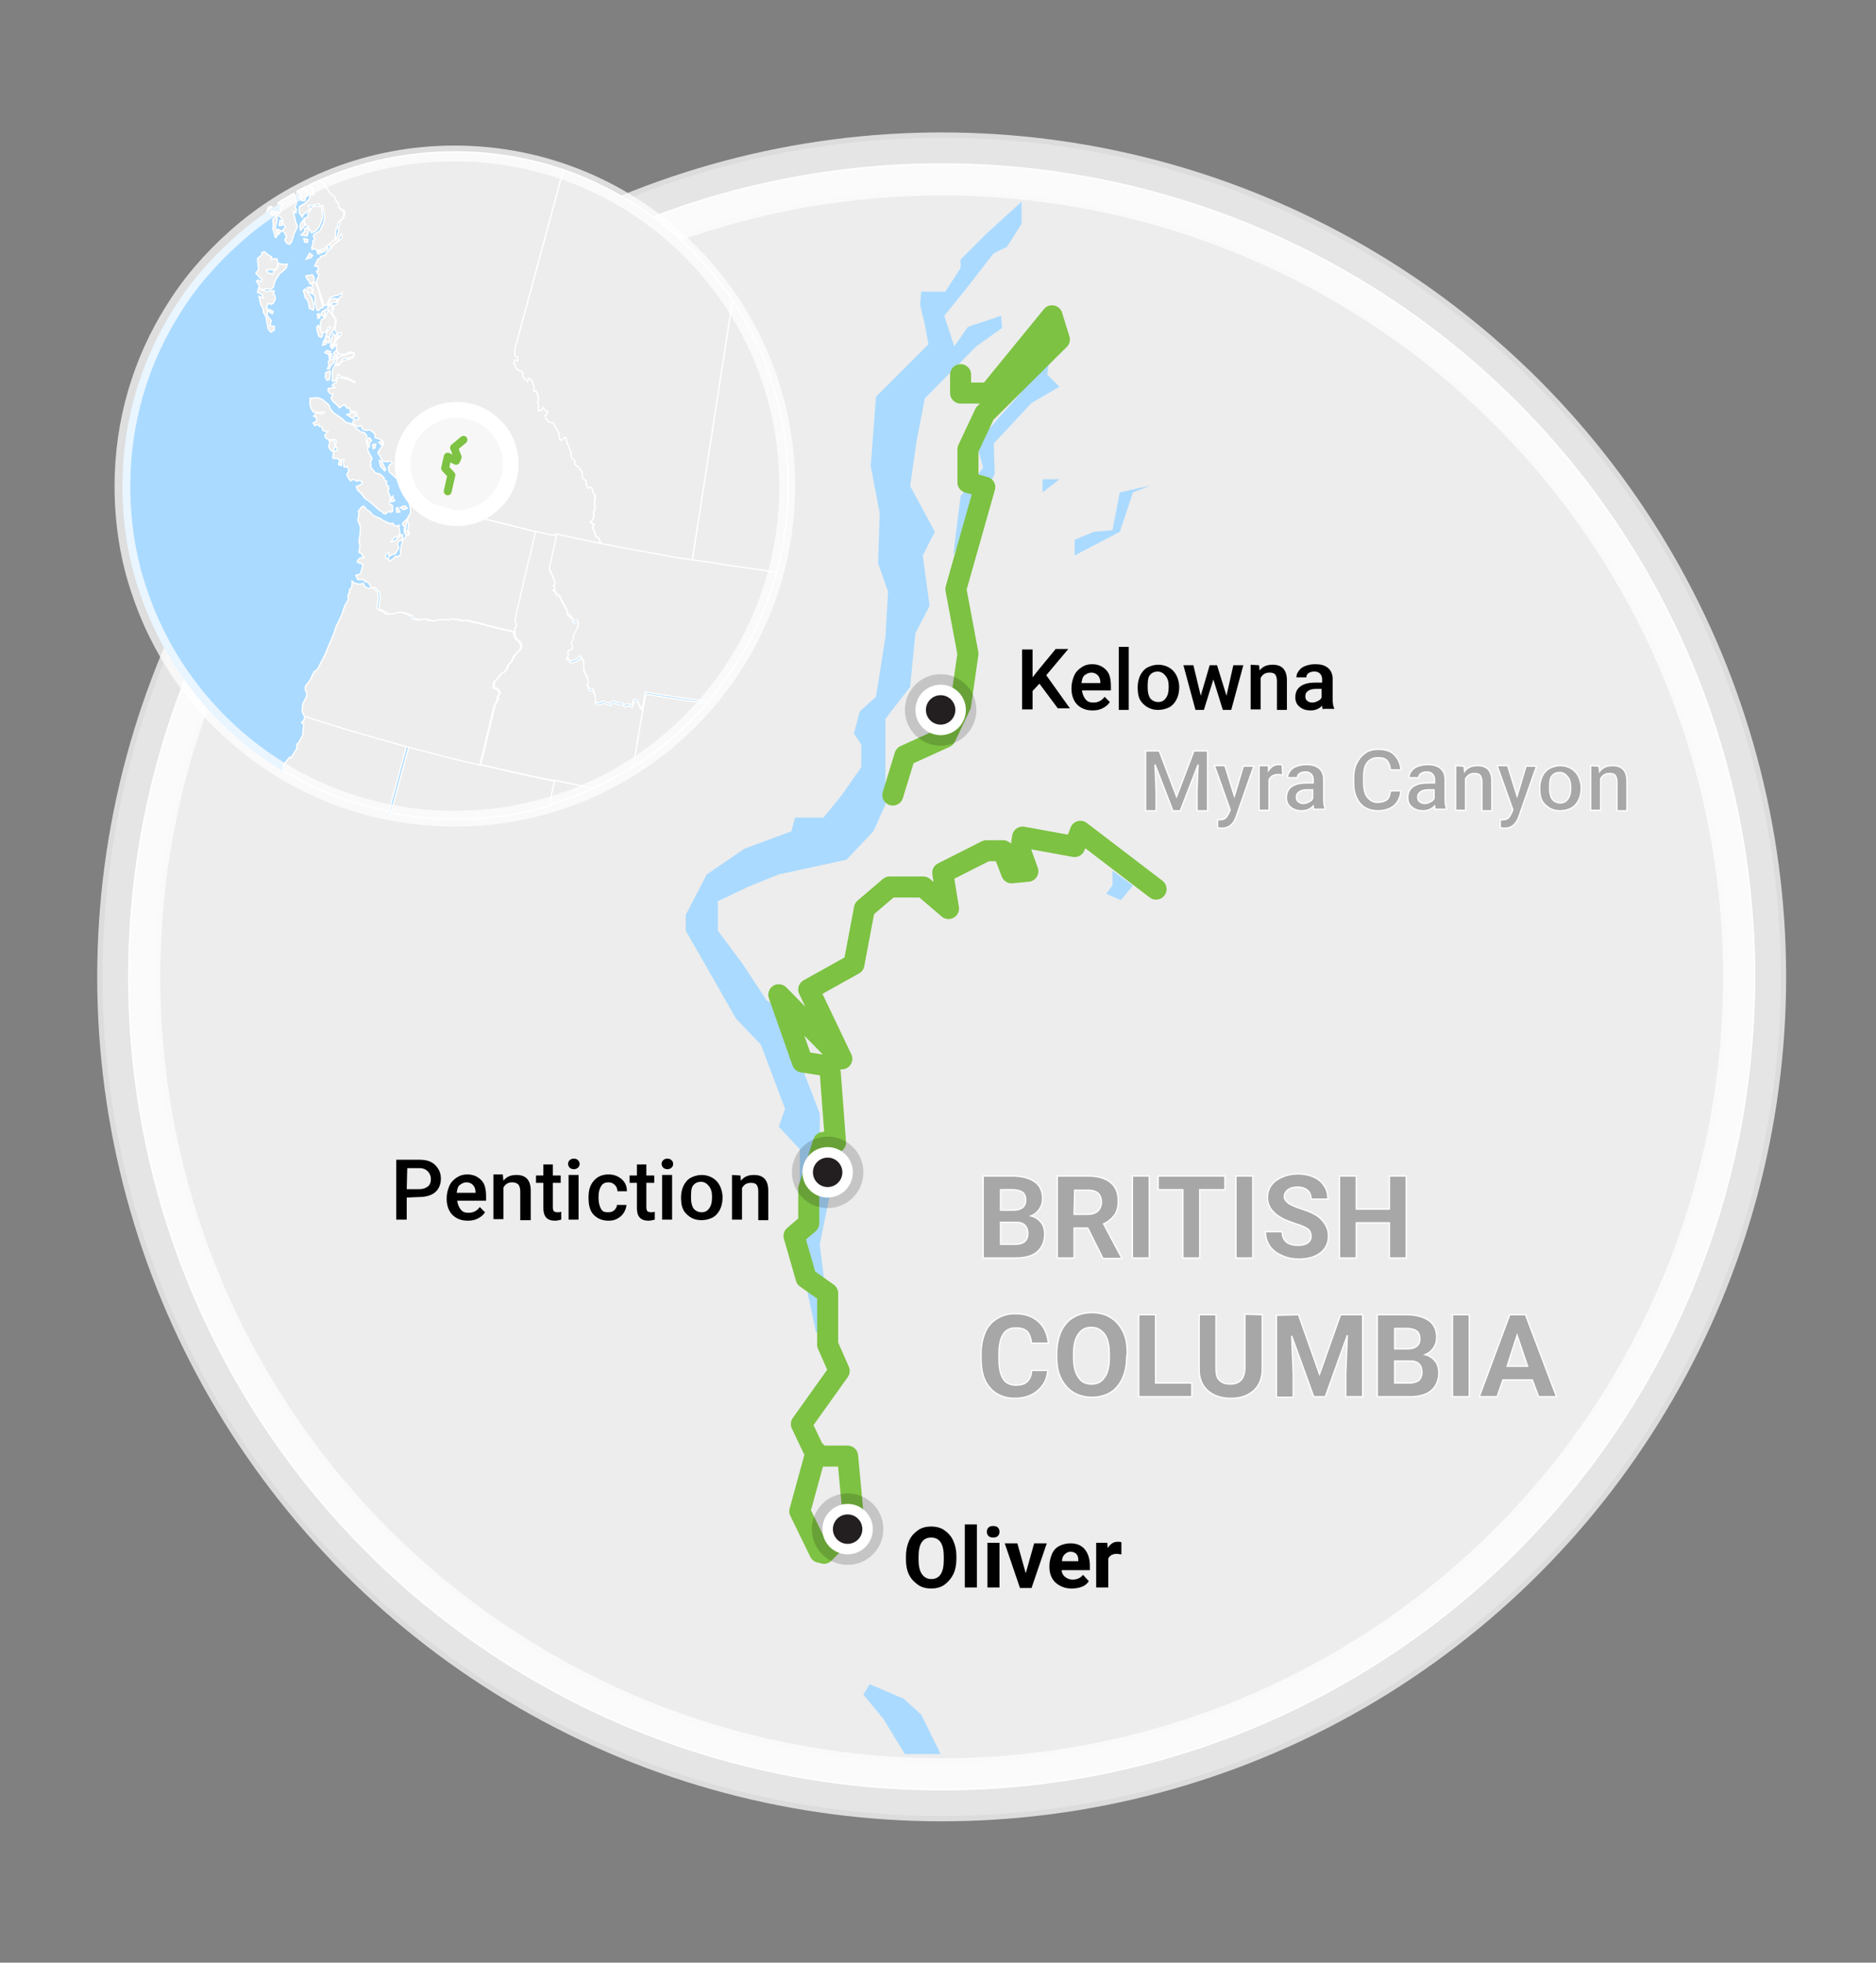 <?xml version="1.0" encoding="UTF-8"?>
<!-- Generator: Adobe Illustrator 24.1.3, SVG Export Plug-In . SVG Version: 6.00 Build 0)  -->
<svg xmlns="http://www.w3.org/2000/svg" xmlns:xlink="http://www.w3.org/1999/xlink" version="1.1" id="Layer_1" x="0px" y="0px" viewBox="0 0 357 373.5" xml:space="preserve">
<rect x="0" y="0" width="357" height="373.5" fill="#808080" stroke="none"/>
<circle fill="#EDEDED" stroke="#FFFFFF" stroke-width="0.25" cx="179.2" cy="185.9" r="154.7"></circle>
<circle opacity="0.25" fill="none" stroke="#FFFFFF" stroke-width="10" stroke-miterlimit="10" cx="179.2" cy="185.9" r="154.7"></circle>
<circle opacity="0.72" fill="none" stroke="#FFFFFF" stroke-width="12" stroke-miterlimit="10" cx="179.2" cy="185.9" r="154.7"></circle>
<polygon fill="#AADAFF" points="211.7,165.7 211.7,168.5 210.5,170.1 213.3,171.3 215.6,168.5 "></polygon>
<g>
	<polygon fill="#AADAFF" points="194.4,38.4 194.4,42.6 191.6,47 189.1,48.2 184.2,54.5 179.7,60.1 181.6,65.9 184.2,62.2    190.5,60.1 190.7,62.4 185.8,65.9 176,75.8 174.4,84.1 173.2,92.5 177.9,101.2 175.6,105.7 176.9,115.3 174.2,120.5 173.2,130.7    168.5,136.8 168.5,142.9 168.5,153.1 166.2,158.2 161.1,163.6 148.2,166.4 142.5,168.7 136.6,171.5 136.6,177.1 141.3,183.4    145.9,190.4 148.2,191.8 156,211.9 156,219.1 159,222.1 156,236.8 157.3,247.3 159,253.6 155.3,253.6 152.2,239.1 152.2,226.4    152.2,218.7 148.2,214.4 149.4,211 144.8,198.8 140.1,193.9 130.5,177.1 130.5,174.1 134.5,166.4 141.7,161.5 150.6,158.2    151.3,155.6 156.7,155.6 160.2,151.3 163.9,146 163.9,141.7 162.5,139.6 163.6,135.4 166.7,132.6 168.5,121.2 169,112.6    167.1,107.2 167.4,97.6 165.7,88.7 166.7,75.5 176.7,65.5 176,61.8 175.1,58 175.3,55.5 179.9,55.5 182.8,51 182.8,49.4    187.9,44.3  "></polygon>
	<polygon fill="#AADAFF" points="199.7,68.3 193,76.2 190.7,78.8 185.8,84.4 187.1,89 182.8,94.4 181.4,105.7 189.3,90.2    189.1,84.4 196.3,76.7 201.6,73.6 199.3,71.3  "></polygon>
	<polygon fill="#AADAFF" points="201.6,91.2 198.4,93.7 198.4,91.2  "></polygon>
	<polygon fill="#AADAFF" points="218.9,92.4 215.6,93.7 213.1,101.2 204.5,105.7 204.5,102.7 208.2,101.2 211.7,100.9 213.1,93.7     "></polygon>
	<polygon fill="#AADAFF" points="165.5,320.5 172,323.3 175.3,326.3 179,333.8 172.2,333.8 168.1,327.1 164.3,322.5  "></polygon>
</g>
<g>
	
		<polyline fill="none" stroke="#7DC242" stroke-width="4" stroke-linecap="round" stroke-linejoin="round" stroke-miterlimit="10" points="   156.8,295.6 162.5,289.9 161.3,277.1 155.4,277.1 152.5,271 159.7,260.9 157.5,255.9 157.5,246.1 153.4,243.2 151.1,235.2    153.9,232.8 153.9,226.2 156.7,217.4 159,217.4 157.9,202.9 152.7,202.1 148.2,189.3 160.2,201.5 153.9,188.3 162.5,183.5    164.5,172.9 169.3,168.8 175.7,168.8 180.5,172.9 179.4,166.1 187.7,161.9 190.9,161.9 192.5,166.1 195.6,165.8 194.2,161.9    194.6,159.3 204.5,161.1 205.6,158.2 220,169.2  "></polyline>
	
		<polyline fill="none" stroke="#7DC242" stroke-width="4" stroke-linecap="round" stroke-linejoin="round" stroke-miterlimit="10" points="   155.3,276.3 152.2,287.6 156,295.4  "></polyline>
</g>
<polyline fill="none" stroke="#7DC242" stroke-width="4" stroke-linecap="round" stroke-linejoin="round" stroke-miterlimit="10" points="  169.9,151.3 172.2,143.8 179.9,140.3 182.8,134.2 184.2,124.4 181.9,112.1 187.4,92.7 184.2,91.8 184.2,85.5 187.4,78.7 201.6,64.6   200.2,60.1 188.2,74.8 182.8,74.8 182.8,71.3 "></polyline>
<g>
	<path fill="#A8A7A7" stroke="#FFFFFF" stroke-width="0.25" d="M187.1,239.4v-15.6h5.5c1.9,0,3.3,0.4,4.3,1.1c1,0.7,1.5,1.8,1.5,3.2   c0,0.8-0.2,1.4-0.6,2c-0.4,0.6-0.9,1-1.6,1.3c0.8,0.2,1.4,0.6,1.9,1.2c0.5,0.6,0.7,1.4,0.7,2.2c0,1.5-0.5,2.6-1.4,3.4   s-2.3,1.2-4.1,1.2L187.1,239.4L187.1,239.4z M190.4,230.3h2.4c1.6,0,2.4-0.7,2.4-1.9c0-0.7-0.2-1.2-0.6-1.5   c-0.4-0.3-1.1-0.5-1.9-0.5h-2.3L190.4,230.3L190.4,230.3z M190.4,232.6v4.2h2.8c0.8,0,1.4-0.2,1.8-0.5c0.4-0.4,0.6-0.9,0.6-1.5   c0-1.4-0.7-2.2-2.2-2.2H190.4z"></path>
	<path fill="#A8A7A7" stroke="#FFFFFF" stroke-width="0.25" d="M207,233.7h-2.6v5.7h-3.2v-15.6h5.8c1.8,0,3.3,0.4,4.3,1.2   s1.5,2,1.5,3.5c0,1.1-0.2,2-0.7,2.7s-1.2,1.3-2.1,1.7l3.4,6.4v0.2h-3.5L207,233.7z M204.4,231.1h2.6c0.8,0,1.4-0.2,1.9-0.6   c0.4-0.4,0.7-1,0.7-1.7s-0.2-1.3-0.6-1.7c-0.4-0.4-1.1-0.6-1.9-0.6h-2.6L204.4,231.1L204.4,231.1z"></path>
	<path fill="#A8A7A7" stroke="#FFFFFF" stroke-width="0.25" d="M218.7,239.4h-3.2v-15.6h3.2V239.4z"></path>
	<path fill="#A8A7A7" stroke="#FFFFFF" stroke-width="0.25" d="M233.1,226.4h-4.8v13h-3.2v-13h-4.7v-2.6h12.7V226.4z"></path>
	<path fill="#A8A7A7" stroke="#FFFFFF" stroke-width="0.25" d="M238.4,239.4h-3.2v-15.6h3.2V239.4z"></path>
	<path fill="#A8A7A7" stroke="#FFFFFF" stroke-width="0.25" d="M249.5,235.3c0-0.6-0.2-1.1-0.6-1.4c-0.4-0.3-1.2-0.7-2.3-1   c-1.1-0.4-2-0.7-2.7-1.1c-1.8-1-2.7-2.3-2.7-3.9c0-0.8,0.2-1.6,0.7-2.3s1.2-1.2,2.1-1.6c0.9-0.4,1.9-0.6,3-0.6s2.1,0.2,3,0.6   c0.9,0.4,1.6,1,2,1.7c0.5,0.7,0.7,1.6,0.7,2.5h-3.2c0-0.7-0.2-1.3-0.7-1.7s-1.1-0.6-1.9-0.6c-0.8,0-1.4,0.2-1.8,0.5   c-0.4,0.3-0.7,0.8-0.7,1.3s0.3,0.9,0.8,1.3c0.5,0.3,1.3,0.7,2.3,1c1.8,0.6,3.2,1.2,4,2.1s1.3,1.8,1.3,3.1c0,1.4-0.5,2.4-1.5,3.2   s-2.4,1.2-4.1,1.2c-1.2,0-2.3-0.2-3.3-0.7c-1-0.4-1.7-1-2.3-1.8c-0.5-0.8-0.8-1.7-0.8-2.7h3.2c0,1.7,1,2.6,3.1,2.6   c0.8,0,1.4-0.2,1.8-0.5C249.2,236.3,249.5,235.9,249.5,235.3z"></path>
	<path fill="#A8A7A7" stroke="#FFFFFF" stroke-width="0.25" d="M267.6,239.4h-3.2v-6.7h-6.3v6.7h-3.2v-15.6h3.2v6.3h6.3v-6.3h3.2   V239.4z"></path>
	<path fill="#A8A7A7" stroke="#FFFFFF" stroke-width="0.25" d="M199.4,260.6c-0.1,1.7-0.7,3-1.9,4c-1.1,1-2.6,1.5-4.4,1.5   c-2,0-3.6-0.7-4.7-2c-1.2-1.3-1.7-3.2-1.7-5.6v-1c0-1.5,0.3-2.8,0.8-4s1.3-2,2.3-2.6s2.1-0.9,3.4-0.9c1.8,0,3.3,0.5,4.4,1.5   s1.7,2.3,1.9,4.1h-3.2c-0.1-1-0.4-1.7-0.8-2.2c-0.5-0.5-1.2-0.7-2.2-0.7c-1.1,0-1.9,0.4-2.4,1.2s-0.8,2-0.8,3.6v1.2   c0,1.7,0.3,2.9,0.8,3.7c0.5,0.8,1.3,1.2,2.4,1.2c1,0,1.7-0.2,2.2-0.7s0.8-1.2,0.8-2.1h3.1L199.4,260.6L199.4,260.6z"></path>
	<path fill="#A8A7A7" stroke="#FFFFFF" stroke-width="0.25" d="M214.4,258.3c0,1.5-0.3,2.9-0.8,4s-1.3,2.1-2.3,2.7s-2.2,0.9-3.5,0.9   s-2.5-0.3-3.5-0.9s-1.8-1.5-2.4-2.7c-0.6-1.2-0.8-2.5-0.8-4v-0.8c0-1.5,0.3-2.9,0.8-4.1c0.6-1.2,1.3-2.1,2.4-2.7   c1-0.6,2.2-0.9,3.5-0.9s2.5,0.3,3.5,0.9c1,0.6,1.8,1.5,2.4,2.7c0.6,1.2,0.8,2.5,0.8,4.1L214.4,258.3L214.4,258.3z M211.1,257.6   c0-1.6-0.3-2.9-0.9-3.7s-1.4-1.3-2.5-1.3s-1.9,0.4-2.5,1.3c-0.6,0.8-0.9,2.1-0.9,3.7v0.8c0,1.6,0.3,2.8,0.9,3.7s1.4,1.3,2.5,1.3   s1.9-0.4,2.5-1.3c0.6-0.8,0.9-2.1,0.9-3.7V257.6z"></path>
	<path fill="#A8A7A7" stroke="#FFFFFF" stroke-width="0.25" d="M220,263.2h6.8v2.6h-10.1v-15.6h3.2v13H220z"></path>
	<path fill="#A8A7A7" stroke="#FFFFFF" stroke-width="0.25" d="M240.2,250.2v10.3c0,1.7-0.5,3.1-1.6,4.1s-2.5,1.5-4.4,1.5   c-1.8,0-3.3-0.5-4.4-1.5s-1.6-2.3-1.6-4v-10.4h3.2v10.3c0,1,0.2,1.8,0.7,2.2c0.5,0.5,1.2,0.7,2,0.7c1.8,0,2.7-1,2.8-2.9v-10.4   L240.2,250.2L240.2,250.2z"></path>
	<path fill="#A8A7A7" stroke="#FFFFFF" stroke-width="0.25" d="M247.1,250.2l4,11.3l4-11.3h4.2v15.6h-3.2v-4.3l0.3-7.4l-4.2,11.7   H250l-4.2-11.6l0.3,7.4v4.3h-3.2v-15.6L247.1,250.2L247.1,250.2z"></path>
	<path fill="#A8A7A7" stroke="#FFFFFF" stroke-width="0.25" d="M262.1,265.8v-15.6h5.5c1.9,0,3.3,0.4,4.3,1.1c1,0.7,1.5,1.8,1.5,3.2   c0,0.8-0.2,1.4-0.6,2c-0.4,0.6-0.9,1-1.6,1.3c0.8,0.2,1.4,0.6,1.9,1.2s0.7,1.4,0.7,2.2c0,1.5-0.5,2.6-1.4,3.4s-2.3,1.2-4.1,1.2   L262.1,265.8L262.1,265.8z M265.4,256.7h2.4c1.6,0,2.4-0.7,2.4-1.9c0-0.7-0.2-1.2-0.6-1.5s-1.1-0.5-1.9-0.5h-2.3V256.7z M265.4,259   v4.2h2.8c0.8,0,1.4-0.2,1.8-0.5c0.4-0.4,0.6-0.9,0.6-1.5c0-1.4-0.7-2.2-2.2-2.2H265.4z"></path>
	<path fill="#A8A7A7" stroke="#FFFFFF" stroke-width="0.25" d="M279.6,265.8h-3.2v-15.6h3.2V265.8z"></path>
	<path fill="#A8A7A7" stroke="#FFFFFF" stroke-width="0.25" d="M291.6,262.6H286l-1.1,3.2h-3.4l5.8-15.6h3l5.9,15.6h-3.4   L291.6,262.6z M286.8,260h3.9l-2-5.9L286.8,260z"></path>
</g>
<g>
	<path d="M197.8,130.1l-1.3,1.4v3.5h-2v-11.4h2v5.3l1.1-1.4l3.3-4h2.4l-4.2,5l4.5,6.3h-2.3L197.8,130.1z"></path>
	<path d="M207.9,135.2c-1.2,0-2.2-0.4-2.9-1.1s-1.1-1.8-1.1-3v-0.2c0-0.8,0.2-1.6,0.5-2.3s0.8-1.2,1.4-1.6s1.2-0.6,2-0.6   c1.2,0,2,0.4,2.7,1.1c0.7,0.7,0.9,1.8,0.9,3.1v0.8h-5.5c0.1,0.7,0.3,1.2,0.7,1.7s0.9,0.6,1.5,0.6c0.9,0,1.6-0.4,2.1-1.1l1,1   c-0.3,0.5-0.8,0.9-1.4,1.2S208.6,135.2,207.9,135.2z M207.7,128c-0.5,0-0.9,0.2-1.3,0.5s-0.5,0.9-0.6,1.5h3.6v-0.1   c0-0.6-0.2-1.1-0.5-1.4S208.2,128,207.7,128z"></path>
	<path d="M214.8,135.1h-1.9v-12h1.9V135.1z"></path>
	<path d="M216.5,130.7c0-0.8,0.2-1.6,0.5-2.2s0.8-1.2,1.4-1.5s1.3-0.5,2-0.5c1.1,0,2.1,0.4,2.8,1.1c0.7,0.7,1.1,1.7,1.2,2.9v0.4   c0,0.8-0.2,1.6-0.5,2.2s-0.8,1.2-1.4,1.5s-1.3,0.5-2.1,0.5c-1.2,0-2.1-0.4-2.9-1.2S216.5,132.2,216.5,130.7L216.5,130.7z    M218.4,130.9c0,0.9,0.2,1.6,0.5,2s0.9,0.7,1.5,0.7s1.1-0.2,1.5-0.8s0.5-1.2,0.5-2.2c0-0.9-0.2-1.5-0.6-2s-0.9-0.8-1.5-0.8   s-1.1,0.2-1.5,0.7S218.4,129.9,218.4,130.9z"></path>
	<path d="M233.4,132.4l1.3-5.8h1.9l-2.3,8.5h-1.6l-1.8-5.8l-1.8,5.8h-1.6l-2.3-8.5h1.9l1.4,5.8l1.7-5.8h1.4L233.4,132.4z"></path>
	<path d="M239.6,126.6l0.1,1c0.6-0.8,1.4-1.1,2.5-1.1c1.8,0,2.7,1,2.7,3v5.6H243v-5.5c0-0.5-0.1-0.9-0.3-1.2s-0.6-0.4-1.1-0.4   c-0.8,0-1.3,0.3-1.7,1v6H238v-8.5L239.6,126.6L239.6,126.6z"></path>
	<path d="M251.8,135.1c-0.1-0.2-0.2-0.4-0.2-0.8c-0.6,0.6-1.3,0.9-2.2,0.9c-0.8,0-1.5-0.2-2.1-0.7s-0.8-1.1-0.8-1.8   c0-0.9,0.3-1.6,1-2.1s1.6-0.7,2.9-0.7h1.2v-0.6c0-0.4-0.1-0.8-0.4-1.1s-0.6-0.4-1.1-0.4c-0.4,0-0.8,0.1-1.1,0.3s-0.4,0.5-0.4,0.8   h-1.9c0-0.5,0.2-0.9,0.5-1.3s0.7-0.7,1.3-0.9s1.1-0.3,1.8-0.3c1,0,1.8,0.2,2.4,0.7s0.9,1.2,0.9,2.1v3.8c0,0.8,0.1,1.4,0.3,1.8v0.1   h-2.1L251.8,135.1L251.8,135.1z M249.7,133.7c0.4,0,0.7-0.1,1.1-0.3s0.6-0.4,0.7-0.7v-1.6h-1c-0.7,0-1.2,0.1-1.6,0.4   s-0.5,0.6-0.5,1s0.1,0.7,0.4,0.9S249.3,133.7,249.7,133.7z"></path>
</g>
<g>
	<path d="M77.4,227.9v4.2h-2v-11.4h4.4c1.3,0,2.3,0.3,3,1s1.1,1.5,1.1,2.6s-0.4,2-1.1,2.6s-1.8,0.9-3.1,0.9L77.4,227.9L77.4,227.9z    M77.4,226.3h2.4c0.7,0,1.2-0.2,1.6-0.5s0.6-0.8,0.6-1.4c0-0.6-0.2-1.1-0.6-1.5s-0.9-0.6-1.5-0.6h-2.4L77.4,226.3L77.4,226.3z"></path>
	<path d="M89,232.3c-1.2,0-2.2-0.4-2.9-1.1s-1.1-1.8-1.1-3V228c0-0.8,0.2-1.6,0.5-2.3s0.8-1.2,1.4-1.6s1.2-0.6,2-0.6   c1.2,0,2,0.4,2.7,1.1s0.9,1.8,0.9,3.1v0.8H87c0.1,0.7,0.3,1.2,0.7,1.7s0.9,0.6,1.5,0.6c0.9,0,1.6-0.4,2.1-1.1l1,1   c-0.3,0.5-0.8,0.9-1.4,1.2S89.7,232.3,89,232.3z M88.8,225c-0.5,0-0.9,0.2-1.3,0.5s-0.5,0.9-0.6,1.5h3.6v-0.1   c0-0.6-0.2-1.1-0.5-1.4S89.3,225,88.8,225z"></path>
	<path d="M95.7,223.7l0.1,1c0.6-0.8,1.4-1.1,2.5-1.1c1.8,0,2.7,1,2.7,3v5.6h-2v-5.5c0-0.5-0.1-0.9-0.3-1.2S98,225,97.5,225   c-0.8,0-1.3,0.3-1.7,1v6h-1.9v-8.5h1.8C95.7,223.5,95.7,223.7,95.7,223.7z"></path>
	<path d="M105.2,221.6v2.1h1.5v1.4h-1.5v4.7c0,0.3,0.1,0.6,0.2,0.7s0.4,0.2,0.7,0.2c0.2,0,0.4,0,0.7-0.1v1.5   c-0.4,0.1-0.8,0.2-1.2,0.2c-1.5,0-2.2-0.8-2.2-2.4v-4.8H102v-1.4h1.4v-2.1L105.2,221.6L105.2,221.6z"></path>
	<path d="M108.1,221.5c0-0.3,0.1-0.5,0.3-0.7s0.4-0.3,0.8-0.3s0.6,0.1,0.8,0.3s0.3,0.4,0.3,0.7s-0.1,0.5-0.3,0.7s-0.5,0.3-0.8,0.3   s-0.6-0.1-0.8-0.3S108.1,221.7,108.1,221.5z M110.1,232.1h-1.9v-8.5h1.9V232.1z"></path>
	<path d="M115.7,230.7c0.5,0,0.9-0.1,1.2-0.4s0.5-0.6,0.5-1h1.8c0,0.5-0.2,1-0.5,1.5s-0.7,0.8-1.2,1.1s-1.1,0.4-1.7,0.4   c-1.2,0-2.1-0.4-2.8-1.1s-1-1.8-1-3.2v-0.2c0-1.3,0.3-2.3,1-3.1s1.6-1.2,2.8-1.2c1,0,1.8,0.3,2.5,0.9s1,1.4,1,2.3h-1.8   c0-0.5-0.2-0.9-0.5-1.2s-0.7-0.5-1.2-0.5c-0.6,0-1.1,0.2-1.4,0.7s-0.5,1.1-0.5,2v0.3c0,0.9,0.2,1.6,0.5,2.1   S115.1,230.7,115.7,230.7z"></path>
	<path d="M123,221.6v2.1h1.5v1.4H123v4.7c0,0.3,0.1,0.6,0.2,0.7s0.4,0.2,0.7,0.2c0.2,0,0.4,0,0.7-0.1v1.5c-0.4,0.1-0.8,0.2-1.2,0.2   c-1.5,0-2.2-0.8-2.2-2.4v-4.8h-1.4v-1.4h1.4v-2.1L123,221.6L123,221.6z"></path>
	<path d="M125.9,221.5c0-0.3,0.1-0.5,0.3-0.7s0.4-0.3,0.8-0.3s0.6,0.1,0.8,0.3s0.3,0.4,0.3,0.7s-0.1,0.5-0.3,0.7s-0.5,0.3-0.8,0.3   s-0.6-0.1-0.8-0.3S125.9,221.7,125.9,221.5z M127.9,232.1H126v-8.5h1.9V232.1z"></path>
	<path d="M129.6,227.8c0-0.8,0.2-1.6,0.5-2.2s0.8-1.2,1.4-1.5s1.3-0.5,2-0.5c1.1,0,2.1,0.4,2.8,1.1s1.1,1.7,1.2,2.9v0.4   c0,0.8-0.2,1.6-0.5,2.2s-0.8,1.2-1.4,1.5s-1.3,0.5-2.1,0.5c-1.2,0-2.1-0.4-2.9-1.2S129.6,229.2,129.6,227.8L129.6,227.8z    M131.5,228c0,0.9,0.2,1.6,0.5,2s0.9,0.7,1.5,0.7s1.1-0.2,1.5-0.8s0.5-1.2,0.5-2.2c0-0.9-0.2-1.5-0.6-2s-0.9-0.8-1.5-0.8   s-1.1,0.2-1.5,0.7S131.5,227,131.5,228z"></path>
	<path d="M140.9,223.7l0.1,1c0.6-0.8,1.4-1.1,2.5-1.1c1.8,0,2.7,1,2.7,3v5.6h-1.9v-5.5c0-0.5-0.1-0.9-0.3-1.2s-0.6-0.4-1.1-0.4   c-0.8,0-1.3,0.3-1.7,1v6h-1.9v-8.5L140.9,223.7L140.9,223.7z"></path>
</g>
<g>
	<path fill="#A8A7A7" stroke="#FFFFFF" stroke-width="0.25" d="M220.6,142.9l3.3,8.7l3.3-8.7h2.6v11.4h-2v-3.8l0.2-5l-3.4,8.8h-1.4   l-3.4-8.8l0.2,5v3.8h-2v-11.4H220.6z"></path>
	<path fill="#A8A7A7" stroke="#FFFFFF" stroke-width="0.25" d="M234.9,151.5l1.7-5.7h2l-3.4,9.7c-0.5,1.4-1.4,2.1-2.6,2.1   c-0.3,0-0.6,0-0.9-0.1V156h0.4c0.5,0,0.8-0.1,1.1-0.3c0.2-0.2,0.4-0.5,0.6-0.9l0.3-0.7l-3-8.4h2L234.9,151.5z"></path>
	<path fill="#A8A7A7" stroke="#FFFFFF" stroke-width="0.25" d="M244.1,147.5c-0.2,0-0.5-0.1-0.8-0.1c-0.9,0-1.5,0.3-1.8,1v5.8h-1.9   v-8.5h1.8v0.9c0.5-0.7,1.1-1.1,1.9-1.1c0.3,0,0.5,0,0.7,0.1L244.1,147.5z"></path>
	<path fill="#A8A7A7" stroke="#FFFFFF" stroke-width="0.25" d="M250.1,154.2c-0.1-0.2-0.2-0.4-0.2-0.8c-0.6,0.6-1.3,0.9-2.2,0.9   c-0.8,0-1.5-0.2-2.1-0.7s-0.8-1.1-0.8-1.8c0-0.9,0.3-1.6,1-2.1s1.6-0.7,2.9-0.7h1.2v-0.6c0-0.4-0.1-0.8-0.4-1.1s-0.6-0.4-1.1-0.4   c-0.4,0-0.8,0.1-1.1,0.3s-0.4,0.5-0.4,0.8H245c0-0.5,0.2-0.9,0.5-1.3s0.7-0.7,1.3-0.9s1.1-0.3,1.8-0.3c1,0,1.8,0.2,2.4,0.7   s0.9,1.2,0.9,2.1v3.8c0,0.8,0.1,1.4,0.3,1.8v0.1h-2.1L250.1,154.2L250.1,154.2z M248,152.9c0.4,0,0.7-0.1,1.1-0.3s0.6-0.4,0.7-0.7   v-1.6h-1c-0.7,0-1.2,0.1-1.6,0.4s-0.5,0.6-0.5,1s0.1,0.7,0.4,0.9S247.6,152.9,248,152.9z"></path>
	<path fill="#A8A7A7" stroke="#FFFFFF" stroke-width="0.25" d="M266.6,150.5c-0.1,1.2-0.6,2.2-1.3,2.8s-1.8,1-3.1,1   c-0.9,0-1.7-0.2-2.4-0.6s-1.2-1-1.6-1.8s-0.6-1.7-0.6-2.8V148c0-1.1,0.2-2,0.6-2.8s0.9-1.4,1.6-1.9s1.5-0.7,2.5-0.7   c1.3,0,2.3,0.3,3,1s1.2,1.6,1.3,2.9h-2c-0.1-0.8-0.3-1.4-0.7-1.8s-0.9-0.5-1.7-0.5c-0.9,0-1.5,0.3-2,0.9s-0.7,1.5-0.7,2.8v1   c0,1.2,0.2,2.2,0.7,2.8s1.1,1,1.9,1s1.4-0.2,1.8-0.5s0.6-0.9,0.7-1.7H266.6L266.6,150.5z"></path>
	<path fill="#A8A7A7" stroke="#FFFFFF" stroke-width="0.25" d="M273.2,154.2c-0.1-0.2-0.2-0.4-0.2-0.8c-0.6,0.6-1.3,0.9-2.2,0.9   c-0.8,0-1.5-0.2-2.1-0.7s-0.8-1.1-0.8-1.8c0-0.9,0.3-1.6,1-2.1s1.6-0.7,2.9-0.7h1.2v-0.6c0-0.4-0.1-0.8-0.4-1.1s-0.6-0.4-1.1-0.4   c-0.4,0-0.8,0.1-1.1,0.3s-0.4,0.5-0.4,0.8h-1.9c0-0.5,0.2-0.9,0.5-1.3s0.7-0.7,1.3-0.9s1.1-0.3,1.8-0.3c1,0,1.8,0.2,2.4,0.7   s0.9,1.2,0.9,2.1v3.8c0,0.8,0.1,1.4,0.3,1.8v0.1h-2.1L273.2,154.2L273.2,154.2z M271.1,152.9c0.4,0,0.7-0.1,1.1-0.3   s0.6-0.4,0.7-0.7v-1.6h-1c-0.7,0-1.2,0.1-1.6,0.4s-0.5,0.6-0.5,1s0.1,0.7,0.4,0.9S270.7,152.9,271.1,152.9z"></path>
	<path fill="#A8A7A7" stroke="#FFFFFF" stroke-width="0.25" d="M278.6,145.8l0.1,1c0.6-0.8,1.4-1.1,2.5-1.1c1.8,0,2.7,1,2.7,3v5.6   H282v-5.5c0-0.5-0.1-0.9-0.3-1.2s-0.6-0.4-1.1-0.4c-0.8,0-1.3,0.3-1.7,1v6H277v-8.5L278.6,145.8L278.6,145.8z"></path>
	<path fill="#A8A7A7" stroke="#FFFFFF" stroke-width="0.25" d="M288.7,151.5l1.7-5.7h2l-3.4,9.7c-0.5,1.4-1.4,2.1-2.6,2.1   c-0.3,0-0.6,0-0.9-0.1V156h0.4c0.5,0,0.8-0.1,1.1-0.3c0.2-0.2,0.4-0.5,0.6-0.9l0.3-0.7l-3-8.4h2L288.7,151.5z"></path>
	<path fill="#A8A7A7" stroke="#FFFFFF" stroke-width="0.25" d="M293,149.9c0-0.8,0.2-1.6,0.5-2.2s0.8-1.2,1.4-1.5s1.3-0.5,2-0.5   c1.1,0,2.1,0.4,2.8,1.1s1.1,1.7,1.2,2.9v0.4c0,0.8-0.2,1.6-0.5,2.2s-0.8,1.2-1.4,1.5s-1.3,0.5-2.1,0.5c-1.2,0-2.1-0.4-2.9-1.2   S293,151.4,293,149.9L293,149.9z M294.9,150.1c0,0.9,0.2,1.6,0.5,2s0.9,0.7,1.5,0.7s1.1-0.2,1.5-0.8s0.5-1.2,0.5-2.2   c0-0.9-0.2-1.5-0.6-2s-0.9-0.8-1.5-0.8s-1.1,0.2-1.5,0.7S294.9,149.1,294.9,150.1z"></path>
	<path fill="#A8A7A7" stroke="#FFFFFF" stroke-width="0.25" d="M304.3,145.8l0.1,1c0.6-0.8,1.4-1.1,2.5-1.1c1.8,0,2.7,1,2.7,3v5.6   h-1.9v-5.5c0-0.5-0.1-0.9-0.3-1.2s-0.6-0.4-1.1-0.4c-0.8,0-1.3,0.3-1.7,1v6h-1.9v-8.5L304.3,145.8L304.3,145.8z"></path>
</g>
<g>
	<path opacity="0.17" fill="#231F20" stroke="#000000" stroke-width="6" stroke-miterlimit="10" d="   M182.8,135.1c0,2.1-1.7,3.8-3.8,3.8s-3.8-1.7-3.8-3.8s1.7-3.8,3.8-3.8S182.8,133,182.8,135.1z"></path>
	<path fill="#231F20" stroke="#FFFFFF" stroke-width="2" stroke-miterlimit="10" d="M182.8,135.1c0,2.1-1.7,3.8-3.8,3.8   s-3.8-1.7-3.8-3.8s1.7-3.8,3.8-3.8S182.8,133,182.8,135.1z"></path>
</g>
<g>
	<path opacity="0.17" fill="#231F20" stroke="#000000" stroke-width="6" stroke-miterlimit="10" d="   M161.3,223.1c0,2.1-1.7,3.8-3.8,3.8s-3.8-1.7-3.8-3.8s1.7-3.8,3.8-3.8S161.3,221,161.3,223.1z"></path>
	<path fill="#231F20" stroke="#FFFFFF" stroke-width="2" stroke-miterlimit="10" d="M161.3,223.1c0,2.1-1.7,3.8-3.8,3.8   s-3.8-1.7-3.8-3.8s1.7-3.8,3.8-3.8S161.3,221,161.3,223.1z"></path>
</g>
<g>
	<path opacity="0.17" fill="#231F20" stroke="#000000" stroke-width="6" stroke-miterlimit="10" d="   M165.1,291c0,2.1-1.7,3.8-3.8,3.8s-3.8-1.7-3.8-3.8s1.7-3.8,3.8-3.8S165.1,288.9,165.1,291z"></path>
	<path fill="#231F20" stroke="#FFFFFF" stroke-width="2" stroke-miterlimit="10" d="M165.1,291c0,2.1-1.7,3.8-3.8,3.8   s-3.8-1.7-3.8-3.8s1.7-3.8,3.8-3.8S165.1,288.9,165.1,291z"></path>
</g>
<g id="NB">
	<path fill="#D3D3D3" d="M1296.4-145l3.1-2.5l2.5-3l1.4-3.7l-3.3-7.4l3.6-1.6l-0.8-1.7l7.1-3.2l-0.1,0.3l0.7,1.1l0.8-0.2l0.5-0.1   l2.1,0.2l0.4,0.3l0.1-1.2l0.8-0.4l1.1-0.2l0.7-1.1l0.9-1l1.7,0.4l-0.6-1.1l0.2-0.9l0.8-0.9l1-0.2l0.1-0.2l0.2-0.2l0.2,0.3l0.9-1.1   h0.4l1.2-1.2l0.7-1.1l1.2-0.8l0.2,0.6l0.4,0.5l4-0.4l0.6,0.3l2.6-1l1.1-0.2l1.3,0.4l0.7,0.5l0.8,0.7l0.9,1.5l1.4,0.4l-0.2,0.6   l-0.3,0.1l0.5,0.3l0.3-0.1l0.1-1l0.3-0.5l0.5-0.2l0.4-0.4l0.6-1.3l0.4-1.3l0.6-0.5l0.6-1.2l0.6-0.8h0.2l0.2-0.4l1.8-1.2l0.4-0.1   v0.2l-0.2,0.3l-0.7,1l0.3,0.3l0.4-0.3l0.4-0.2l0.3-0.6l1.4-1.2l0.7-0.2l0.7,0.6l-0.1,0.4l-0.7,0.4l1-0.2l0.4,0.5h0.4v-0.3l-0.6-0.3   l-0.1-0.4l0.2-0.5l1.5,0.6l-0.7,1.5l-0.1,0.7l0.1,0.8l-0.1,0.8l-0.3,0.2l-0.2,0.8l0.6,0.7l-0.1,0.1l0.9,0.8l0.2,1.5l-0.3,0.2   l0.3,1.9l0.2,0.2l0.1,0.6l-0.6,0.3l-0.7,1.6l0.2,0.2l-1.3,3.3l-0.4,0.3l-1,1.3h0.3l0.4-0.3l0.4-0.1l0.3,0.1l0.2-0.2v-0.4l0.3,0.1   l0.6-0.6l0.2,0.4v0.5l0.8-0.4l0.5-1.1l0.4-0.1l0.5-0.6l0.3-0.1l0.5,0.5v0.4l0.6-0.8l-0.2-0.3l0.8-0.6l1.1-0.5l0.1,0.1l-0.2,0.2v0.3   l0.9,1l0.1,0.4l-0.2,0.8l-0.3,0.6l0.2,1.2l-0.5,1.1l0.8-0.2l0.7,1.1l0.2-0.1l0.3,0.2l-0.1,0.5l0.4-0.1l1-0.1l-0.3,1l0.2,0.9h0.2   l-0.1-1l1.2-0.4l0.4-0.4l0.5,0.5l0.4,0.8l0.1,0.5l0.4,0.7l0.7,0.4l0.6,0.7l-0.3,0.6l0.6,0.2l0.1-0.4l0.9,0.3l0.6,0.7l0.6,1.3   l0.7-0.2l-0.3-0.5l0.1-0.3l0.5,0.1l0.8,0.7l-0.5,1.1l0.3,0.1l0.1,0.3l0.5,0.6l0.3-0.8l1.5-0.6h0.5l1.5-1l0.7-0.2l1.8,0.2l1.1-0.3   l0.3-0.4l0.9-0.4h1.4l0.9-0.4h0.9l0.5,0.4l-0.3,0.7l-1,1.2l-1.5,0.9l-0.4,0.5l-0.1-0.1l-0.2,0.2l0.1,0.1l-0.1,0.5l1,0.3h0.1   l0.1,0.3l-1.5,0.7l-0.1,0.2l0.1,0.3l-0.1,1.2l-0.3,1.1l0.1,0.9l-1.1-0.2l-0.3,0.5l-0.3,1.2l0.1,0.5l-0.5,0.9v0.5l0.2,0.1v0.4   l-0.3,0.4l-0.5,0.1v-0.2l0.2-0.3l-0.2-0.5v-1l-1.1-0.5l-0.3-0.3l-0.1-0.2h-0.1l-0.1,0.3l-0.6-0.2l-0.6-0.5l-0.2-0.3l-1.1-0.4   l-0.6-0.4v0.2l0.5,0.4l1,0.4l0.5,0.5l0.6,0.4l0.3,0.1l0.3,0.2l0.2,0.5l-0.5,2.2l0.2,0.3l-0.2,0.7l0.3,0.3l-0.3,1.5v1.1h-0.2   l-0.1-0.3l-0.7-0.1l-0.6,0.3l-0.3,0.8l-0.5,0.4v0.9l-0.4,0.8l-0.9,0.9l-0.4,0.2l-2.3,3v0.3l-1.1,1.6l0.1,0.4l-0.8,1v0.5l0.2,0.2   l-0.4,0.7h-0.2l-0.9,1.2l-0.7,0.4v0.6l-0.9,0.1l-0.6,1.9l-0.5,0.4l-0.8-0.3l-0.2,0.5h-0.5l-0.8-1l-0.4,0.5l0.1,0.3l-0.9,1.1   l-0.1,0.5l0.5,0.3l-0.6,1.3l-0.3,0.1v-0.6l-0.5-0.2v0.6l0.4,0.2l-1.2,1.1l-0.7,1l0.2,0.3l-0.4,0.4v0.4l-0.2-0.1l-0.7-1.1l-0.4,0.1   l0.1-0.5h-0.1l-0.3,0.6l-0.7,0.5l0.2,0.4l-0.9,0.8l0.1,0.2l-0.8,0.9l-0.3-0.5l-0.2,0.4l0.3,0.3l-0.5,0.4l-0.2-0.1l-0.3,0.5   l-0.3-0.1l0.1-0.5l0.2-0.1l0.1-0.2l-0.5-0.2l-0.1,0.4l0.3,0.1l-0.1,0.4l-0.4-0.3l-0.5,1.2l-0.7-0.4v-0.3l-0.2-0.1l-0.1-0.5l0.1-0.1   l0.4,0.2l0.2-0.3l-0.2-0.1l-0.1,0.2l-0.2-0.1v-0.2h-0.5l-0.5-0.2l-0.2-0.1l-0.2-0.3h-0.1l0.3,0.6h-0.2l0.1,0.2l-0.3,0.2l-0.4-0.3   h-0.2l0.2,0.3l0.3,0.6h-0.1l-0.1-0.1l-0.2,0.1l0.1,0.1h-0.2l0.2,0.2l0.1,0.2l0.5,0.3l0.2,0.2l-0.1,0.1l-0.3-0.1l-0.3,0.2l-0.8-0.7   h-0.2l-0.3-0.2l-0.3-0.3l-0.1-0.3l-0.3-0.1l-0.5-0.5l-0.4-0.2v0.4l0.3,0.1l0.1,0.3l-0.2,0.2h0.6l0.1,0.2l-0.3,0.2h-0.4v0.1   l-0.2,0.2l-1.1-0.2l0.2,0.9l-0.5,0.9l-1.3-0.5l-2.2-1.7l0.1-2.4l-2.3-1.7l1.1-0.9l-0.8-1.5l-0.8-0.3l-0.5,0.7l-2.7,0.3l-0.8-0.6   l-1.8,0.3l-1-2.4l0.4-0.8l-1.1-0.7l0.4-1.2l-0.7-0.3l-10.6-22.9l-1.6-0.2l-1.8-1.4l-1.9-0.6l-1.5-0.3l-0.6-0.5h-1.5l-1.3,0.3   l-0.5,0.6l0.6,1.2l-0.8,0.5l-0.6-0.1l-1.5,0.9v1l-1.6,0.9l-1.8,2.3l-2.9-0.7L1296.4-145z"></path>
	<g>
		<g id="i-CA-NB_1_">
			<path id="campobello_1_" fill="#D3D3D3" d="M1348.7-110.9L1348.7-110.9l-0.1,0.2l0.1,0.1h0.1v0.3l0.1-0.1l0.3,0.3v0.1l-0.1,0.2     h0.1v0.2v0.3l-0.2,0.1v0.2l0.1,0.1l0.3,0.2v0.4h-0.1l-0.1-0.2h-0.1l-0.1,0.2l-0.1-0.1v-0.1h-0.1v0.1h-0.1v-0.1l-0.1-0.1h-0.1     l-0.1-0.2v-0.2h0.1l0.1-0.1v-0.2h-0.2l-0.1-0.3v-0.3l0.2-0.2l0.1,0.1v0.1l0.1,0.2l-0.1,0.1l0.1,0.2l0.1-0.3h0.1l-0.1-0.1l0.1-0.3     l-0.1-0.1l-0.1-0.1l-0.1,0.1l-0.2-0.1l0.1-0.6L1348.7-110.9z"></path>
			<path id="deer_1_" fill="#D3D3D3" d="M1347.5-112.1l0.2,0.2l0.2,0.9v0.7l-0.1,0.3l0.1,0.2l-0.4-0.3l-0.3-0.3l-0.2-0.2l0,0     l0.1,0.2h-0.1l-0.1-0.2l0.2-0.9L1347.5-112.1z"></path>
			<path id="grand_manan_1_" fill="#D3D3D3" d="M1351.9-108.4l0.2-0.1h0.1l0.4,0.4l0.1-0.3l0.3,0.3l-0.1,0.1h-0.2v0.3l0.5,0.5h0.2     l0.1,0.2v0.3l0.2,0.1v0.2l-0.3,0.1l-0.1-0.1l-0.2,0.2l0.4,0.2v0.2l-0.1,0.1l-0.1-0.1l-0.4,0.1l-0.1,0.4l-0.3,0.1v0.5l-0.1,0.4     l-0.1,0.1v0.4l-0.3,0.2l-0.2-0.4l0.1-0.4l-0.1-0.4l-0.1-0.2v-0.9l-0.1-0.2v-0.7v-0.2l0.1-0.1v-0.1l-0.1-0.5L1351.9-108.4z"></path>
			<path id="lameque_1_" fill="#D3D3D3" d="M1352.9-186.4l0.3,0.7v1l-0.1,1.1l-0.2,0.4l-0.1,0.4l-0.3,0.5l-0.3-0.2l0.1-0.1l-0.1-0.1     l-0.3,0.2l-0.3-0.1v-0.1l0.3-0.4l0.1-0.3l0.2-0.2l-0.1-0.1l-0.2,0.1l-0.2-0.2h-0.1h-0.1v0.2h0.1l-0.2,0.4l-0.1-0.1v-0.3l0.1-0.4     l-0.2-0.1l-0.1,0.2l-0.2,0.2l-0.1-0.3h-0.1l-0.1-0.2v-0.3l-0.1-0.3l0.2-0.1v-0.3l0.4-0.3l-0.2,0.1v-0.1l0.2-0.3l0.9-0.2l0.1,0.2     l0.5-0.2L1352.9-186.4z"></path>
			<path id="machias_seal_1_" fill="#D3D3D3" d="M1350.2-100.2L1350.2-100.2L1350.2-100.2L1350.2-100.2L1350.2-100.2L1350.2-100.2     L1350.2-100.2z"></path>
			<path id="miscou_1_" fill="#D3D3D3" d="M1351.2-188.9h0.5l0.3,0.3l0.7,0.9l-0.1,0.5h-0.2v-0.2l-0.1,0.1l-0.2,0.3v0.2l-0.1,0.2     h-0.1v0.1v0.3l-0.1,0.2l-0.2,0.1l-0.2-0.2l-0.2-0.3v-0.4l0.2-0.7v-0.3l-0.1-0.2l-0.2-0.3l-0.1-0.2v-0.2l0.1-0.1L1351.2-188.9z"></path>
			<path id="pokesudie_1_" fill="#D3D3D3" d="M1350.3-183.3l-0.2,0.2l0.2,0.1l0.1,0.2h0.2l-0.1,0.2l-0.3-0.1l-0.2,0.1l-0.3-0.2v-0.3     h-0.1v-0.2l0.4-0.2L1350.3-183.3z"></path>
		</g>
	</g>
</g>
<g id="NS">
	<path fill="#D3D3D3" d="M1378.9-152.1v-0.4l2.7-0.4l0.3,0.6l2.1,0.4l0.6-0.1l0.1,0.2l0.8-0.3l-0.4-0.3l2.9-1.7l0.9-0.1l0.2,0.2   l-1.1,0.5l1-0.1l0.1,0.3l-1.5,0.6l0.4,0.2l1.4-0.8h0.6l0.7-0.3l0.5-0.6l0.8-0.2l-0.9,1.4l-0.6,0.5l0.4,0.3l1-0.3l0.3-0.7l0.2,0.3   l0.5-1l0.5-0.2l-0.3,0.6l0.2,0.1l1-1.4h0.5l-0.1-0.3l-1.2-0.2l5.3-1.9l1,0.4l0.5-0.6l0.9,0.1l0.1,0.4l-0.5,1l-0.3,0.3l-0.5,0.1   l-0.3,0.4l0.1,0.5l0.4-0.6l0.4,0.2l0.1-0.5l1,0.3l0.2-0.4l-0.6,0.1l-0.3-0.4l0.1-0.5l1.7-0.7l1.3-0.1l0.8-1.1l1.3-1.2l1.4-3.2   l0.4-0.5l0.5-2.3l0.5-0.6h0.6l-0.2,0.6l1.8,2l0.2,0.7l1.6,0.2l0.1,0.2l1-0.4l0.5,0.2l1.7-1.6l-0.3-0.3l0.1-0.6l1.1-0.7l1.3,0.6h0.6   l0.8,0.7l1.1,0.4l1.5-0.2l0.6,0.6l-0.1,0.8l-2.1,2.7l-0.1,0.6l0.6,0.3l2.2-1.3l0.7-0.1l0.2-0.2l-0.3-0.1l1.6-1.1l0.7-0.1l0.4-0.4   l0.8-0.2l0.4-0.2l0.5,0.1l-0.2,0.3l0.1,0.2l0.2-0.1l0.3,0.8h-1.1l-0.1,0.2l0.6,0.1l0.2,0.8l-0.4,0.5l-0.8,0.9l-0.4-0.5l0.1-1.1   l-0.6,0.9l0.2,0.3l-1.4,0.7l-0.1-0.2l-0.6,0.7l-0.2,0.9l0.7,0.5l-0.1,0.4l-0.6,0.6l-0.7-0.1l0.3,0.3l-0.1,0.5h-0.5l-0.6,0.2v0.4   l-0.7,0.4l-0.8-0.1l-0.2,0.3l-0.4,0.1l-0.8-0.4l-0.3-0.3l-0.1,0.1l0.3,0.4l1.9,0.7l-0.6,0.4l0.7,0.1l0.1,0.1l-0.7,0.4l-0.5-0.2   l-0.1,0.1l0.2,0.3l-1,0.6h-0.8v0.1l0.6,0.2l0.3,0.3l-0.4,0.3l0.3,0.2v0.4h-0.5l-0.4-0.1l-0.2-0.1v0.1l0.5,0.2l0.3,0.3l-0.2,0.2   h-0.6l-0.4-0.1v0.2l0.3,0.4l-0.8,0.1l0.1,0.6l-0.2-0.1v-0.2l-0.3,0.1l0.1,0.5l-0.8,0.4l0.1,0.1l1.5-0.7l0.3,0.2l-2.4,1.7l-0.1,0.5   l-0.3,0.2h-0.8l0.3,0.4l-1.2,1.9l-0.3-0.2l-0.4,0.5l0.6,0.5l-0.8,0.8l-0.4-0.3l-0.2-0.4l-0.7-0.1v0.1h-0.5v0.1l0.2,0.1h0.3l0.5,0.1   l0.1,1l-0.3,0.4l-0.7-0.2l0.4,0.4l-0.4,0.8l-0.3-0.2l-0.1,0.4l0.2,0.2l-2.1,2.1l-0.9-0.4l-0.6,0.3h0.5l0.4,0.2l0.8,0.1l-0.4,0.7   l0.8,0.1l-0.6,0.8l-0.9-0.2l-0.8,0.6l-0.2,0.9l-0.3-0.1v-0.3l-0.6-0.3l-0.2-0.7l-0.4,0.2l0.2,0.4l-0.6-0.2l-0.1,0.2l0.9,0.5h0.6   l-0.1,1.2l-0.7-0.3l0.1-0.3l-0.5,0.1l-0.4-0.2l-0.4-1h-0.4l0.6,1.2l0.2,1l-0.2,0.3l-0.2-0.1l-0.4,0.6l-0.5-0.5l-0.7-0.4l0.1,0.4   l0.7,0.6v1.4l-2.1,0.7l0.3,0.8l-0.2,0.7l-1.8-0.3l-0.4-0.3l-0.4,0.1l-0.3-0.1h-0.2l-0.2-0.2v-0.2h-0.9l-0.1,0.1l0.5,0.5l0.6,0.2   l0.1-0.4l0.3-0.1l0.7,0.2l0.4,0.4l0.1,0.4l0.6,0.3l0.1,0.6l1.2,0.9l-0.3,1.3l-0.3,0.2l-0.1-0.5l-0.3,0.2l-0.1,1.1l-0.2,0.2   l-0.1-0.9l-1.2,0.6l0.3,0.1l-0.2,0.4l-0.1-0.2h-0.7l-0.5-0.3l0.3,0.6l-0.3,0.1l-0.4-0.1v-0.3l-0.5,0.1l-0.3,0.5l-0.7,0.3l-0.8-0.6   l-0.9-3.1l-1.6,2l0.3,0.9l0.5,0.1l1.2,1.1h-0.7l0.1,1.1l-0.7,0.3l-0.6-0.6l-0.2-0.6l-1.3-0.5l-0.4,0.5l0.3,0.7l-0.8,0.3l-0.6-0.1   v0.5l0.9,1.6l-0.7,0.7l1.2,0.7l1.1-0.4l0.7-0.1l0.5,0.6l-1.8,0.3l-0.2,0.4l0.3,0.5l0.3-0.1l0.1-0.3l0.9-0.1l0.1,0.2l-0.6,0.4   l0.2,0.4l1-0.5l-0.3,1.1l-0.9,0.1l-0.4-0.2v-0.3h-2l0.6,0.2h1.2l0.2,0.5l-0.6,1.4l0.2,0.6l-0.4,0.7l0.2,0.6l-1.8,0.7l-0.1,0.6   l1.1-0.3l0.3,0.3v1.2l-0.8,0.1l-0.1,0.9l-0.9,0.1v0.2l1,0.1l0.3,0.7l-0.4,0.1l-0.5,1.1l-1,0.6l-0.2,0.9l1.2,0.2l0.4,0.5l-0.3,0.1   l-0.2,0.8l0.3,0.4l-0.5-0.1l-0.4-0.6l-0.8-0.2l-0.2,0.2l0.8,0.3l0.3,0.3l-0.1,0.4l0.3,0.3l-0.2,0.5l-1-0.7l-0.2-0.3l-0.5-0.2   l-0.1,0.2l0.2,0.2h0.3l0.9,0.7v1.5l-0.8-0.3v0.3l0.3,0.5l0.1,0.9l-0.7,0.4l-0.5-1.1l-0.3,0.2l0.3,0.6l-0.3,0.2l0.5,1.1l-0.5-0.2   l-0.6-1.4l-0.3,0.2l0.3,0.9l-0.4-0.2l-1.5-1.3l0.3,0.6l-0.1,0.2l0.7,0.6l0.2,0.9v0.7h-0.7l-0.7-0.2l-0.4-1.1l-0.4-0.3l-0.1,0.1   l0.2,0.4v0.3h-0.7l1.4,1l0.3,0.6v0.6l0.3,0.1l-0.1,0.5l0.4,0.2l-0.1,0.4l0.4,0.5l-0.1,0.1l-0.8-0.6v0.6h-0.4l-0.2-0.3l-0.4-0.2   l-0.7-0.1l0.5,0.3l0.1,0.2l1,0.3l0.6,0.9l-0.1,0.3l-0.2-0.2l-0.3-0.6l-0.4-0.4l-0.3,0.1l0.3,0.3v0.6h-0.4l0.8,0.4l0.1,0.8l-0.5-0.1   l-0.1-0.4l-1.2-0.2l-0.3-0.5l-0.6-0.4l-0.1,1.2l-0.5,0.6l0.3,0.5h-0.3l-0.3-0.3l-0.6,0.6l-0.3-0.4l-0.6-1l-0.2-0.2l-0.1,0.1   l0.2,0.4l0.3,0.3v0.2l-0.9-0.3l-0.4-1.6l-0.4-0.8l-0.2-0.2l-0.3,0.2l0.3,0.9h0.2l0.4,0.8l-0.1,0.2l-0.3-0.2l-0.5-0.9l-1.3-1.8h-0.1   l-0.2-0.4l-0.4-0.4l-0.3,0.2l0.6,0.7h-0.2l-1.4-0.9l-0.3,0.7l0.4,0.3l-0.2,0.4l-0.7-0.5l-0.4-0.9l-0.4,0.1l0.2,0.6l1.5,1.1l0.2,0.4   l0.1,0.7l-0.4-0.7l-0.2-0.1l0.1,0.8l0.2,0.5l-0.4-0.1l-0.4-0.8l-0.3-0.2L1373-92l0.4,0.6v0.3l-0.6-0.5l-0.3-0.7l-0.3,1l-0.8-1   l-0.2-1.3l-0.2,0.1l0.1,0.5l-0.9-0.7l-0.3-1.4l-0.7-0.9l0.1-0.5l-1.4-1.7l-0.4,0.2l-0.3-0.5l-0.2-1.7l0.2-1.1l-0.9-2.7l0.1-1.1   l0.3-0.1v-1.3l0.5-1.7l0.2,0.2l0.4-1.2v-0.2l0.3-1l-0.4-0.3l-0.3,0.2l-0.2,0.5h-0.6l-0.7,1.8l-0.3,1.1l-0.8,3.2l-0.4-0.6l0.5-2.6   l0.2-0.2l0.4-1.5l0.7-1.7l0.2-0.3l0.2,0.1l1-2.4l0.2-0.2l0.4,0.2l0.3,0.3l0.6,1.1l0.8-0.7l-0.1-0.2l0.6-1.1v-0.8l0.3-0.4l0.1-0.4   l0.3-0.6l-0.1-0.4l-0.1,0.4l-0.4,0.9l-0.7,0.5l-0.1,0.4l-0.3,0.1l-0.5,1h-0.4l-0.2-0.2v-0.6l0.4-0.9l2.5-4.7l4.5-8l1.2-1.8l0.7-0.9   l1.7-1.7l1.8-2l0.5-1.1l-0.4-0.6h-0.3l-0.7,0.2h-0.4l-0.1-0.1l1.6-0.5l0.4-0.1l0.7,0.1l0.3,0.3l0.1,0.4l-0.2,0.3l0.2,0.5v0.4   l-0.1,0.6l0.2-0.2l0.3,0.1l0.3,0.5l-0.1,0.3l-0.6,0.5h0.6l-0.2,0.4l0.1,0.2l0.3-0.3l0.3,0.6l0.3-0.3l-0.2-0.8l0.6-0.3l1.2,0.1   l1,0.3l0.8,0.4l0.2-0.3l-1.6-0.6l-0.4-0.4l-0.1-0.6l0.2-0.4l-0.4-0.4l1.2-1.7l1.8-2.2l1-0.8l-0.1-0.5l0.5-0.4l0.4,0.2l0.2-0.3   l-0.2-0.2l0.3-0.3l0.5-0.1l1.5-0.8l0.1-0.6h0.7l0.5-0.9l0.8-0.7l-2.1,0.9l-1.7,0.3l-0.2,0.2l-0.9,0.5l-0.4,0.1h-0.6l-1.4,1.3   l0.1,0.7l-0.3,0.1l-0.4-0.1v-0.3l-0.7-0.2l-0.6,0.2v0.2l-0.5,0.4l-0.4,0.1l-0.6-0.1l-1.9,1.7l-1.1,0.2v0.5h-0.4l-0.4,0.3l0.1,0.2   l-1,0.1l-0.5-0.1l-0.5,0.4l-0.9,0.1l-1.4,1.3l-0.2,0.8l0.5,0.7l-0.9,0.9l-0.9-0.7h-0.5l-1.2,1.3l-0.2-0.3l-0.4-1.4v-0.6l0.4-1h0.3   v-0.4l-0.1-0.1l-0.3,0.2l1.4-2.2l0.5-1l-0.2-0.2l0.3-0.6l0.5-0.6l0.6-2l0.4-0.4l-0.1-0.8l-0.4-0.2l0.6-1.3l-0.3-0.4l0.6-1.2h0.3   l0.2,0.2l-0.3,1.1l0.3,0.2l0.3-0.5l0.3-1.5l-0.6-0.1l-0.1-0.1l-0.1-0.9l0.3-1.1l0.1-1.2l-0.1-0.3l0.1-0.2l1.5-0.7L1378.9-152.1z"></path>
	<g>
		<g id="i-CA-NS_1_">
			<path id="brier_1_" fill="#D3D3D3" d="M1363.4-101.1L1363.4-101.1l0.1,0.6l0.2,0.1l-0.2,0.7h-0.4l-0.1-0.3L1363.4-101.1z"></path>
			<path id="cape_breton_1_" fill="#D3D3D3" d="M1426.2-170v0.2l-0.3,0.1l0.1,0.3l-0.2,0.5l-1.1,0.9v0.4l-0.6,0.4l-0.1,0.4l-1.2,1.2     l0.2-0.7l-0.5-0.1l-0.6,0.4l-0.6,1.1h0.3l0.1,0.3l-0.8,0.1l-1.1-0.5l0.1-0.1l-0.5-0.3h-0.6l-1.5-0.9l-0.9-1.2l-0.5-0.2l-1.1-1.9     l-1-0.6l-0.6-1.2l-0.7-0.5l0.6-1.5l-0.3-0.1l-0.3-2.3l0.9-1.6l0.2-1l-0.2-1l0.4-1.7l-0.2-2l0.3-0.1l-0.3-1.6l-0.2-0.3l0.1-0.8     l-0.1-0.6l-0.3-0.4h-0.4l-0.1-1h0.2l0.2,1h0.1l-0.1-1.3l0.3-0.7l-0.2-0.3l-0.2-2.9l0.8-1.2l0.1-0.8l0.3-1.4l-0.4-1.5l0.2-1.8     l1-0.2l0.7,0.3l0.6-0.5l0.1-0.9l0.5-0.1l0.2,0.3l-0.2,1.7l0.2,0.4l-0.3,0.9l0.3,0.1l0.2-0.4l0.3-0.1l0.4,0.2l-0.3,0.3l0.1,0.3     l0.3-0.1l0.3-0.3l0.7-0.3l0.1-0.4l1,0.3l1.2,3.2v0.3l-0.6,0.4l0.2,0.5l0.3-0.1l0.3,0.6l0.5-0.3l0.2,0.3v1.6l0.2,0.6l0.3,1.7     l0.3,0.5l-0.2,1.5l0.4,0.5l0.1,1.7l-0.4,0.7l0.3-0.1l0.1,0.8l0.4,0.2l-0.1-1.4l-0.1-0.6l0.6-1.8l0.5-0.2l0.5,0.9l-0.4,1v1     l-0.3,0.6l0.1,1.4l-0.4,1.3l-0.7,1l-0.2-0.6l-0.2,0.9l-0.5,0.7l-0.5,0.5l-0.6-0.3l-0.3,0.5l0.3,0.3v0.2l-0.3,0.2l-0.1,1l0.2,0.1     l-0.2,0.6l-0.8,1.2l-0.4,0.2l-0.2-0.1l-0.1,0.2l0.2,0.2l-0.2,0.4l0.1,0.1l1.8-1.7l-0.4-0.7l0.8-1.2l-0.2-0.4l0.3-0.5l0.7-0.1     l0.6-1.2h0.3l0.1,0.3l-0.1,1.1l-0.1,0.5l0.2,0.6l0.3,0.1v0.4l-0.6,0.5l-0.2,0.5l-1.1,0.9l-0.1,0.3l-0.9,0.5l0.3,0.4l-0.4,0.4     l0.2,0.3l0.6-0.4l-0.1-0.4l0.7-0.4v-0.2l1.1-0.1l0.1,0.9l-0.4,0.1l-0.6,1l-0.7,1.6l0.5,0.5l-0.2,0.9l1-0.3l1-2.3l0.9-0.6l1.5-0.1     l0.4,0.6l-0.4,1.3L1426.2-170z M1434.9-178.5l-1.1,0.6l0.2,1.4l-0.3,0.8l-0.6,0.2l-0.1,0.9l0,0l-0.6,1.3l-1.8,1.5l-1.6,2.4     l-0.8-0.5l-1.6,0.6l-0.4-0.5v-0.2h0.3v-0.9l0.5-0.4l-0.1-0.5l0.4,0.1l-0.2-0.7l-0.7,0.1v-1.4l0.4-0.8l1.9-6.7l-1.4,2.4l-0.8,0.8     l-0.4,1.5l-0.9,0.7l-0.6-0.5l-0.7,0.4l-0.2-0.5l0.3-0.2l0.8-2l1-2l0.5-2.2l0.2-0.3l-0.1-1.2l0.8-0.9l-0.1-0.8h-0.2l-0.2,0.9     l-0.6-0.1l-0.4,0.7l-0.2,1.2l-0.5,1.2l-0.3,1.7l-0.4,0.7l-0.4,0.2l0.1-1.1l0.3-0.6l-0.1-1l0.1-0.6l0.3-0.5l0.1-1l0.3-0.7     l-0.1-0.2l0.4-1.6l0.3-0.1l0.4-0.6l1.4,1l0.6-0.2l0.2,0.6l-0.5,2l0.4,0.3l0.4-1.3l0.7,0.7h0.2l-0.2-0.7l-0.5-0.4l-0.1-1.1     l0.3-0.8l1.6-0.3l0.1,0.4l0.3,0.1l1-0.6l0.7,0.4l0.6-0.6l1-0.4l0.1,0.2l-0.4,0.3l-0.1,1.7l0.3,0.1l0.8-1.4h0.1l-0.5,2.2l-0.7,0.6     l0.1,0.6h0.7l1-0.9h0.4l-0.1,0.5l1.3,0.4l-1,0.6l-1.2,1.8l0.1,0.8l-2,1.1l0.1,0.9l1.6-0.3L1434.9-178.5z"></path>
			<path id="cape_lahave_1_" fill="#D3D3D3" d="M1393.3-114.2l0.3,0.3v0.3h-0.6l-0.1,0.4l-0.1-0.2l-0.1-0.5l0.1-0.1l-0.1-0.2     l0.2,0.1l0.2,0.4L1393.3-114.2L1393.3-114.2z"></path>
			<path id="cape_sable_1_" fill="#D3D3D3" d="M1382.1-90.6h0.7l0.3,0.2l0.1,0.2l-0.2,0.6l0.1,0.2l-0.1,1l-0.2-0.1v-0.3l-0.7-0.1     l-0.2-0.2l0.2-0.5l0.4-0.2l-0.4-0.3l-0.1-0.3L1382.1-90.6z"></path>
			<path id="janvrin_1_" fill="#D3D3D3" d="M1422.9-165.1l0.6-0.6l0.3,0.4l-0.5,0.7L1422.9-165.1z"></path>
			<path id="long5_1_" fill="#D3D3D3" d="M1364.1-104.4l0.2,0.2l0.1,0.2l-0.1,1.6l-0.3,1.9l-0.4-0.5L1364.1-104.4z"></path>
			<path id="madame_1_" fill="#D3D3D3" d="M1424.8-167.5l1.8-0.9l0.2,0.4l-0.8,0.8l0.1,0.6l0.2,0.1l0.3-0.2l-0.2,1.1l0.1,0.2     l-0.4,0.3l-0.2-0.2l0.2-0.5l-0.4-0.2l-0.3,0.3l-0.6,0.2l-1.1-0.7L1424.8-167.5z"></path>
			<path id="mcnutts_1_" fill="#D3D3D3" d="M1385.6-95.8l0.5,0.3l-0.1,0.3l-0.5-0.1l-0.3-0.6L1385.6-95.8z"></path>
			<path id="morris_1_" fill="#D3D3D3" d="M1374.6-94.1l0.5,0.4l0.3,0.1h-0.2l0.4,0.3v0.3l-0.1-0.2l-0.4-0.1l0.2,0.2l0.1,0.3     l-0.4-0.3l-0.2-0.2l-0.2,0.1l-0.3-0.2h0.3l-0.1-0.3l0.2,0.1L1374.6-94.1L1374.6-94.1z"></path>
			<path id="pictou_1_" fill="#D3D3D3" d="M1401.8-160.3l0.1,0.3l-0.5,0.6l-0.6,0.3l-0.1-0.3l0.2-0.3l0.5-0.4L1401.8-160.3z"></path>
			<path id="sable_1_" fill="#D3D3D3" d="M1460.9-146.3l0.7-2.1l-0.3,1.1l-0.1,0.9l-0.2,0.6l-0.6,0.8l-0.7,0.6l-0.8,0.5l-1,0.5     l-0.7,0.2l-0.7,0.1l-1.1-0.1h1.1l0.6-0.1l0.8-0.3l0.4-0.3l1.4-1l0.5-0.5L1460.9-146.3z"></path>
			<path id="scatarie_1_" fill="#D3D3D3" d="M1437.1-186.5l0.6-0.6l-0.3,0.5v0.3l0.5,0.3l-1.5,0.6l0.1-0.2l0.6-0.6L1437.1-186.5z"></path>
			<path id="st_paul_1_" fill="#D3D3D3" d="M1417.6-205.3v-0.7l0.3,0.3l0.1,0.4l-0.1,0.3l-0.2-0.1L1417.6-205.3z"></path>
		</g>
	</g>
</g>
<g id="PE">
	<g>
		<g id="i-CA-PE_1_">
			<path id="cascumpec_1_" fill="#D3D3D3" d="M1370.4-168.2l0.2,0.1l0.1,0.2l0.7,0.5l-0.1,0.1l-0.2-0.1v-0.1l-0.2-0.1l-0.1-0.1h-0.2     l-0.2-0.3L1370.4-168.2L1370.4-168.2z"></path>
			<path id="conway_1_" fill="#D3D3D3" d="M1371.5-167.4l1.2,0.4l1.5,0.4v0.1l-0.2-0.1h-0.2l-0.5-0.2l-0.4-0.1h-0.3l-0.1-0.1     l-0.2-0.1v0.1l-0.2-0.2L1371.5-167.4L1371.5-167.4z"></path>
			<path id="hog_1_" fill="#D3D3D3" d="M1374.6-166.3l-0.2-0.2l0.8,0.1l1.2,0.1l0.7,0.1v0.1l-0.3,0.1l-0.6-0.1l-0.3,0.4l-0.1-0.4     L1374.6-166.3L1374.6-166.3z"></path>
			<path id="prince_edward_1_" fill="#D3D3D3" d="M1402.2-176.7l-0.2,0.7l-0.7,1.6l-0.3,0.6l-0.3,0.2l-0.2,0.3l0.1,0.1l-0.1,0.2     h-0.3l-0.1,0.2l-0.4,0.3l-1.1-0.3l0.3,0.2l0.1,0.2l0.2,0.1v0.3l-0.2,0.1l-0.5-0.1l-0.7,0.3h0.5l0.1,0.7h0.4l-0.5,0.3l-0.5,0.1     l0.6,0.1l0.4,0.2l-0.2,0.2l0.1,0.4l0.1,0.1l-0.2-0.1l-0.5,0.1v0.2l-0.9,0.1l-0.2,0.3l0.3-0.2l0.6,0.1l0.3-0.1l0.6,0.5l-0.2,0.2     l-0.6,0.4h-0.3l-0.2,0.3l-0.3-0.1l-0.2,0.1l-0.2-0.1l-0.3,0.2h-0.2l-0.1,0.1h-0.2l-0.3,0.1l0.4,0.1l0.4-0.2l0.5-0.1l0.7,0.2     l0.2,0.2v0.1l-0.2,0.1l-0.2-0.1l-0.1,0.1l-0.7-0.1l-0.3,0.1l-0.1-0.1l-0.2,0.1l-0.2,0.3l0.2-0.3h0.3l0.2-0.1l0.3,0.1l-0.7,0.5     l-0.1,0.2l-0.1,0.1l-0.1,0.1h0.2l0.2-0.4l0.5-0.3h0.1l0.2-0.2l0.5,0.1v0.3l-0.1,0.1v0.2l0.2-0.1h0.1v0.1l-0.2,0.3l0.2,0.1     l0.1-0.2l0.3-0.1l0.1,0.1l0.3-0.1l-0.1-0.2l0.4-0.2l-0.1-0.3l-0.5,0.3v-0.3l0.2-0.2l0.3-0.1l0.3,0.4l0.4,0.2l0.2,0.5l-0.1,0.2     l0.1,0.5v0.2h-0.3l-0.3,0.3h-0.2l-0.1-0.2l-0.1,0.2l0.2,0.2l-0.2,0.2h-0.1v0.2l-0.5,0.5v0.1l0,0l0.1-0.1l0.1-0.1l0.3-0.4l0.3-0.2     v0.1l0.2-0.1v0.1l0.2-0.1h0.1v0.2l0.4-0.4v-0.1l0.4-0.1l0.1,0.3l-0.3,0.8l-0.6,0.6l-0.8,0.5l-0.7,0.6l-0.5,0.3h-0.3l-0.2,0.3     l0.1,0.2l-0.1,0.1l-0.1-0.2l-1.2,0.5h-0.4l-0.8-0.2v-0.2l-1.1-0.3v-0.3l0.3-0.1l-0.1-0.1l-0.2,0.2l-1.3,1h-0.2l0.2-0.4l-0.1-0.1     l0.2-0.1h0.1l0.6-0.7v-0.3l0.3-0.1v-0.3l0.3-0.3l-0.3-0.4l0.1-0.2v-0.2l-0.1,0.2l-0.1-0.2l0.2-0.3l0.3-0.1l0.1-0.2l-0.2,0.1     l-0.2-0.1l-0.1,0.2v0.2l-0.1-0.2v-0.1v-0.2h-0.1l0.1,0.2h-0.2l-0.1-0.1l-0.1,0.1l0.3,0.2l0.2,0.5l-0.3,0.4l-0.3,0.2h-0.2     l-0.3-0.5v-0.5l-0.1-0.1l0.3-0.1l-0.3-0.2h-0.2l-0.2,0.2l-0.1-0.3l-0.2,0.3l0.2,0.4l-0.5,0.3l-0.2-0.3l-0.3,0.3l-0.5,0.1     l-0.3,0.2l-0.3,0.1l-0.3-0.2l0.1-0.9l0.1-0.2l0.3-0.1l-0.1-0.1l-0.1,0.1l-0.1-0.1v-0.2l0.3-0.1l-0.1-0.3h-0.1l0.1-0.2h0.1     l0.1-0.1l-0.1-0.1l0.1-0.3l0.2,0.1v-0.4l0.3-0.1l0.1-0.4h-0.1l-0.3,0.4l-0.3,0.2l-0.2,0.3l-0.2,0.3l-0.1,0.6l-0.1,0.1l0.1,0.2     l-0.1,0.3h-0.1l0.1,0.3v0.3l-0.2,0.2l-0.2-0.1l-0.3-0.4v0.2h-0.3l-0.1-0.1l-0.3-0.1l0.4,0.4h0.1l0.3,0.1l0.1,0.2l0.1,0.2     l-0.3,0.1v0.2h-0.2l-0.1,0.1l0.2,0.1l-0.1,0.1l-0.1,0.1l0.1,0.1l-0.3,0.2l0.3,0.2l0.3-0.5h0.1v-0.3l0.4-0.4l0.4,0.2v0.3l-0.1,0.4     l-0.7,0.9v0.3h0.2l-0.4,0.3h-0.8l-0.2,0.1h-1l-0.3,0.2l-0.6-0.1v-0.2l-0.1-0.1l-0.1,0.2l-0.2,0.2l-0.8-0.3l0.2-0.1l-0.3-0.2     l0.1,0.2v0.2l-0.4,0.3l-0.2-0.2h-0.2l0.2,0.2v0.1l-0.2,0.1l-0.2-0.1l-0.1,0.1v0.2l-0.3,0.1l-0.2-0.1l-0.1,0.2l-0.3-0.1l-0.2,0.2     l-0.1-0.2l-0.5-0.1v0.2l-0.4-0.1l-0.1,0.1l-0.1-0.4v-0.1l-0.2-0.1l-0.1,0.1l-0.8-0.3l-0.3,0.1l-0.3-0.1l-0.3,0.3l-0.3-0.4     l0.1-0.2h0.2l0.2-0.2l-0.8-0.3v-0.1l0.5,0.2l0.2-0.1l0.3,0.1l0.1-0.2h0.1l0.3-0.3l-0.2,0.1l-0.3-0.1l-0.1,0.1l-0.1-0.1h-0.2     l-0.1-0.2l0.1-0.1h0.1v-0.3l-0.3,0.3l-0.3,0.1h-0.2l-0.3,0.4h-0.6l-0.1,0.3l-0.4-0.2h-0.5l-0.2,0.4h0.3l-0.5,0.6l-0.3,0.2     l-0.4,0.1h-0.3l-1.2,0.5l-0.4-0.5l0.1-0.4l0.3,0.1l-0.1-0.3l-0.2-0.2v-0.3l-0.7-0.9l0.2-1.6l-0.1-0.3v0.4l-0.3,0.1v-0.3l-0.2-0.2     l-0.2-0.3l0.1-0.2l-0.1-0.2h-0.2l0.2,0.2l-0.1,0.1v0.8l-0.1,0.4h-0.5l-0.7-0.1l-0.1-0.2l-0.3,0.1h-0.2l-0.2,0.2l-0.3,0.2     l-0.6,0.2l-0.1,0.2l-0.4,0.3l-0.6,0.3l-0.8-0.6l-0.4-0.9v-0.5l0.1-0.4l-0.1-0.1l0.6-1.8l0.1-0.8l-0.2-1.6l0.2-0.9v-0.1l0.1-0.5     l0.3-0.5l0.3-0.7l0.3-0.6l0.2-1.5l0.3,0.2l1,2.1l0.5,0.5l0.3,0.6l-0.1,0.2l-0.1,0.5v0.7l0.2,0.5h-0.1l-0.2-0.6h-0.2v0.1l0.3,0.1     v0.8l0.2,0.1v0.1h-0.1l-0.2-0.1l-0.1-0.2l-0.1,0.1l0.1,0.1l0.1,0.2l-0.1,0.1h-0.2l0.2,0.2l0.2-0.1l0.1,0.1l-0.3,0.1l-0.1,0.2     l-0.1-0.1v0.2l0.2,0.1l0.1-0.1h0.3l0.2,0.4v0.3h0.1l0.1,0.2h0.1l0.1,0.1l-0.3,0.4v0.2l0.3-0.1v-0.3l0.6-0.2l-0.4-0.1l-0.2-0.2     l-0.2,0.1l-0.1-0.1l-0.1-0.2l0.1-0.1v-0.1h-0.1l0.1-0.1l0.6,0.2l0.1-0.3h0.6l0.1,0.2l0.4,0.2l0.8,0.2l0.5,0.3h0.3l0.2,0.2     l0.4,0.6l-0.4,0.1l-0.3-0.2l-0.1,0.1l0.3,0.2l0.3,0.2l-0.1-0.3h0.2l0.1,0.1l0.1-0.1l0.6,0.1v0.2l-0.2,0.1l0.2,0.3l-0.1,0.3     l0.2,0.2l0.1,0.3l-0.2,0.5l-0.4,0.3v0.4l-0.1,0.3l0.1,0.1l0.1-0.2h0.1v-0.3l0.2-0.3l0.2-0.1v-0.2l0.1-0.1h0.1l0.3-0.2v-0.3     l0.7,0.4l0.1,0.4l-0.1,0.1h-0.2l-0.1,0.1l0.1,0.1l-0.1,0.1v0.1l0.3-0.1l0.2-0.1h0.2l0.2,0.1l0.4-0.4h0.1l0.1,0.2l0.1-0.2h0.2     l0.2-0.1l0.1-0.2l-0.2-0.1v-0.2h0.2l0.1-0.1h-0.1l-0.2-0.2l-0.4,0.1l0.1-0.2h-0.2v0.1l-0.2,0.1l-0.1-0.2l0.2-0.5l0.2-0.2l0.2,0.1     l-0.2-0.3l-0.5,0.1v-0.4l0.1-0.3l0.3-0.1l0,0l-0.2,0.1l0.2,0.1l0.1-0.1h0.2l0.1,0.1l-0.1,0.2l0.2-0.2l0.1-0.2l-0.2-0.2h-0.3v0.1     h-0.1l0.1-0.3l0.8-0.2l1.4-0.2l0.5-0.2l0.5,0.2l-0.1,0.4l0.1,0.2v0.3l0.2-0.1h-0.1v-0.2v-0.3h0.1l0.2,0.3l0.1-0.1l0.3,0.2v0.1     l0.1-0.2l-0.1-0.1v-0.1l0.2,0.1l-0.2-0.2l0.2-0.2v-0.2l-0.8,0.2h-0.2l1.4-0.4l0.1-0.1l0.7-0.2h0.3l0.7,0.5l-0.3,0.2l0.2,0.1v0.5     h0.2l-0.1-0.3l0.1-0.1l0.3,0.1l0.3,0.2l0.3-0.2l0.1,0.1v0.4l0.4-0.4l-0.2-0.3l-0.2,0.1h-0.2l-0.1,0.2l-0.4-0.2l0.9-0.1l1.1-0.6     l1.5-0.4l0.4,0.2l0.2-0.1h0.2l0.1,0.2l-0.4,0.3l0.2,0.1v-0.1l0.3-0.2l0.4,0.3h0.2l-0.4-0.7v-0.3l-0.2-0.2l-0.8,0.5l-0.1-0.1     l0.5-0.3l1.1-1l0.6-0.4l0.3-0.1l0.1,0.4l-0.1,0.2v0.2l0.5-0.5l-0.5-0.3l1.1-0.9l0.5,0.1l0.1-0.1h0.4l0.1-0.2l0.4,0.1v-0.2     l0.2-0.1l0.1,0.1l0.2-0.1l0.3-0.1l0.1-0.1l-0.6-0.1l-0.6,0.3h-0.2h-0.3l-0.2,0.2l-0.2,0.1l-0.3,0.1v-0.1l0.3-0.4l0.8-0.7l1.1-0.7     l1-0.7l1.3-0.5l2.2-1.7l0.8-0.4l1.2-0.3l1.2-0.5L1402.2-176.7z"></path>
		</g>
	</g>
</g>
<g id="NL">
	<path fill="#D3D3D3" d="M1227.1-427.8l1.3,0.1l0.7,0.2v0.3l-2.1-0.2l-0.5,0.1l-0.4,0.3l-0.6,0.9l0.4,0.3l0.3-0.9l0.6-0.4l1.7,0.2   l-0.3,1l0.2,0.1l1.1-0.8l0.2,1l-0.5,1l0.5,0.6l-0.6,0.3l-0.3,0.5l0.3,0.1l0.1-0.3l0.9-0.4l-0.2-1.2l0.4-0.3l0.5,0.9l-0.5,0.1   l0.2,0.5l0.6-0.1v1.2h-0.3l-0.3,0.4l1-0.1l0.5,0.9h-0.3l-0.4,1.1l0.2,0.2l0.4-1l0.4-0.2l-0.3-0.6l-0.1-0.9l0.6-0.4h-0.6l-0.5-0.8   l1.7-0.3l0.7,1l-0.6,0.3l-0.6,1l0.2,0.2l0.6-0.6l1.4,0.4v1.1l0.7,1.4l-0.2,0.4l-0.7-0.2l0.4,0.7l1,0.4l0.5,0.5l1.3-0.5l0.9-0.6   l0.2,0.1l-0.3,0.6l0.1,0.1l0.6-0.7v0.8l-0.8,0.1l-0.2,0.5l0.2,0.7l0.3,0.8l-0.1,0.9l0.2,0.1v-0.4l0.3-0.7l-0.5-1.3l0.1-0.3l0.7,0.1   l0.6-0.5l0.2,0.1l-0.1,0.4h0.3l0.4,0.3l1.3,0.1l0.7,0.6l0.1,1.3l-0.2,0.9l-0.6,0.2l-1.1,0.5l-0.4,0.6v0.3h0.2l0.5-0.7l1.1-0.4h1.5   l0.5-0.5v0.7l0.5,1.5l-0.1,0.4l-0.3,0.4l0.2,0.1l0.4-0.4l0.1-0.4l-0.3-1.5l0.2-0.9l1-0.1l0.6,0.2l0.5,1.3l-0.2,1l-0.4,0.4v0.1   l0.5-0.2l0.4-1.1l0.2-1.1l0.8-0.2l-0.1,2l0.2,0.3l0.1-0.8l0.8-0.2l0.1,2.3l-0.7,0.6l-0.3,1l-0.6,0.2l-1,0.9l-1.9,0.2l-0.6,0.4   l0.1,0.9l-0.2,0.4l0.1,0.1l0.4-0.5v-0.5l-0.1-0.6h0.8l0.4,1.1l0.7,0.7l0.1-0.1l-0.5-0.5l-0.5-0.9l0.2-0.4l1.4,0.2l0.7-1.1l1.2-0.4   v-0.7l0.9-1.3l0.8-0.3l1.2,0.2l0.9-0.4l0.2,0.5l-0.4,0.4l-0.9,0.2l-0.7,0.5l0.1,0.2l1.1-0.5l0.5,0.2l-0.4,1.3l0.2,0.2l0.3-1   l0.5-0.6l0.5,0.6l-0.5,0.3l-0.1,0.4l0.4-0.4h0.3l0.1,0.7l-0.2,0.9l-0.7,0.5l0.1,0.2l1.3-0.7l-0.1-0.5h0.3l0.2,1.3l0.2-0.3l-0.1-0.6   l0.2-0.1l-0.3-1l0.6-0.4l0.6,0.1l-0.6,0.6l0.1,0.2l0.4-0.3l1.5,0.1l0.8,1.8l-1.2,1l0.1,0.4l1.7-1l0.5-0.1l0.4,1.1l-0.3,0.7l0.4,0.3   l-1.6,3.2l-1.4,1.1l-1.3,0.4l0.1,0.4l1.3-0.3l-0.1,2.3l-0.6,0.7l-0.1,1.1l-0.2,0.4l0.2,0.3l0.4-0.6v-0.7l0.6-1l0.3-2.5l1.3-1.1   l0.6,0.1l0.2,0.9l-0.2,1.1l0.2,0.2l0.5-1.3l-0.3-0.9l0.4-0.2l0.5,0.5l0.3-1.4l2.5-2.1h1.1l-0.3,1.5l0.2,0.6l0.8,0.4l0.5,1.3   l-0.5,0.3l0.2,0.8l-1.7,0.8l0.1,1.5h0.3l-0.2-1.2l0.9-0.6l0.6-0.1l0.3-0.8l1.2,0.4l-0.2,1.6l-1.5,0.6l-1,1l-1.3,0.7l0.2,0.2   l0.5-0.2l-0.1,0.9l-0.8,0.9l-0.4,0.9l0.4,0.1l0.3-0.5l0.4,0.9l-0.4,0.3l-0.5,0.2l-0.9,1.3l0.2,0.2l0.7-1l0.7-0.4l0.6-0.5l-0.4-1.4   l0.8-0.8v-0.9l2.4-1.8l0.7,0.1l0.3-1.5l0.4,0.8h0.6l-0.8-1.2l1-0.3l-0.1,1.6l1.4-0.8l0.2,0.2l-0.4,0.3l0.6,0.8l0.6-0.8l0.6,0.7   l-0.5,1.2l-1.2,0.4l-0.6,0.7l-0.1,0.8l-0.3,0.3l0.2,0.4l0.5-0.8l0.1-0.6l0.6-0.4l0.8-0.2l1,1.5l0.4,0.2l-0.8-1.7l0.1-0.7l0.6,0.3   l0.4,0.6h0.3l-0.2-0.9l1,0.2l0.2-1.4l0.8,0.2l0.8,1l-0.3,1.4l1.1,0.6l0.6-0.6l1.6,0.8l0.2,0.7l0.3,0.2l0.2-0.3l0.9,1l-1.5,1.7   l0.3,1l-0.5,0.8l-0.5-0.2l-0.6,0.4l0.1,2.1l-2.2-0.1l0.1,0.6l2.5,0.2l1.2-2l2.6-0.5l2.3,0.1l0.1,0.5l-1.2,0.4l1.4,1.1l-0.5,1.3   l-1.1,0.2l0.7,0.4l1.2-0.2l0.9,0.5l0.5-1l0.3,0.9h0.2v-1l0.5-1.5l0.2,0.3l-0.2,1.9l2.5-1.5l0.9-0.3l1,0.7l1.1,2.2l-1,0.5l-0.6,1.2   l0.4,0.3v0.7l-0.4,0.2v0.9l0.7,1.1l-1.3,1.4l-1.2,0.2v0.4l1.2,1.7l-0.3-1.3l1-0.6l1.3,0.2l-0.4,1.3h1.6v0.7l-2.1,0.9l-1.2,0.2   l0.4-0.9l-0.4,0.1l-0.5,0.7l-4.1,0.7l-2.3,0.4v0.2h1.9l2.5-0.6l2,0.4l0.6-0.7l0.9,0.2l-3.6,1.7l0.1,0.2l3.4-1.2l0.5-0.6l1.4-0.1   v-0.4l0.8-0.2l1,0.4l0.1,1.1l-4.5,1.9l0.2,0.5l1.3-0.7l0.6,0.4l-1.1,0.7h-0.7l-0.4,0.4l-1,0.2l0.1,0.3l1-0.2l2-0.3v-0.6l0.3-0.2   l0.3,0.4l1.1-0.4h0.7l0.1,0.2l-0.9,0.4h1.2l0.1,0.2l-1.5,0.8l0.1,0.2l2.1-1.2l-0.2,0.5l1-0.4l1.2,0.2l-0.2,0.4l-1.5,0.4l1.1,0.1   l-0.8,0.9l-0.6,0.3l-0.4-0.2l0.4-0.2l-0.1-0.5l-0.7,0.4h-0.6l-0.3,0.7h-1l-0.4,0.1l0.1,0.7l0.8,0.2l-0.3,0.3l1.5-0.3l0.2-0.6   l0.4-0.2l-0.1,0.4l0.9-0.7l-0.1,0.6h0.4l0.5-1l1.4-0.6v0.4l0.7-0.1l0.3-0.7l0.7-0.9l0.5-0.5l0.3,0.2l-0.3,0.4l0.7,0.5l-0.2,0.3   h-0.3l-0.2,0.9l0.4,0.6l0.2-1l0.5,0.1l-0.3,0.4h0.8l-0.6,0.6l-0.3,1l0.5,0.3l0.9-1.6l1,0.3l-0.8,0.6l0.1,0.3l0.6-0.3l0.1,0.2   l-1.1,0.8l0.6,0.7l-0.3,0.3l0.1,0.2l1.6-1.4l0.4,0.3l0.7-1l1.2,0.6l0.5,0.8l-1.3,0.7v0.3l1.5,0.1l0.5-0.4v-0.3l2.8-1.6h0.7l0.4,1.4   l-0.3,0.3l0.2,0.5l0.5,0.2l0.1-1.9l-0.1-0.8h0.8v0.7l1.3,1.3v0.5l-0.3,0.4v0.4l0.8,0.2v1l0.1,0.6l0.2-0.1l-0.1-0.6l0.2-0.4   l-0.7-3.1l-0.3-0.7l0.1-0.8l0.9,0.4l0.5-0.7l0.5,0.5v-0.6h0.1l0.3,0.6l-0.3,0.3l0.3,1.1l0.4,0.2l-1,0.9l0.1,1.5l0.2,0.1v-1l1-0.1   l0.4,0.4l0.3,1.3l0.2-1.1l0.5-0.7l0.4,1.9l-0.4,1.6l0.1,0.6l0.6,0.4v0.9h0.3v-1.1l-0.4-0.3v-2.2l0.4-0.1l0.4,1.1l0.5-0.2l-0.4-0.4   l-0.3-1l0.4-0.1l0.8,0.4l0.6,0.9l-0.5,0.2l-0.2,0.5l-0.4,0.1l0.2,0.5l-0.5,0.1l0.1,1l0.7,1.7l-0.7,0.4l0.1,0.8l-0.4,0.5l0.3,0.7   l-0.3,1l0.6-0.6l-0.2-0.7l0.2-0.9l0.9-1.1l0.3,0.2v0.7l-0.4,0.9l0.3,1.8l-0.7,1.3v0.8l0.6-0.2v-0.8l0.6-1.3l-0.3-0.3l-0.1-1   l0.9-0.4l0.1-3.1h0.3v0.5l0.4,0.1l0.1-1l0.4-0.2l0.3,2.3l0.3-0.6l-0.2-0.1v-0.9l0.2-0.2l0.3-1h0.3l0.3,2v1.3l-0.6,1.2l0.1,0.9   l0.3,0.1l0.4-1.6l0.3-1.4l-0.3-0.6l0.3-2.2l0.8,0.2l-0.1-1.7l0.5-1.1l0.1,0.5l1.1,0.2l0.4,0.4l0.2,1.3l-0.5,1l-0.8,1.1l-0.6-0.1   l0.5,0.8l0.3-0.6l2.4-1.7l0.4,0.4l0.3-0.6l-0.7-0.6l-0.1-0.5l0.3-0.3l0.3,0.9l0.5-0.9l-0.3-0.4l0.1-0.6l0.8,0.6l0.2,0.8l0.4-0.8   l0.4,0.3l0.1,0.8l-0.3,0.2l0.5,1.4l-0.5,0.6l-0.6,2.3v1.4l-0.5,0.9v0.6l0.6-0.2l0.3,1.3l-0.4,1.2l0.2,0.2l0.7-1.5l-0.4-0.6   l-0.4-1.3l1-2.5l0.6-2.7v-0.9l0.8,0.7l-0.3-1.4l0.1-1.4h-0.2v-1.4l0.4-0.5l0.2,0.9l0.3,0.1l-0.2-0.8l-0.1-0.7l0.3-0.3l0.7,1   l0.1,1.3l-0.6,0.6l0.2,2.1l0.3,0.3l0.3-1.1l-0.4-0.5l0.4-0.9l0.5,0.3l0.1-0.1l-0.3-0.4l0.2-0.7l0.5,0.3v0.6l0.2,0.1v-0.7l-0.4-0.9   l0.5-0.7l0.7,0.7v-0.6l0.2-0.1l0.6,1.1l-0.2,1.8l2.4,0.2l-0.3,0.7l-0.4,0.2l0.3,0.4l-0.5,0.5l0.4,0.1l0.5-0.5l-0.2-0.5l0.6-0.4   l0.6,1.6h1l-0.1-1h0.8l0.2,0.6h0.2l-0.2-0.9l0.4-0.3l0.5,0.6l1-0.4l0.3-0.6h0.6l-0.2,0.8l0.2,0.2l0.3-0.7l0.8-0.5l0.2,0.5l0.5,0.1   l0.1-0.4l-0.8-0.4l0.7-0.8l1.2-0.8l-1-1.5l0.1-0.1l0.8,0.4l-0.1-0.6l0.2-0.4l0.6-0.4l-0.1-0.3l0.6-1.3l0.4-0.2l0.4,0.8l-0.4,0.4   l1.1,1.6l0.1-0.2v-1.3l0.4,0.4h0.5l-0.5-0.7l0.5-0.1l0.3,0.4v0.5l-0.9,0.8l-0.1,0.8l-0.7,0.5l-1.1,0.5l0.1,0.3l0.8-0.3l1.1-0.7   l0.2,0.4h0.2v-0.6l0.2-0.4l1.2-0.4l0.5,0.4l0.3-0.2l0.4,0.4h0.9l0.3,0.3l0.9-0.2l0.7-1.5l1.2-0.5v0.6l0.3,0.2l0.2-0.3l0.1,0.1   l0.1,0.4l0.4,0.2l0.1-0.1l-0.1-0.5h1l0.6-0.5l0.1,0.6l0.7,0.4l-0.2,0.6l-0.8,0.5l-0.4-0.4l-0.2-0.8h-0.2v0.6l0.5,0.7l-0.1,0.4   l-0.4,0.4l-2.1,1.4l-0.4,0.4l0.3,0.2l1.9-1.7l1.1-0.2l-0.1,0.7l-0.7-0.4l-0.4,0.9h0.6l-0.6,1.1v0.8l-0.7,0.7l-0.7,0.1l-0.9,1   l-0.7-0.2l-1.4,1.6l-0.5,0.2l-0.9,1l0.5,0.7l0.9-0.8l0.1,0.2l-0.6,1l-0.4,0.1l-0.4,0.7l0.7,0.2l-1.7,1.5l-0.4,0.1l-0.3,1l-0.8,0.7   l-0.1,1.2l-0.6,1l-0.9,0.9h-0.6l-3.5,3.9l-1.2,2.1l-0.7,0.5l-0.5,0.1l-0.6,0.3v0.5l0.8-0.4l0.1,0.4h0.2l0.5-0.6l0.8-0.4l1.3-1.9   l1.4-1.5l0.5-0.3l1.8-2.5v-0.3l0.4-0.4h0.2l0.7-0.4l-0.5-0.1l0.4-0.5l0.3-0.6l0.1-0.5l0.3-0.5l0.7-0.6l0.2-0.3l0.1-0.6l0.5-0.3v1.5   l0.2,0.3l-0.8,1.3h0.5l-0.2,0.7l0.2,0.9l-0.3,0.7l-0.6,0.6l-0.7,0.4l-1.3,0.4l-0.3,0.3l-0.8,0.4l-0.4,0.6l-0.3,0.4l0.2,0.1l0.2-0.3   l1.1-0.6l0.2,0.2l-0.1,1.1l-0.6,0.9l-0.5,0.1l-0.9,1.1l-1.2,2.2l0.1,0.1l-0.2,0.5l-0.4,0.4l-0.3,0.8l-0.8,0.8l-3.4,1.3l-0.3,0.6   l0.4,0.2l0.6-0.3l0.4,0.2l-0.3,0.4l-0.6,0.2l-1,0.8l-0.2,0.7l-0.7,0.7l1.4,0.2l-0.7,1.1l0.5,0.6v0.7l1.3,1l-0.4,0.7l0.6,0.6   l0.7-0.6l1.1,1.1l-0.2,0.1l-0.6-0.1l-0.8,0.2l-0.7,1.6l-0.2,0.1l-0.1,0.8h-0.4v0.6l0.2,0.5l-0.2,0.2h-0.3v-0.2l-0.2,0.1l0.3,0.3   l0.4,0.1l0.2-0.4l0.7-0.3l1-1.2l0.5,0.7h0.3l-0.2-0.4l1.2-0.8l0.2-0.6l-0.2-0.2l0.3-1.2l-0.1-0.6l0.2-0.6l-0.3-0.3l0.3-0.7   l-0.8-0.1l0.6-0.9l1,0.1l0.5-0.2l0.1-0.7l0.7-0.1l0.8-0.6l0.6-1.4v-0.9l0.5-1l-0.2-0.5h0.4l0.1-0.4l-0.2-0.5v-0.2h0.8l0.4-0.6   l0.5,0.3l1-1.2l-0.4-0.4l0.1-0.3l0.6-0.2l-0.5-0.9l-0.3,0.2l-0.5-0.5l0.1-1l0.9-2.2l-0.6-1.1l0.2-0.3l0.3,0.1l0.9-0.9l0.9-1.6   l-0.1-0.6l0.6-0.3l0.6-0.9l0.6-0.2l0.1-0.7l0.2-0.3l1.2-1l0.1-0.8l0.5-0.7l2.2-0.5l0.5-0.7l1.1-0.3l-0.2-0.5l-1.4,0.5l-0.2,0.4   l-0.4,0.2l-0.4-0.1l-1.6,0.5l-1.2,1.3l0.1,0.6l-0.7,0.5l-0.4-0.4l-1,0.2l-0.4-1.3l0.2-0.4l1.4-1h-0.3l0.6-0.9h0.6l0.6-0.7l1.7-0.5   l1.2-0.9l0.6-0.2l-0.1,0.4l0.9-0.9l0.7-0.3l0.3,0.2l0.6-0.5h0.3l0.2-0.4l1-0.4l1.1,0.8l0.3,0.4l2.1,1.2l1.6,0.3l0.2-0.2l0.8-0.1   v0.2l-0.8,0.3v0.6l0.4,0.5l1.4,0.4l0.5-0.3h0.3l0.3,0.2l-0.7,1.1l1.1,0.5l-1,2.2l-1,1.6l-0.4,0.7l-0.2,0.9h0.2l0.5-0.9l0.2-0.1   l0.2,1.1l0.2-0.2l-0.1-0.5l0.6-0.4l-0.1-0.3l1,0.5l0.1,0.5l0.3,0.2l0.2-0.4l0.4,1.2l0.4,0.6l-0.5,0.7l0.2,0.4l0.7-0.8l-0.3-0.4   l0.2-1.2l0.3-0.1l0.3-1.6l-0.2-0.4l-0.3,0.5h-0.1v-0.9h-0.3l-0.2-0.4l0.6-0.7l-0.3-0.7l0.2-0.7l-0.3-0.3l0.4-0.8l1.1-0.4l0.2-0.9   l0.5,0.2l0.5-0.2l0.3-0.6h-0.4l0.4-0.6l0.5,0.1l0.5,0.3l0.8-0.1v-0.3l-0.7-0.1l-0.2-0.6l0.7-0.2l0.4-0.3h-0.6l0.5-0.4v-0.6l0.9-0.1   l0.4,0.2l-0.2,0.5l0.6-0.1l0.1,0.2l-0.8,0.5l-0.7,1l0.1,0.8l-1.1,0.2l0.1,0.3l0.4-0.1l2.2-0.4l0.9-0.4l0.5-1h1.4l-0.3,0.4l-0.4,0.2   l-0.1,0.3l0.3-0.1l0.6-0.5l0.8-0.2v-0.8h1l0.2-0.5h0.5l0.2-0.3l1.1,0.2l0.1,0.3l-0.1,0.9h-1.2l-0.4,0.2h-0.9l-1,0.7l0.4,0.3   l0.6-0.2l0.9,0.3l0.6-0.3h0.9l0.3-0.2l0.4,0.3l-0.2,0.3l1.5,0.2l-0.4,0.5l0.2,0.1l-0.1,0.3l0.5-0.4l-0.2-0.3l0.4-0.6l1.3,0.3   l-0.5,0.8l0.6-0.4l0.4-0.5h0.5l-1,1.5l0.9-0.6l0.6,0.2l0.1,0.5l-0.4,0.2h1.1v-0.2h-0.3v-0.6l0.8,0.3l-0.3,0.8l0.4,0.1l-0.3,0.3   l0.2,0.3l0.2-0.4l0.5,0.2l-0.2,0.6h0.7l-0.5,1.4l-1,0.3h0.8l0.2,1.1l-0.2,1l-0.6,0.3h-0.6l0.2,0.4l-0.3,0.7v0.5l0.2,0.1l0.2-0.8   l1.2-1l-0.1-0.2l0.6-0.4l0.5,0.2v0.2l-0.7,0.1l0.3,0.4l0.6-0.1v0.5l0.7-0.1l0.5,0.5l0.5,0.1l0.7,0.9h-0.5v0.4l-0.8,0.1l0.3,0.5   l-0.9,0.5l0.4,0.4l0.5-0.6l0.2,0.5l-0.9,0.7l-1.5,0.3l-1-0.1l0.4,0.5l0.8-0.1l0.4,0.3l0.4-0.5l1,0.1l1.5,0.8l0.6-1l0.2,0.2l0.6-0.8   l0.5-0.1l0.2,0.2l-0.2,0.8l0.3-0.6l0.5,0.1l-0.2,0.3l0.5,0.6l-0.4,0.4h-0.8l-0.5,0.5h-1.1l-0.5,0.4h-0.6l-1,0.7l0.1,0.2l0.7-0.5   l1.5-0.3l0.1,0.5l-0.6,0.9l0.9-0.3l0.1,0.3l-0.9,0.4l-0.1-0.2l-0.7,0.7l0.1,0.3l-0.3,0.5l-0.8,0.6l-1.3-0.1l-0.7,0.6l0.1,0.2   l0.7-0.6h0.5l0.4,0.2l1.4-0.9l0.2-0.6l0.9-0.5l1.2,0.1l1.3-1.3l1.9-0.2l0.1,0.3l0.4,0.1v-0.4l0.8-0.1l0.5,0.7l-0.2,0.2l0.9,0.5   l-0.2,0.6l-1.1,0.1l-0.8,0.4l0.6,0.3l-0.8,0.5v0.1l1.1-0.5v0.2l-0.4,0.2l-1.2,0.4l-1,0.1l-3.4,0.7l0.4,0.2l0.4-0.2h0.7l0.6-0.3   l1.5-0.2l-0.2,0.3l2.3-0.7l0.4,0.2l-0.1,0.6l0.2-0.1l0.1-0.4l0.3-0.1v0.3h0.2l0.2-0.8l0.4,0.1l-0.5,1.4l0.7-0.8l1.5-0.2v0.7   l-0.5,0.2l-0.4-0.2v0.4l-0.2,0.2l-0.3-0.2l-0.1,0.4h1.4l0.2,0.8l0.3-0.1l0.5,1l-1.1,0.6v0.2h0.6l0.2,0.9l-0.4,0.2l-0.1,0.7   l-0.4,0.5l-0.7-0.2l-0.3,0.1v0.2l1.3,0.1l0.3,0.2l-0.3,1.6l-0.4,0.8l-0.2,1.1l-0.4,0.3l0.1,0.3l-0.1,1l-0.3,0.1l0.3,0.4l-0.3,0.5   l-0.4,0.5l-0.7,0.3l0.5,0.4l-0.7,1.1l-0.3-0.1v0.3l-0.1,0.2v0.1l0.2-0.2l-0.3,1.3l-0.3,0.2l-0.1,0.6l-0.4,0.7l-0.8,0.7l0.5,1   l-0.3,0.8l0.1,0.6l-0.1,0.4l-0.3,0.1l-0.1,0.2l0.6,0.5l-0.1,0.9l-0.5-0.2l-0.3,0.3l-0.4-0.1l-0.1,0.3l0.5,0.6v0.4l-0.7,0.8   l-0.3,0.1l-0.1-0.2l-0.1,0.1v0.4l-0.4,0.2l-2.2-3.2l0,0l-2.7-3.9l-2.4-3.5c-18.9,12.8-38.3,24.9-58.1,36.1   c-6.5,3.7-13.1,7.4-19.8,10.9l-1.2-1.3l2.2-0.8l-4.2-4l-3.3,0.3l-1.9-1.7l0.2-2.4l1.5-1.9l4.6-3.5l-3.5-0.7l-1.4-2.1l-0.3,2.8   l-4.2,3.4l0.9,3.3l2.6,2.8v3.2l1.8,2l-0.2,2.1l1.3,1.8l-0.1-0.1l-1.2,0.8l1.3,2.6l2,1.6l-0.1,1.6l-0.9,0.6l-0.7,2.6l-3.5-2.6   l-0.7,0.3l-2,0.7l0.1,1l-3,0.7l-2.4-1.4l-0.7,1.4l-1.2-2.9l-2.5-1l-0.5-1h-0.2h-0.1l-0.7,2.7l-1.2-1.4l-2.4,0.7l-0.8,1.7l-1.9,0.1   l-0.5-1.6l-3.8-1.7l1.8,3l-0.9,0.9l-2.2-1.3l-1.5-2l1.4-0.9l-3.7-5.7l2.5,0.4l-4.1-4.4l1.6-0.7l-3.7-2.9l-1.4,3.4l1,3.8l-1.7,2.9   l-2.4-0.8l-1.8-2l-0.6,1.3l-2.1-0.1l-3.4-4.5l1.1-1.6l4.1,0.7l-1.6-4.6l-1-0.7l0.7-2l-2.7-1.7l-3,1l-4.6-3l-1.1,0.4l-0.4-0.6   l0.9-1.2l-5.4-2l-1-2.4l1.3-1.7l-3.4-4.7l2.3-2.4l-0.8-1.9l3.6,0.7l-0.9-2.1l1.4-3.1l-3.7-2l-4.4-3.2l1.3-1.4l1.5,0.3l-0.1,0.7   l5.7,2.4l4,0.5l-0.2-2.2l-3.1-2.9l0.8-0.7l-2.5-1.8l-0.2-2.3l-2.2-0.9l0.1-1.2l2.4,1.4l0.2-0.8l7.1,3.9l1-0.6l1.5,0.5l2.4-1.1   l0.9,1.5l3.1,1.7l0.1-1l2.5-0.5l-0.5-1.1l-1.5-1l2.9-0.8l0.5-3.5l2-0.2l3.2,0.7l0.7,1.8l2.6-1l0.2-1.8l3.9-0.3l2.8,1.4l3.6-2.6   l-3.8-1.7l0.7-1.2l-1.7-2.5l3.3-0.4l-2.4-4.9l0.9-3l-2.3,1.3l-1-0.3l1.2-1.3l-0.6-0.7l2.5-2l-0.5-0.6l-3.9,1.8l-1.7-0.5l0.7-1   l-1.2-2.9l-0.9,0.4l-0.6-2.5l-3.1-1.8l3.1-3.7l0.1-1l-2.2,1.3l-1-0.4l-1.1,0.8l-1-1.1l-1.1,2l-1.5-1.4l1.6-2.2l-1.5-0.8l-1.2,1.2   l-2.9-2.7l2.3-0.7l0.6-1.3l-1.3-1.5l-4-2.1l0.6-2.2l-0.8-1.6l1.3-1l-2.4-4.1l0.9-0.2l-0.9-3.6l-1.5,0.6l-0.6-1.7l1.3-1.5l-1.4-1.3   l-1.5-2.4l0.9-2.7l-0.8-1.4l-0.6,0.6l0.4,1.3l-2.5,0.2l-1.1-1.6l-1.4,0.5l-0.1,1l-4.3-4.4l-2.3,0.4l-1.1-2.3l1.3-1.9l-0.6-3   l1.5-0.7l-0.4-1.6l1.2-0.3l0.1-1.6l-1.1-0.9h-0.8l-0.6,1.6l-1.7-1.2l-0.1-2.2l3.1-2l1.9-2.1l-1.7-1.1l-2.7,0.3l-1.9,2.8l-0.3,1.7   l-1.3-0.2l-0.7-1.9l-2.8,0.7l-0.6,0.9l-2.2-0.4l-1.4,1.5l-1.1-3.2l1.4-0.8l3.2,0.6l1.6-1.6l-1.6-1.1l-1.5,0.5l-1.6-2.4l-1.8-3.8   l1-2.6h-1.3l-0.8,2.2l-0.6,0.8l-1.6-0.9l-2.2-0.1l-0.5-2.2l0.7-1.5l-1.7-1.9v-1.6l0.8-0.1l0.1-1.4l-2.5,0.5l-1.8-1.5l2.1-0.5   l-0.9-1.1l1.4-0.9l-0.6-0.9l-1.4,0.3l-1.8-0.4l-0.1-0.6l1.1-1.4L1227.1-427.8z"></path>
	<g>
		<g id="i-CA-NL_1_">
			<path id="bar_haven_1_" fill="#D3D3D3" d="M1485.3-265.8h0.5l0.2,0.2l0.1,0.2l-0.1,0.9l-0.2,0.1l-0.5-1V-265.8z"></path>
			<path id="bell_1_" fill="#D3D3D3" d="M1431-309.9v0.3l-0.2,0.3l0.2,0.4l0.1-0.3l0.1,0.4h-0.2l-0.2,0.8l0.3-0.2l-0.1,0.7h-0.2     l0.1,0.3l-0.3,0.2h-0.4l-0.1-0.3l-0.2,0.3h-0.2l-0.3,0.2l-0.1-0.5l0.1-0.3l-0.1-0.2h-0.2v-0.2h-0.1l-0.1-0.2l-0.1-0.3h0.1     l0.1,0.2l0.2-0.2l0.2,0.5l0.2-0.6h0.1l0.1-0.1l-0.1-0.1l0.2-0.2l-0.1-0.2l0.2-0.5l0.2,0.3l0.1-0.5l0.3,0.1l0.1-0.2L1431-309.9z"></path>
			<path id="bell1_1_" fill="#D3D3D3" d="M1502.3-276.2l0.2,0.1l0.1,0.2v0.2l-0.3,1.2l-0.2,0.3l-0.4-0.1l0.1-1.1l0.1-0.4     L1502.3-276.2z"></path>
			<path id="belle_1_" fill="#D3D3D3" d="M1417.2-333.3l0.2,0.1l0.1,0.3l0.1,0.4v0.3l0.4,0.9v0.6l0.2,0.4l-0.2,0.4l-0.2-0.1     l-0.3,0.2l-0.2-0.1l-0.2-0.6v-0.3l-0.3-0.6l0.2-0.3l0.2,0.1v-1.3L1417.2-333.3z"></path>
			<path id="bois_1_" fill="#D3D3D3" d="M1465.1-251.9L1465.1-251.9l0.2,0.2l-0.2,0.8l0.2-0.1l-0.1,0.3l-0.4,0.5l-0.6,0.8l-0.3,0.3     l-0.1-0.1l0.3-1.2l0.3-0.4l0.2-0.1L1465.1-251.9z"></path>
			<path id="brunette_1_" fill="#D3D3D3" d="M1470.5-242.3l0.5-0.8l0.6,0.5l0.1-0.1l0.1-0.2h0.1l0,0l-0.2,0.2v0.1l0.2,0.2l-0.2,0.2     v-0.3h-0.1v0.2l-0.2,0.2l-0.1-0.2l-0.4,0.3l-0.2,0.1l-0.2,0.3l-0.1-0.1L1470.5-242.3z"></path>
			<path id="cartwright_1_" fill="#D3D3D3" d="M1403.5-338l0.1,0.4l-0.4,0.6l-0.2-0.2h-0.4l0.1-0.3l0.6-0.3L1403.5-338z"></path>
			<path id="change_1_" fill="#D3D3D3" d="M1457.9-298.9l0.6,0.3l0.2,1l0.3,0.3l0.1-0.1l0.3,0.2l-0.3,0.4l-0.3-0.4l-0.4-0.1     l-0.3-1.1l-0.4-0.1v-0.2L1457.9-298.9z"></path>
			<path id="chapel_1_" fill="#D3D3D3" d="M1456.6-293.1h0.5l0.2,0.2l0.3-0.1l-0.1,0.6h-0.2l0.5,0.7l-0.1,0.2l0.3,0.3v0.4l-0.2-0.2     l-0.6,0.2l-0.3-0.2l-0.1,0.2l-0.2-0.1l0.1-1.1l0.3-0.3l-0.3-0.4L1456.6-293.1z"></path>
			<path id="coal_all_1_" fill="#D3D3D3" d="M1457-290.9v0.1l0.3,0.3l-0.3,0.1h-0.6l-0.2-0.4l0.4-0.2l0.2,0.1H1457L1457-290.9z"></path>
			<path id="cod_1_" fill="#D3D3D3" d="M1279.5-395.8l0.8-0.1l1.3,0.7l0.3,1.5l-0.9,0.3l-1.4-0.7v0.5l-0.5,0.2l-0.2-1.6     L1279.5-395.8z"></path>
			<path id="cottel_1_" fill="#D3D3D3" d="M1476.9-291.1l0.1,0.2l0.4-0.3l0.2,0.1l-0.2,0.7l-0.2,0.5v0.6l-0.2-0.2l-0.2,0.2l-0.1,0.3     v-0.5L1476.9-291.1z"></path>
			<path id="cross_1_" fill="#D3D3D3" d="M1324.9-359l0.1-1.9l0.6-0.3l0.1,1l-0.3,1.2L1324.9-359L1324.9-359z"></path>
			<path id="david_1_" fill="#D3D3D3" d="M1296.6-380.9l0.4,0.2h0.8v0.3h-0.3l-0.3,0.1l0.3,0.3l-0.5,0.2h-0.5L1296.6-380.9z"></path>
			<path id="denbigh_1_" fill="#D3D3D3" d="M1404.8-338.9l0.5,0.2l-0.3,0.1l0.2,0.2l0.4-0.1v0.1l-0.5,0.2h-0.6l-0.4,0.3l-0.4-0.1     l0.2-0.6L1404.8-338.9z"></path>
			<path id="dog_1_" fill="#D3D3D3" d="M1298.5-377.9h0.2l0.8-0.1l-0.3,0.3h0.5l0.2,0.2l-0.1,0.3l-0.2,0.3l0.2-0.1l-0.2,0.3l0.2,0.1     l0.2-0.7l0.1-0.1l0.2,0.2l-0.3,0.5v0.2l-0.5,0.1l-0.4,0.4l0.3,0.1v0.3l-0.3,0.2l-0.4-0.1l-0.2-0.3v-0.3v-0.8l0.4-0.4h0.2l0.1-0.2     l-0.4,0.2l-0.2-0.1l-0.1-0.3L1298.5-377.9z"></path>
			<path id="dunnage_1_" fill="#D3D3D3" d="M1457.4-294.5l0.2,0.2l0.1,1.2h-0.2l-0.2-0.2v-0.2l-0.3-0.3l0.1-0.2h0.2L1457.4-294.5     L1457.4-294.5z"></path>
			<path id="earl_1_" fill="#D3D3D3" d="M1376.7-350.4v0.4h-0.1l-0.1,0.5l0.2,0.2v0.5l-0.1,0.2h-0.1l-0.6,0.2l-0.2-0.1l-0.1-0.5     v-0.7l0.6-0.4l0.2-0.5h0.3L1376.7-350.4L1376.7-350.4z"></path>
			<path id="eastern_1_" fill="#D3D3D3" d="M1435.4-297.5l0.4,0.3l-0.2,0.3l-0.2-0.1l-0.5,0.3l-0.7-0.1l-0.1-0.1l0.1-0.1l0.2,0.1     l0.1-0.4l0.4-0.2L1435.4-297.5z"></path>
			<path id="fogo_1_" fill="#D3D3D3" d="M1459.4-302.2l0.8-0.4l1.7,0.8l0.6-0.3l0.3,0.3l-0.6,0.3l-0.2,0.4l0.3,0.2l-0.7,0.5l0.3,0.2     l-0.4,0.7l-0.4-0.2v0.6l-0.4,0.2l0.1,0.3l-0.2,0.9h-0.6v-0.3l-0.3-0.1l-0.2-0.5l-0.8-0.7v-0.2l0.5-0.2v-0.1l-0.6-0.2l-0.1-0.8     l0.4-0.3l0.5,0.2l0.4,0.5l0.1-0.4l-0.5-0.4l0.2-0.7L1459.4-302.2z"></path>
			<path id="funk_1_" fill="#D3D3D3" d="M1470.5-310.8l0.1-0.1l0,0L1470.5-310.8L1470.5-310.8z"></path>
			<path id="george1_1_" fill="#D3D3D3" d="M1366.9-359.1l0.1,0.2l-0.3,0.5h0.5l0.2,0.3l-0.1,0.1h-0.6l-0.2-0.1v-0.3L1366.9-359.1     L1366.9-359.1z"></path>
			<path id="granby_1_" fill="#D3D3D3" d="M1403.7-339.4l1-0.1l0.7-0.3l0.2,0.2h-0.2l0.5,0.3l-1.2,0.3l-0.3-0.5l-0.4,0.3h-0.3     L1403.7-339.4z"></path>
			<path id="great_caribou_1_" fill="#D3D3D3" d="M1410.5-335.5l0.2,0.1l0.1,0.2l-0.4,0.3l-0.1,0.1h0.2l0.2-0.2l0.2,0.2h-0.2v0.2     l-0.3,0.1l-0.1-0.2h-0.1l-0.2-0.1v-0.1l-0.2-0.2h0.2v0.1l0.1-0.2L1410.5-335.5z"></path>
			<path id="great_colinet_1_" fill="#D3D3D3" d="M1501.9-257.7l0.3-0.3l0.1,0.7l0.1,0.1l0.2,0.5l-0.1,0.1l-0.1-0.1v0.5l-0.2-0.1     l-0.3-0.9V-257.7z"></path>
			<path id="green_1_" fill="#D3D3D3" d="M1473.9-233.5l-0.1,0.2h-0.1L1473.9-233.5L1473.9-233.5z"></path>
			<path id="grimmington_1_" fill="#D3D3D3" d="M1276.2-395.3l0.7-0.8l0.6,0.1l-0.1,0.8l0.2,0.1l0.3-0.6l0.7,0.6l0.2,0.8l-0.3,0.8     l-1.6-0.3l-0.1,0.2l0.3,0.4l-0.6,0.1l-0.4-0.3l0.2-1.5L1276.2-395.3z"></path>
			<path id="groais_1_" fill="#D3D3D3" d="M1427.4-312.6l0.3,0.1l0.3,0.3l-0.2,1l0.6,0.3l0.1,0.3l-0.2,0.1l-0.2-0.2h-0.2l-0.1,0.1     l-0.1-0.2l-0.3-0.1v-0.3l-0.3-0.1l-0.4-0.5l0.3-0.1l0.2-0.7L1427.4-312.6z"></path>
			<path id="hawke_1_" fill="#D3D3D3" d="M1397.7-348.6h0.5l0.1,0.2l0.1-0.2h0.1l0.3,0.4l-0.2,0.4h0.1l0.2-0.2l0.1,0.4l-0.2,0.1     l-0.4-0.1l0.2,0.2l0.1,0.2l-0.2,0.1v0.2h-0.2l-0.1-0.2l-0.1,0.4h-0.2l-0.2-0.1l-0.4-0.3l-0.2-1h0.3l0.1-0.4L1397.7-348.6z"></path>
			<path id="henrietta_1_" fill="#D3D3D3" d="M1357.6-348.2l0.1,0.2l-0.1,0.2l-0.2,0.1l-0.2-0.1l0.1,0.1l0.2-0.1l-0.1,0.2l-0.1,0.1     v0.1l-0.1,0.1h0.2l-0.1,0.1h0.1v0.1l-0.1,0.3l-0.6,0.6h-0.1l-0.1,0.2l-0.1,0.1l-0.3-0.1l-0.1-0.1l-0.1-0.2l0.3-0.6l0.1-0.3     l0.4-0.6h0.3l0.1,0.1l0.2-0.3L1357.6-348.2z"></path>
			<path id="hillsbury_1_" fill="#D3D3D3" d="M1296.9-374.2l0.4,0.3l-0.1,0.2l-1.6,0.6l-0.2-0.1l-0.1-0.3v-0.2h0.2l0.3-0.2l0.4-0.1     l0.3-0.2L1296.9-374.2z"></path>
			<path id="huntingdon_1_" fill="#D3D3D3" d="M1376.5-351.5l-0.7-1l2.2-1.1l-0.1,1l-0.7,0.9L1376.5-351.5z"></path>
			<path id="iglusuaktalialuk_1_" fill="#D3D3D3" d="M1284.9-387.2l0.3-0.2l0.3,0.1h0.4l0.2-0.2l0.3,0.2l-0.1,0.1l0.4,0.1v-0.1     l0.2,0.4v0.1h-0.3v0.4l0.2-0.1v0.3h-0.5l-0.4,0.5l-0.7-0.3l-0.3-0.8V-387.2z"></path>
			<path id="iluikoyak_1_" fill="#D3D3D3" d="M1309-365.1h0.2l-0.1,0.4l0.1,0.2l0.8-0.1v0.2h0.2v0.3l-0.2,0.1h-0.6l-0.2,0.1l0.1,0.2     l0.4-0.2l0.5-0.1v0.1l-0.4,0.2l-0.5,0.3h-0.4l-0.1-0.1l0.3-0.2l-0.2-0.1l-0.1,0.2l-0.1-0.2l-0.2,0.2l-0.2-0.1l-0.2-0.2l0.1-0.2     l-0.1-0.1l-0.1,0.1l-0.2-0.3v-0.2l0.3-0.1h0.4l0.1-0.2l0.2,0.2l0.2-0.1L1309-365.1z"></path>
			<path id="island_of_ponds_1_" fill="#D3D3D3" d="M1392.6-355.4h0.6v-0.1h0.6l-0.2,0.2v0.2h-0.3l-0.2,0.4h0.3v0.1l-0.1,0.1v0.1     h0.1l0.1,0.1l-0.2,0.1l0.1,0.2l0.3-0.3h0.1l-0.1,0.1l0.5-0.1v0.3h-0.6l-0.2-0.1l-0.3,0.2h0.6h0.6l-0.1,0.1l-0.3,0.1h-0.8     l-0.2,0.2l-0.2-0.1v0.1h-0.4l-0.2,0.2l-0.3-0.1l-0.3-0.4h-0.2l0.1-0.4l0.3-0.5h0.3l0.1-0.4l0.3,0.1l0.6-0.2L1392.6-355.4z"></path>
			<path id="kikkertavak_1_" fill="#D3D3D3" d="M1295.2-368.6v-0.3l2.9-0.9l0.1-0.6l1.2,0.2v0.6l0.6,0.3l-1.7,0.9l-2.1,0.3l-0.4-0.4     L1295.2-368.6z"></path>
			<path id="kikkertavak1_1_" fill="#D3D3D3" d="M1343.5-362.4l0.4,0.2l0.1,0.2l-0.1,0.3l-0.1,0.1l0.1,0.1l0.1-0.2h0.2l0.2,0.2     l-0.2,0.3l0.1,0.2l0.1-0.1l0.2,0.2l0.1,0.4h-0.2l-0.1,0.2l-0.3-0.4l0.1-0.1l-0.2-0.2l-0.2,0.1l0.1,0.2l-0.1,0.1v0.3l0.1,0.2     l-0.2,0.1h-0.1l-0.1-0.2v-0.8l-0.2-0.3l-0.2-0.5v-0.3h0.2v-0.3L1343.5-362.4L1343.5-362.4z"></path>
			<path id="kikkertavak2_1_" fill="#D3D3D3" d="M1323.6-358.8l0.2-0.8l0.3-0.1l0.7,1.3l-0.5,0.8l-0.4-0.2L1323.6-358.8z"></path>
			<path id="king1_1_" fill="#D3D3D3" d="M1487.6-264.2l0.2,0.3l0.1,0.3l0.1,0.6l-0.2-0.1l0.2,0.1l-0.1,0.6l-0.3-0.4l0.1-0.3h0.1     l-0.1-0.1l0.1-0.4l-0.2-0.1L1487.6-264.2z"></path>
			<path id="lewis_1_" fill="#D3D3D3" d="M1474.9-291.9l-0.2,0.3l-0.2,0.2l0.1,0.2l-0.2,0.3l-0.5-0.1l0.1-0.3l0.2-0.3l0.4-0.1     L1474.9-291.9L1474.9-291.9z"></path>
			<path id="long3_1_" fill="#D3D3D3" d="M1465-249.9l0.4,0.1v0.4l0.2,0.3l0.1,0.2l0.3,0.1h0.4l0.6,0.1l-0.2,0.6l-0.3,0.1h-0.2     l-0.2,0.2h-0.2l-0.5,0.4l-0.2-0.2v0.2l-0.3,0.1v-0.1l0.2-0.2l-0.2,0.2l-0.3,0.1h-0.2l-0.1-0.2l-0.2,0.4l-0.4-0.3v-0.3l0.6-0.6     v-0.2l0.4-0.4l0.4-0.2l-0.1-0.2l0.2-0.2L1465-249.9z"></path>
			<path id="long4_1_" fill="#D3D3D3" d="M1487.8-266.2L1487.8-266.2l1,0.6l0.2,0.5l-0.2,0.2l0.1,0.3h0.2l0.2,0.7l0.3-0.1l0.6,0.7     l0.5,1.1l-0.6-0.3l-1.3-1.7L1487.8-266.2z"></path>
			<path id="long6_1_" fill="#D3D3D3" d="M1445-287.4l0.1,0.2l-0.1,0.3l-1.3,1.4h-0.3l0.1-0.6l-0.3-0.2l-0.1-0.2l0.2-0.5l0.2-0.2     l0.2,0.2v0.4l0.2-0.4l0.2,0.1l0.1,0.3l0.5-0.3v-0.2l0.1-0.2L1445-287.4z"></path>
			<path id="merasheen_1_" fill="#D3D3D3" d="M1487.5-265.6l0.6,0.9l0.5,1.2l-0.1,0.3l0.2-0.1l0.1,0.2h-0.1l0.3,0.5l0.1-0.1l0.1,0.6     l0.2,0.5l0.1,0.9l0.3,0.6l0.2,0.6l-0.1,0.4l-0.5,0.4l-0.9,0.3l-0.1-0.2l0.3-0.3l-0.1-0.4l0.3-1l-0.4-1.6v-0.5l-0.2-0.5l-0.1-0.6     h0.2l0.2,0.2v0.3l0.2-0.2l0.1-0.1l-0.2-0.1l-0.5-0.9l-0.4-1.2L1487.5-265.6z"></path>
			<path id="n_aulatsivik_1_" fill="#D3D3D3" d="M1235.5-421l0.3-0.9l0.5,0.3v0.6l0.6,0.5l-0.6,0.2v0.3l1.8-0.2l-0.3,1.3h-0.3     l-0.3,0.8l-0.3,0.2h-0.3l-0.1-0.6h-0.6l-0.3-0.5l0.3-0.4L1235.5-421z"></path>
			<path id="narrow_1_" fill="#D3D3D3" d="M1388.4-353.7l0.1,0.1l0.3-0.1l0.4,0.2l0.3-0.3l0.2,0.1l-0.2,0.2l-0.3,0.2h-0.2l-0.1,0.1     l-0.3,0.1l-0.1-0.1l-0.3,0.1l-0.2-0.1l0.1-0.2L1388.4-353.7z"></path>
			<path id="new_world_1_" fill="#D3D3D3" d="M1455.9-296.4l0.4-0.7l0.6,0.6l0.2,0.7l-0.3,1.2l-0.8,0.7v0.2l-0.5,0.5l0.4,0.3     l0.1,0.6l-0.4-0.1l-0.4,0.6l-0.7,0.5l-0.3-0.7l0.1-0.3l-0.6-0.3l-0.2,0.3l-0.7-0.7v-0.3l0.7-0.2l0.5-0.7l0.2,0.7l0.6,0.4l0.6-1.7     l-0.3-0.3l-0.1-0.4l0.1-0.7L1455.9-296.4z"></path>
			<path id="newfoundland_1_" fill="#D3D3D3" d="M1414.3-276.3v-1.7l-0.3-0.9l-0.4-2.7l-0.9-3.7l-0.3-0.2l-0.6-2.7l0.3-1.7l-0.5-0.6     l-0.2-0.7l0.5-0.8l0.9-0.1l1-0.8l-0.4-0.7l-0.8,1.3l-2.3-1l2.1-3.5l0.1-3l-2.4-1.4l-0.1-0.3l1.6-0.2v-1h-1l0.7-0.7l-0.4-1.3     l0.5-0.7v-0.5l-0.7-0.3l0.2-1.1l-0.7-0.2l0.1-3.2l1.4-2.6l0.5-0.1l0.5-1.4l0.9-2.4l0.9-1.1l1.1-3.4l0.3,0.4l0.5-0.6l0.3,1.6     l0.8,0.8l1.6-1.1l1.2-0.2l-0.2-0.1l-1.7-0.6l0.2-1.4l0.8,0.2l0.3-0.1l-0.1-0.5l0.8-1l0.9-0.1l0.2-0.4l1.9,4.8l-1-0.2l-0.1,0.4     l0.7,0.3l0.1,1.1l-1.9,0.9l-0.4-0.3l-2.3,1.9l-1-0.3l-0.4,0.4l0.1,1.3l1-0.3l1,0.6l-0.1,0.8l1.6,0.8l0.4-2l1.1-0.6l1.3,0.2     l-0.4,0.7l0.7,0.1l0.5,1.1l0.3,3l0.4-0.3l0.3,0.9l-0.8-0.4l0.2,1l0.4-0.3l0.2,1.2l-0.6-0.8l0.2,4.8l-0.2,0.2l-1-1.7h-0.2l0.7,1.5     l-0.5-0.1l-0.4-0.8l-1.1-2l-0.3,0.4l0.3,1.1l0.1-0.5l0.8,1.1l0.6,1.3l0.7,0.9l0.8-0.5l0.4,1.1l-0.3,1l-0.9,0.2l-0.1,0.2l0.7-0.1     l0.6,1.7l-0.6,0.3l-0.1,0.4l0.6-0.4l0.1,3.7h-0.8l0.1,0.5l0.8-0.1l0.2,0.5l0.5,2.6v2.7l-1,0.4l0.1,0.1l0.8-0.1l-0.3,2.6l0.9,2.1     l-0.1-1h0.4l1,2.7l-0.8,2.6l1.1-0.7h0.6l0.5,0.5l0.9,3.4h0.2l0,0l-0.6-7.9l0.5-1.8l0.4-0.1l-0.3-3.7l0.3-3.4l1.1,0.2v0.3l0.4,0.1     l0.1-0.2l0.6,0.5l-0.3,0.5l0.6,1.8l0.1,0.9l-0.1,0.4h0.2l0.3-0.6l-0.3-0.9l0.5-1.8l0.3,0.1l0.3,0.4v0.8l0.4-0.6l-0.1-0.6     l-0.2-0.2l0.8-0.7l1.4,0.6l1.5,0.1l0.7-0.6l-0.3-0.6l0.4-0.5l0.8-0.3l0.6-1.5l1.2,0.8l-1.5,4l-2,4.8l-0.5,0.6h0.6l-0.6,2.3     l0.6,0.8l-0.2-0.9l0.2-1.3l0.6-1.5l1.7-1.1l0.1,1.4l-0.2,0.9l0.9-0.2l-0.1-0.6l0.3-0.3l0.4,0.3v0.6l-0.4,0.8l-0.3,1l-1,1.4     l0.2,0.3l-0.2,1.6h0.4l0.3-0.4l0.2-1.8l1.4-1.9l1.7,0.2l-0.1,1.1l1-1.6h0.4l-0.3,0.8l0.9,0.5l0.1,0.5l0.3-0.5l-0.3-0.3v-2     l0.7-0.1v1.2l0.4,0.3l0.3,0.5v0.3h0.3l-0.5-1.6l0.4-1.2l-0.2-0.5l0.7-0.7l0.3,0.3l0.1-0.5l0.1,0.5l-0.2,1.7l0.2-0.2l0.6-1.6     l0.3,0.1l-0.4,2.9h0.3l0.2-0.9l0.3,0.3l0.3,0.8l0.2-0.5l-0.7-1.3l0.4-0.7l0.6,0.7l-0.2,0.8l0.9,0.4l-0.4-0.6l0.2-0.8l-1.9-2.1     l-1.1-0.5l2-1.6l0.2,0.4l0.7,0.5l0.4,0.8l0.3,1.7h-0.4l0.9,1.8l0.2,0.1l0.4,0.4l0.1,0.3l-0.3,1.1l-0.2,0.3l0.1,0.9l-0.2,0.7     l0.2,0.1l0.3-0.4h0.4l-0.1,0.6l0.2,0.1l0.1-0.3l0.7,0.5l-0.1,0.3h0.5l0.2-0.6l-0.4-0.1l-0.4-0.3l-0.4-0.7l0.1-0.7h-0.2v0.6     l-0.2,0.1l-0.2-0.4l-0.1-0.5l0.2-0.1l0.2,0.2l0.2-1.2l0.1-0.2l-0.1-0.4l1-1.7l-1.1-0.7v-0.5l0.6,0.4l0.5-0.2l0.8,0.5v1.2l0.3,0.3     l0.1-0.3l-0.2-0.2l0.2-0.8l-0.2-0.2l-0.1-0.4l0.1-0.4l0.3-0.2l0.4,0.4h0.1l0.2-0.4l-0.4-0.7v-0.4h-0.8l-0.1-1.3l0.2-0.1l0.8,1.2     l0.5,0.4l0.1,0.4l0.4,0.3h0.2l-0.1-0.4l0.1-0.3l-0.1-0.2l-0.3-0.2l-0.3-0.6l0.1-0.2h0.4l0.5,0.7l-0.1-0.8h-0.2l-0.1-0.3l0.2-0.2     l-0.2-0.3l0.4-0.1l-0.3-1.4l-0.3,0.2l-0.1-0.3h0.2l0.1-0.3l-0.1-2.4l0.6-1.3l0.4,0.4l0.1,0.4l-0.2,0.2v0.6l0.2,0.2l0.1,1.2     l0.2,0.2v-1l0.5-0.7l0.2,0.4l-0.2,0.3l0.6,0.5l0.2,0.6l-0.1,0.2l0.3,0.5l0.8,0.4l0.5,1.6l0.2-0.2l-0.3-0.6l0.1-0.6l0.2-0.4     l-0.9-1.2v-1l0.5-0.9h0.2l0.3,0.5v-0.6h0.2l0.1,0.4l0.3-0.2l-0.1-0.4l0.1-0.2l0.1,0.3v0.3l0.3,0.5l0.2-0.1l-0.3-0.7l0.1-0.3     l0.4,0.1l0.3,0.5l0.1-0.4l-0.6-0.9l-0.2-0.6l0.2-0.1l0.3-0.6l0.1,0.1l0.3-0.3l-0.2-0.2l0.1-0.4h0.1l0.2,0.2l0.5-0.5l0.2,0.3     l-0.2,0.3l0.1,0.1l-0.2,0.3l0.1,0.1l0.2-0.2l0.1-0.4l0.2-0.1l0.1-0.5l1.1-0.1l0.8,0.1l1.1-0.4l0.6-0.2l1.2-0.1l-0.1,0.4l0.4,0.2     l1.7-0.4l0.4,0.2l0.6-0.5l0.5,0.3l0.3-0.3l0.1,1.2l-0.2,0.7l0.6,0.7l-0.2,0.4l0.2,0.3l-0.3,0.5l1,0.9l0.2,0.4l-2.9,2.5l0.2,0.2     l1.1-0.9h0.3l-0.2,0.2l0.1,0.4l-1.1,1.2l-0.4-0.2l0.1,0.5l0.6-0.4h0.2v0.2l0.6-0.3l0.3,0.2l-0.2,0.7l-0.6,0.6l-0.5,0.2v0.3     l-0.5,0.4l0.3,0.2l0.7-0.9l0.3-0.1l0.2,0.1l-0.1,0.3l-0.4,0.5l0.1,0.4l-0.3,0.3l-0.1,0.3l0.4-0.1l0.1,0.5l-0.3,0.2l-0.1-0.4h-0.1     v0.3l-0.6,0.5l-0.2,0.5l-0.3,0.1l-0.2-0.1l-0.2,0.2v0.5l-0.3,0.2l0.4,0.1l-0.2,0.3l0.2,0.4l0.3-0.1l0.2-0.4l-0.1-0.1v-0.3     l0.4-0.8l0.2-0.2l0.2-0.6l0.4-0.3l0.3-0.1l0.1-1l0.8-0.6v0.2h0.4v-0.4h0.6l0.3,0.3l-0.5,0.9l-0.6,0.3h0.5v0.5l0.3-0.2v-0.2     l0.2-0.4l0.1,0.1l0.1,0.6l-0.1,0.6l-0.8,0.2l-0.3,0.2l-0.6,0.6h0.4l0.3-0.5l0.2,0.4l0.1-0.3l0.3-0.1l0.1,0.2v0.3l-0.5,0.3v0.6     l0.2,0.1l0.6-0.9l0.2,0.5l1.1-0.2l0.4-0.7l-0.2-0.2l-0.6,0.6l-0.7,0.3v-0.6l-0.1-0.3l0.3-0.5l-0.1-0.1l0.1-1.1l0.2,0.1l0.1,1.1     l0.6-0.4v-0.2l0.2-0.4l0.4-0.3l0.4,0.3h0.6l-0.2,0.7l0.3,0.2l0.5-1.6l0.4-0.2l0.2,0.2l-0.1,0.9l-0.3,0.5l-0.5,0.6l-0.1,0.4     l-0.6,0.4l0.1,0.1l0.2-0.1l0.1,0.3l-0.3,0.7l-0.2,0.3l-0.5,0.2l-0.2,0.5l0.1,0.5l0.2,0.4l0.1-1.1h0.5l0.1-0.4l1.3-0.8v0.2     l0.3-0.4l0.4-0.1l-0.4,0.6l-0.4,0.3l-0.1,0.3l0.3,0.1l0.2-0.5l0.4,0.6l-0.1,0.3l-0.8,1l-0.6,1v0.5l-0.5,0.7l0.2,0.1v0.3l-0.5,0.6     l-0.3,0.1h-0.5l-0.2,1.2l-0.3,0.1l0.1,0.1h0.6l0.5,0.5h0.1l-0.3-1l0.2-0.9l0.3-0.1h0.3v-0.3l0.2-0.2l0.1,0.1l0.7-2.5l0.2-0.4     l0.3-0.2l0.1,0.1l0.1,0.8l0.1,0.2l-0.1,1l0.1,0.4l0.3-0.2l0.2,0.1l0.3-0.3h0.1l-0.2-0.3l-0.1,0.3l-0.4-0.3l0.2-0.5l-0.1-0.8     l0.2-0.2l-0.4-0.5l0.1-0.6l0.2-0.3v-0.7l0.5-0.8l0.3-0.2l-0.2,0.6l0.7,0.1l-0.1,0.8v0.9l-0.2,0.4l0.1,0.3l0.3-0.7l0.1-0.8     l0.4,0.6l0.1-0.2l-0.2-0.4l-0.1-0.6l-0.1-0.9l0.4,0.1l0.1,0.6h0.1l0.1-0.8l0.2,0.2l-0.1,0.9l0.4,0.3v1l-0.2,0.6l0.2-0.3l0.2-1.4     l-0.2-0.4v-0.5l0.1-0.1l0.4,0.6l-0.2-0.6l-0.3-0.5l-0.2-0.7l0.3,0.2v-0.4h-0.2l-0.1-0.7l-0.2,0.1l-0.5-0.6l0.1-0.3l-0.2-0.8     l1-0.2l0.1-0.4h0.1l1,0.4l0.2,0.8l0.2-0.1l-0.1-0.4l0.3-0.2l0.3,0.4l0.4-0.2l-0.1-0.8l-0.2-0.2l0.3-1l-0.2-0.2v-0.4l0.3-0.6v-0.3     l-0.3-0.1l-0.2-1.2l0.2,0.1v0.4l1-0.2l1.2,0.8l0.1,0.4l-0.1,0.3l0.6,0.3v0.3l-0.3,0.4l0.1,0.3l0.5,1.1l0.2-0.1l0.1,0.7v0.9     l-0.2,0.5l-0.3,0.1l0.1,0.3l-0.2,0.2l0.3,0.4v0.3l-0.9,0.3l-0.7-0.2l-0.5,0.2l0.4,0.5l-0.9-0.1l0.2,0.5l0.5-0.1l0.1,0.2l-0.3,0.2     l0.3,1.2l0.2-0.1l0.3,0.1l0.1,0.2l-0.1,0.2l-0.4-0.1l0.1,0.3l-0.4-0.1l-0.1,1.1l-0.2-0.1l0.1,0.4l-0.3,0.5h-0.2l0.2,0.3v0.5     l-0.3,0.7v0.4l-0.4,0.2v0.3l-0.2,0.3l-0.3,0.1l-0.6-0.2l-0.8,0.3l-0.3,0.6l-1.1-0.2l-0.9,0.4l0.3,0.4l0.2,0.4l-0.2,0.2h0.4     l0.3,0.3l0.7,0.3l0.3,0.5l0.2,0.4l0.8-0.5l0.3-0.1l0.3-0.5l0.9-0.6l0.3-0.5l0.4-0.1l0.4,0.2l-0.1,0.5l-0.3,0.7l-0.5,0.5h-0.1v0.3     l-0.2,0.2l-1,0.6h-0.2l-0.2-0.1h-0.1l0.1,0.1l-0.2,0.2v0.2h0.3l1.3-0.7l0.5-0.1l0.5-0.9h0.1l0.1-0.2l0.1-0.1l0.4-0.7l0.3-0.9     l0.2-0.1v0.5l0.3,0.4l0.3,1.2l-0.1,0.1l0.4,0.7v0.5h0.2v0.1l-0.3,0.2l0.2,0.6l0.3,0.2l0.3,1.5v0.7l-0.8-0.2l-0.6-0.3l-0.7-0.3     v0.1l-0.7,0.3l0.1,0.2l0.6-0.3l0.8,0.3l-0.2,0.2l0.4-0.1l0.4,0.3l-0.1,0.1l0.9,0.4l0.4,0.4l-0.2,0.1h-0.2l0.4,0.4l0.1-0.2h0.2     l0.4,0.2l0.2-0.1l0.6,0.4h0.2l0.5-0.3v-0.4l-0.3-0.8v-0.4l0.6,0.2l0.3,0.6l0.3,1.1l0.3,0.4h0.1v-0.4v-0.5l0.2,0.1l0.1,0.3     l0.3,0.1l0.1-0.3l0.5,1.2l0.2,0.1l-0.2-1.2l0.4,0.1h1l-0.3-0.7l-0.4-0.2l-0.2,0.2l-0.3-0.5l0.4-0.1l-0.7-0.2l-0.2-0.2l-0.1-0.3     l0.9,0.1v-0.2h-0.2l-0.6-0.4l0.1-0.1l0.4,0.2v-0.2l-0.7-0.3l-0.1-0.2l0.3,0.1l0.1-0.2l-0.1-0.3l0.2-0.1l-0.1-0.4h-0.5l-0.2-0.4     l-0.4-0.4l0.1-0.3l-0.1-0.3l0.2-0.1l-0.1-0.1l-0.1,0.1l-0.2-0.2l-0.1-0.6h0.2v-0.2l-0.3-0.3l-0.2-0.4v-0.4l0.1-0.4l0.3,0.1     l0.1-0.1h0.1l0.1-0.1l-0.1-0.1l-0.1-0.1l-0.2,0.1l-0.3-0.7l0.2,0.1v-0.2l0.1,0.1l-0.1-0.2h-0.2l-0.1-0.2l0.2-0.1l-0.2-0.1v-0.3     l-0.3-1.1l0.1-0.5l0.3-0.3l0.2-0.6l0.2,0.1l0.1-0.4l-0.1-0.2v-0.3l0.2-0.2l0.4,0.2l0.2-0.1h0.3l-0.1-0.3l0.1-0.2l0.3-0.2     l-0.1-0.5l0.3-0.7l-0.3-0.2l0.2-0.2l-0.2-0.3v-0.4l-0.3-0.7h0.1l0.1-0.4h0.3v-0.1h0.2l0.1,0.2l0.3-0.2l0.3,0.4l0.4,0.2l0.2-0.2     l0.3,0.2v0.2l-0.2,0.1l-0.1,0.1v0.2h0.1l0.1,0.1l-0.1,0.1l-0.3-0.2l-0.2,0.2l-0.1,0.8h0.2v0.4l-0.1,0.1v0.2h0.1l0.4,0.2l0.2,0.7     l-0.1,0.6h-0.1v0.2l0.1,0.2l-0.1,0.5l-0.2,0.2l0.4,0.2l0.1,0.3h0.1l0.1,0.2l-0.1,0.4h0.1l0.2-0.3l0.1,0.1v0.3l-0.1,0.4l0.1,0.1     l0.1,0.3h0.1v0.5h-0.1l-0.1,0.6l0.2,0.2l-0.1,0.2h0.2l-0.1,1.2l-0.3,0.3l0.3,0.1l0.4-0.4v0.4l0.3-0.3l-0.1,1l-0.2,0.5v0.3     l0.7-1.4v0.7l0.1-0.2l0.1,0.6v0.5l-0.4,0.8l0.1,0.1l-0.1,0.3l0.1,0.1l0.3-0.4l0.3-0.8l0.1,0.2l-0.1,0.2l-0.1,0.5l-0.2,0.2     l-0.1,0.4l0.1-0.3l0.1-0.1l-0.1,0.3h0.2l0.1-0.3l0.3-1.2l0.1,0.1v0.4l-0.1,0.1l-0.1,0.4l-0.2,0.3l-0.1,0.8h0.2l0.2-0.8l0.2,0.2     v-0.7h0.1l0.4,0.3l-0.2,0.4l0.1,0.1l0.2-0.3l0.2,0.4v0.4h0.1l0.2,0.9l0.1,0.2l0.1-0.3h-0.1v-0.1h0.1l-0.3-0.8l0.1-0.2l0.2,0.2     l0.2,0.3h0.1l0.1,0.4l-0.2,0.8l0.1,0.1v-0.3l0.3,0.3l-0.1-0.6l0.1-0.1l-0.1-0.3l0.3,0.7l0.1-0.1l-0.1-0.4l0.4,0.2l0.1,0.3v0.6     l0.1-0.1l0.2,0.2l0.1-0.1l-0.4-0.7l-0.2-0.6v-0.7l0.4-1.4l0.2-0.2l0.1-0.7l0.3-0.5l-0.3-0.7l-0.2-1.2l0.1-0.1l-0.9-1.3l-0.5-1.3     l-0.3-0.6l-0.2-0.5h0.2l-0.1-0.2h0.1l0.7,0.3l0.2,0.3l0.6-0.4l0.2,0.2l0.1,0.2h0.3l0.1,0.4h0.1v-0.2l0.1,0.3l0.1,0.9l0.1-0.3     l0.1-0.1l0.3,0.2v-0.2h0.1l-0.1-0.4l0.4,0.2l0.5,0.4v0.2l0.2,0.1v0.2l0.5,1.3l1-0.4l0.2,0.7l-0.3,0.9l-0.2,0.1l0.1,0.2l0.9,0.1     l-0.1,0.6l0.1,0.7l0.8,1.7l-0.3,0.1l-0.2,0.3l-0.4,0.1l0.2,0.1l0.6-0.2l0.2,0.2l-0.7,0.7l0.4,0.1l0.5,0.2l-0.1,0.1l-0.5,0.2h0.2     l0.2,0.2v0.5l0.6,0.5l-0.2,0.4l0.4,0.1v0.2h-0.1l0.2,0.2l0.1,0.6l0.3-0.1v0.2l-0.3,0.1v0.2h-0.2l-0.1,0.3h-0.1l-0.3,0.2l0.1,0.1     l1.5-0.6l0.3,0.5l-0.8,0.3h0.6l0.2,0.1l0.1,0.6l-0.8,0.7l0.1,0.1l0.8-0.6l0.4,0.3l0.1,0.3l-0.7,0.2l-0.1,0.1l1-0.2l0.3,0.2v0.6     l-0.3,0.2l0.1,0.1h0.4l0.2,1l0.9,1.3l-0.1,0.6l0.2,0.2l-0.1,0.3l-0.3-0.1l-0.1,0.6l0.7,1.9l-0.1,0.5l-0.6,0.9l-0.9,0.3l-0.9-0.3     l-0.5-0.5l-0.2,0.1v0.3l-0.4-0.7l-0.1,0.1l0.2,0.8l-0.1,0.7l-0.5-0.6l-0.3,0.2l-0.4-0.6l-0.2,0.3l0.2,0.2l0.1,0.7l-0.1,1.4     l-0.2,1.4l-0.5,0.6h-1l-1.4-1l-0.1-1.1l-0.4-0.2l-0.5-0.1l-0.1,0.2l-0.1-0.1l-0.3-0.4l-0.1-0.5l-0.2-1.4h-0.3v-0.6h0.3l0.2-1     l-0.3-0.2l-0.1-0.5v0.4l0.1,0.2v0.2l-0.1,0.3l-0.2,0.2l-0.1-0.4h-0.2l-0.2-0.2l-0.2-0.4v0.3l0.3,0.6v0.4l-0.2,0.2l-0.3-0.4     l-0.3-0.7h-0.1l-0.1,0.5l-0.1-0.2l-0.1-0.3v-1.5v-0.3l-0.2-0.1l-0.2,0.3h-0.1v-0.6l0.2-0.6l0.4-0.5l0.1-0.4l-0.1-0.4v-0.4     l0.1-0.3l-0.3,0.3v0.9l-0.4,0.5l-0.2,0.1l-0.2-0.9h-0.3v0.7l-0.2-0.1l0.1-0.1l-0.1-0.4l-0.2-0.1l-0.3-0.8l-0.1,0.3v0.8l0.2,0.6     l0.3,0.4l0.1,0.3l-0.1,0.7l-0.2-0.3l-0.5-0.9l-0.1,0.1l0.3,1l0.3,0.5l0.1,0.3l-0.2-0.2l-0.1,0.1l0.3,0.4l0.1,0.4l-0.1,0.5     l-0.2-0.1v0.3l-0.2-0.1l-0.1,0.1l0.1,0.2l0.1,0.9l0.1,0.2v1l-0.2,0.2l0.3,0.6v1.1l-0.4,0.3v0.2l0.3,0.2l-0.2,0.9h-0.3l-0.1,1.1     l-0.5,0.2l-0.1,0.4l-0.9-0.1l-0.6,0.5l-0.5-0.7l-0.5-1.2l-0.3-0.3l-0.4-1.2l-0.4-2.7l-0.7-1.5v-0.3l-0.2-0.4l-0.1-0.7l-0.2-0.4     v-0.1h0.1l0.2-0.2h0.1v-0.3l-0.1,0.1l-0.3,0.1l-0.3-0.1l-0.2-0.3l0.1-0.2l-0.2-0.3l-0.3-0.2l0.3-0.3l0.2,0.1l-0.1,0.3l0.1,0.1     l-0.1,0.1l0.1,0.1l0.2-0.7l0.3-0.2l0.5-0.1l0.1-0.3l0.2-0.2l-0.2,0.2l-0.1,0.2h-0.3l-0.2,0.1v-0.1l0.2-0.1v-0.1l-0.2,0.1v-0.1     l-0.2,0.4h-0.1l0.1-0.3l0.2-0.1v-0.3l0.2-0.5l-0.2,0.1l-0.1-0.5l-0.1-0.1l0.1,0.3l-0.1,0.6l-0.3,0.1v-0.2l0.1-0.1l-0.2-0.2     l-0.1,0.1l-0.1-0.1l0.3-0.8l0.5-0.6l0.2-0.9l-0.1,0.1l-0.2,0.6l-0.5,0.3l-0.1-0.5l-0.2-0.1v0.5l-0.4,0.6l-0.1-0.3h-0.2l-0.1-0.4     l-0.1,0.3l-0.7-1.9l-0.1,0.3l-1-1.7l-0.4,0.3l-0.8-0.5l-0.3-0.8l-1.5-1.1l-0.4,0.6l-0.3-1h-0.2l-0.2-0.6l-0.1,0.1v1h-0.6     l-0.1-0.5l-0.4-0.1l-0.1-0.2l-0.4-0.3l0.1,0.6l0.4,0.3l0.1,0.3h-1l-0.7-0.2l-0.7,0.2l0.2,0.2l0.2-0.2l0.3,0.1l0.7,1.6v0.5     l0.4,1.4l-0.1,0.2l0.1,0.6h-0.1v0.4l0.2,0.1l0.2,0.5l-0.2,0.2l0.2,0.1l0.5,2.4l-0.1,0.7l-0.1,0.3l0.4,0.3l-0.1-0.6l0.2,0.1     l0.2,0.5l0.6,0.1v0.8l-0.1,0.3h-0.2l-0.1-0.2l-0.1-0.6h-0.1v1.5l0.1,0.4l0.1-0.2h0.1v-0.7l0.2,0.4l-0.2,1h-0.1v-0.2l-0.3-0.2v0.4     l-0.1,0.8l-0.2,0.1l-0.3-0.1l-0.2-0.3v-0.6l0.1,0.1v-0.3l-0.2-0.1l0.1-1l-0.1-0.8l-0.1-0.2l-0.4-1.7l-0.1-1.4l-0.1-0.1v0.9v1.4     l0.1,0.1l0.3,1.7v0.9l-0.1,1h-0.2l-0.1,0.6l-0.5-0.2l0.2,0.7l-0.2,0.4l-0.2-0.3l-0.9,0.8l-0.5-1.4l-0.1,0.3l0.2,0.7v0.4h-0.2     l-0.3-1.1h-0.1l0.2,1.4l-0.1,0.1l0.2,0.8h-0.3l0.2,0.7v1.1h-0.4l0.2,0.8l-0.1,1l0.9,0.1l-0.1,1.1l-0.1,0.2l-0.7-0.9l-0.6,0.5     l0.1,0.7l0.2-0.3l0.5-0.2l0.8,0.9l0.2-0.1l0.2,1.3l-0.4,0.6l-0.5,0.1l-0.1-0.3h-0.4l0.2,0.5l0.3,0.1l0.5,0.7l0.2,0.6l0.1,1.7     l-0.6,0.9h-0.2l-0.5-0.2h-0.3l0.7,0.3v0.1l-0.5,0.2l0.4,0.1v0.3l-1.2,0.9h-0.2l-0.3-0.3l-0.2-0.6h-0.2v0.5l-0.4,0.2l-0.3-0.5     h-0.1l0.3,0.8l-0.1,0.2l-0.3-0.4l-0.2,1.2l-0.6,1l-1.6,1.1l-1.7,0.4l-0.8-0.1l-0.7-0.5l-0.3-0.9l0.1-0.5l0.1-0.2l0.1-1.6l0.2-0.3     l0.3-0.1l0.1-0.2l0.1-0.9l0.6-0.1l0.2-0.2l0.7-0.1v-0.5l0.5-0.7l0.2-0.1l0.5-1.1l0.4-0.1l-0.3-1.2l0.3-0.3l-0.1-0.9h0.3l0.3-1.7     l-1.3-2.4l0.4-2.4l0.6-1.1l1.6-1.5l-0.1-0.2l-0.3-0.1l0.1-0.3l0.4-0.1l0.6-1.3l-1.1-0.4l0.5-1.4l0.5-1.2l-0.3-0.1l-0.9,1.5     l-0.2,0.8l-0.3,0.4h-0.2v0.3l-0.3,0.6l-0.3-0.1l-0.3,0.6l-0.2-0.3l-0.1,0.5l-0.2,0.3h-0.2l-0.3-0.4v-0.8l-0.1-0.3l0.1-0.3     l-0.1-0.5l-0.2-0.6l0.1-0.3l-0.1-0.7l0.1-0.2l-0.3-1v1.4l0.1,0.4l-0.1,0.6l0.3,0.6l-0.1,1.6l0.4,0.6l0.1,0.5l-0.3,0.2l-0.7-0.3     v-0.6l-0.2-0.1l0.1-0.2l-0.1-0.5l-0.1-0.1v0.9l-0.2,0.4l-0.7,0.2v-0.3l-0.2,0.1l0.1,0.2l-0.5,0.5h-0.6l-0.3-0.2l0.1,0.5l-0.1,0.2     l-0.3,0.3v-0.2l0.1-0.3l-0.3,0.1l-0.2-0.2l0.1-0.8l-0.2-0.1l-0.1,0.2l-0.1-0.2v-0.3l-0.4,0.6l0.4,0.2l0.1,0.3l-0.2,0.1l-0.4-0.3     l-0.3,0.3l0.7,0.4v0.9l-0.1,0.1l0.1,0.5l0.3,0.1l0.1-0.4l0.2-0.3l0.4,0.1v0.3l-0.2,0.7h0.2l0.1-0.3l0.2,0.2v-0.4h0.2l-0.1,0.5     l0.2,0.1l-0.1,0.4l0.2,0.3l0.2-0.1l0.1,0.1l0.4,0.8l-0.1,0.1l-0.2-0.2l-0.1,0.1l0.3,0.3l-0.1,0.3l-0.3,0.2l-0.3-0.2l-0.1,0.1     l0.3,0.3l-0.2,0.6l-0.2-0.2l-0.5,0.5v0.5l0.2,0.3l0.1,0.3l-0.3,0.3h-0.2l0.1-0.5l-0.1-0.3l-0.3,0.1l-0.2-0.3h-0.2v0.5l-0.1,0.3     h-0.1l-0.1,0.3l-0.1-0.3l0.2-0.6l-0.2-0.1l-0.2-1.1l0.2-0.2l-0.5-0.1l0.1-0.2l-0.2-0.1v0.3l-0.3-0.1l0.2-0.9l-0.1-0.4v0.5     l-0.2,0.2v0.4l-0.2-0.1l0.2,0.3v0.4h0.2l0.2,0.2v0.3l-0.2,0.4l-0.2-0.3l-0.4,0.2l0.4,0.3l-0.5,1.3l-0.5-0.9v0.2l-0.2-0.1     l-0.3-1.4l-0.1-0.5l-0.2,0.3l0.1,0.5l-0.1,0.1l0.1,0.8l0.2,0.4l-0.1,0.2h0.2l0.1,0.3l-0.1,0.3l-0.4,0.2h-0.4l-0.2,0.5l-0.2,0.2     v0.6h-0.1v-0.3l0.1-0.3l-0.1-0.4l0.6-1.2h-0.1l-0.1,0.2h-0.2l0.1-0.6l0.1-0.4l-0.1-0.1l0.1-0.9l0.1-0.3l-0.1-0.3v0.2l-0.3,0.6     l0.1,0.4v0.5l-0.2-0.1l0.1-0.6l-0.3,0.4l-0.1,0.9l-0.4,0.2l-0.4,0.6l0.1,0.4l-0.3,0.4l-0.7,0.5l0.1,0.3l-0.5,0.7v0.2l-0.2,0.1     h-0.5l-0.3-0.1l-0.1-0.2l-0.2,0.2l-0.1-0.2l0.1-0.4l0.3-0.4l0.7-0.8l1.4-1.8l0.6-1.6h0.1l0.5-1.1l0.3-0.9l0.4-0.5v-0.2l0.2-0.2     l0.1-0.4l-1,1.2l-0.4,1.2l-0.3,0.5l-0.4,0.5l-0.2,0.1l-0.3-0.2l-0.2,0.1l-0.4,0.1l-0.4-0.2l-0.2-0.4v-0.8l0.5-1.1l-0.3,0.1     l-0.1-0.5l0.2-0.2l0.4-1.4h-0.1l-0.8,0.8l-0.2-0.1l-0.3-0.5l0.1-0.8l0.5-0.6l0.2-0.5v-0.7l-0.3,1.2l-0.2,0.2l-0.5,0.1l-0.1-0.2     v-0.4l0.2-0.3l0.1-0.4l-0.8-0.4v0.1l0.4,0.3l0.1,0.2l-0.1,0.3h-0.2v0.5l-0.2,0.3h0.2l0.1-0.2l0.3,0.4l-0.4,0.1v0.1l0.5,0.2     l-0.1,0.3l0.2,0.3v0.3l0.6,0.4l-0.1,0.2l-0.1-0.1h-0.7l0.2,0.2h0.5v0.1l-0.4,0.8l-0.9,0.8l-0.1,0.2l0.3,0.1l-0.2,0.8l0.1,0.4     l-0.7,0.8l-0.6-0.6v-0.3l0.1-0.2v-1l0.3-0.9l-0.1,0.1l-0.1,0.5l-0.2,0.3l-0.2-0.1l-0.1,0.1l0.3,0.2v0.3l-0.1,0.6l-0.4-0.1     l-0.5-0.5l-0.1-0.3l-0.1,0.1l-0.2-0.1v-0.2l-0.3-0.1l-0.7-0.6l0.1,0.3l0.7,0.5l0.3,0.4h0.1l0.6,0.5l0.2,0.3l-0.4,1l0.4-0.4     l0.6,0.8v0.1h-0.4l0.1,0.3l0.3-0.2l0.4,0.1l-0.4,0.3l0.5,0.3l-0.3,0.3l-0.9-0.4l0.6,0.8l-0.4-0.1l-0.6,0.8l-0.2,0.1l-0.1-0.1     l-0.1-0.4l-0.4-0.4l-0.2-0.4l0.2-0.3l-0.3,0.1l-0.2-0.1l-0.8-1l-0.1,0.2l0.8,0.9v0.1l-0.2,0.3l0.3-0.1l0.3,0.4l0.1,0.3l0.1,0.1     l0.3,0.4l-0.4,0.2l-0.7,0.2h0.5l0.5-0.1l-0.4,0.7l-0.7,0.5l-0.9,0.4h-0.3l-0.5-0.7l-0.3-0.8h-0.2l-0.3-0.4v0.3l0.1,0.1v0.1h-0.4     l-0.1,0.2h0.5l0.3,0.1l0.2,0.5l0.2,0.2l0.1,0.3l0.3,0.2v0.1l-0.2,0.2l-0.7,0.3l-0.1,0.1l-0.2,0.1l-0.1-0.1v-0.2l-0.4-0.3h-0.3     h0.2l0.3,0.3v0.2l0.1,0.1l-0.2,0.2h-0.3l-0.3-0.4v0.2l0.2,0.2l-0.5,0.2l-0.1-0.2l-0.3-0.2l-0.1-0.2l0.1,0.3l0.3,0.2l0.1,0.3     l0.3-0.3h0.5l0.3,0.3l-0.1,0.3l-0.2-0.1l-0.2,0.2l0.1,0.1l-0.5,0.1h-0.5l-0.1-0.1v-0.2l-0.3-0.1l-0.2,0.1l-0.4-0.3l0.4,0.5     l0.3-0.1v0.3l0.3,0.2h0.6l0.1,0.2l-0.2,0.2l-0.2-0.2l-0.1,0.1l0.1,0.2l0.2,0.1l-0.3,0.6l-0.2-0.2l0.1,0.5l-0.2,0.3l-0.3-0.2v-0.5     l-0.4-0.4h-0.1l0.3,0.4l-0.1,0.3l0.2,0.2l-0.2,0.4l-0.3-0.1l0.1-0.3h-0.2l-0.5-0.5l-0.3-0.5l-0.2,0.2l0.3,0.5l0.6,0.5l-0.1,0.3     l-1.1,0.2l-0.1-0.1l-1.1,0.2l-0.6,0.9l-0.5,0.4l-0.3,0.1l-0.8-0.1l0.3-0.5l-0.6-0.6l-0.2,0.1l-0.3-0.4h-0.2l-0.3-0.5h-0.1     l0.3,0.5l0.5,0.5l0.4,0.3l-0.1,0.7l-0.5,0.4l-0.2-0.1l-0.2,0.1l0.2,0.1l-0.4,0.3v0.1l-0.3,0.2l-0.3,0.1l0.1-0.3l-0.3,0.1     l-0.2-0.5l-0.2-1.1l-0.1-0.1l-0.1-0.5l-0.2-0.2v-0.4l-0.6-0.4l0.1-0.3l0.1-0.2h-0.1l-0.3,0.3l0.2,0.5l0.4,0.3l-0.1,0.4l0.1,0.2     l0.2,0.1l0.2,0.5l0.1,0.7l-0.3,0.4v0.3l-0.3,0.1l-0.1-0.2l-0.3,0.2l0.1,0.1l-0.4,0.2v0.2l-0.3,0.2l-0.1-0.2l-0.3,0.2l0.1,0.3     l-0.5,0.1l-0.1-0.2l0.1-0.5l-0.2,0.1l-0.1,0.3l0.1,0.3l-0.3,0.3l0.1,0.3l-0.2,0.2l0.1,0.1l-0.6,0.7v-0.2l-1-0.2l-0.6-0.2     l-0.3,0.3l0.1,0.4h0.2v0.4l-0.2-0.2h-0.2v0.3l-0.4,0.1l-0.6-0.3l-0.7,0.7l-0.2-0.7v-0.2l0.1-0.2v-0.3l-0.2-0.3l0.1,0.5l-0.3,0.4     l-0.1-0.1l-0.2-0.3l-0.1,0.1l0.1,0.3l0.3,0.7l-0.1,0.1v0.2l-0.2,0.1l-0.4-0.3l-0.2,0.2l0.2,0.2l-0.1,0.1l-0.4-0.1v-0.2l-0.5,0.1     l-0.2-0.4h-0.3l0.2,0.3l-0.1,0.7l-0.2,0.1l-0.2-0.2v-0.5l-0.6,0.5v0.5l-0.4,0.1l-0.4,0.4l-0.1,0.5l-0.8,0.1l-0.3,0.2l-0.1,0.3     v0.5l-0.2,0.1v-0.7h-0.1l-0.2-1l0.1-0.7l0.2-0.3l-0.1-0.2l-0.4,0.7l-0.2-0.2l-0.1,0.4l-0.2-1h-0.3l0.5,1.5v0.3l-0.2,0.1l0.5,0.7     l-0.2,0.2l0.2,0.1l-0.3,0.4l0.4-0.1l-0.1,0.7l-0.2,0.1l-0.2-0.1l-0.4,0.1l-0.3,0.2l-0.2-0.1v0.4h-0.2v-0.1l-0.6-0.2l-0.3-0.2     v-0.8l-0.1,0.1l-0.1,0.6l0.5,0.5l0.4,0.1l0.3,0.4l-0.3,0.2l-0.4-0.1l0.3,0.3l-0.4,0.8h-0.2v-1.4h-0.1v0.7l-0.1,0.5l0.1,0.1v0.2     l-0.4,0.1l0.2,0.2v0.4l-1.6,1.1h-0.4l-1.7,1.7l-0.3,0.7l-0.8,0.2l-0.3,0.5l-0.5,0.3l-1,0.2l-0.5-0.4h-0.6l-0.2,0.4h-0.2l-0.9-1.3     l-0.3-0.9l-0.4-0.4l-0.4,0.1l-0.7-1.1l-1.5-0.4l-0.4-0.4v-0.4l0.7-1.2l-0.1-1.2l0.6-2l1.1-2.6l0.5-0.4v-1.4l1.2-4.7l-0.4-0.7     l2.1-3.7l-0.4-0.6l-0.6-0.3l-0.8,0.9l-1.1-0.4l-2,0.9l-0.4,0.9l-1.7,1.6l-1.2,0.4l-2.3,3.1l-0.3-2l0.5-2.3l0.8-1.4l0.5-1.6h0.3     l-0.2,1.7l0.6,0.5l0.8-0.2l0.3,0.7l0.4-0.6l-0.2-0.9l0.9,0.5l1.2-0.7l-0.1-1.6l-1-1l-0.9-6.1l-0.7-1.4l0.2-0.4l-0.6-2.6l0.2-0.6     h0.3l0.3,0.4l0.3,1.3h0.6l0.6-0.9l1.5-0.7l0.9,0.7l1.3,0.2l1.7-0.6l0.2-0.4h0.5l-0.5-0.4l-0.5,0.7l-1.4,0.4l-0.5-0.3l-0.8-0.1     l-0.2-0.4l-0.6-0.1l-0.7-0.9l0.4-0.5h1.1l0.3-0.8l1-0.3l0.2-1.3l0.1-0.3l-0.3,0.1l0.1,0.2l-0.3,1l-0.8,0.2l0.1-0.6l0.2-0.7     l-0.4,0.6l-0.4,1.2l-0.4,0.2l0,0h-0.6l0,0h-0.1l-0.3-0.5l1-0.3l0.6-0.6l-0.2-0.1l0.2-1.2l-0.2-0.1l-0.5,1.1l-0.6,0.4l-1.5,0.3     l-0.4,0.4l-1.4-0.7l-0.6-1.7l-0.4-0.3l-0.2-0.7l0.1-1.5l0.7-2.6l0.4-0.4l0.9,0.1l0.5,0.4l0.1,0.5l0.7,0.3v0.2l0.3,0.1l0,0     l0.1-0.1l-0.3-0.1v-0.3l-0.7-0.3l0.1-0.7l0.4-0.3l1.2,0.3l0.4-0.2l0.4,0.1v-0.6l-0.8,0.2l-0.9-0.2l-0.7-0.7l-0.1,0.1l0.2,0.6     l-0.3,0.3l-1.4-0.7l0.2-0.3l-0.7-0.1l-0.9-1.3l-0.4-2l0.2-0.8l-0.5-0.9l0.3-0.4l-0.2-0.4h0.4l0.6,0.7l1.3-1v-0.3l-1.6,0.4     l-0.1-0.4l-1,0.3l-0.1-0.3l0.3-0.8v-0.7L1414.3-276.3z"></path>
			<path id="okak_1_" fill="#D3D3D3" d="M1281-390l0.1-0.4l0.5-0.1l1.1,0.3l0.4,0.8l-0.3,1.4l-0.6,0.6h-0.4l-1-0.7l-0.4-0.1     l-0.3-0.4l0.2-1.1l0.4-0.1l-0.1,0.4l0.4,0.1l0.2-0.4L1281-390z M1283.2-389.3l-0.2-0.8l1.1-0.4l0.4,0.4l-0.5,0.4l0.1,0.1l0.5-0.1     l-0.1,0.7l-1,0.4l0.1,0.3l1.1-0.4l1.3,0.1l-0.3,0.8l-0.6-0.1l-1.4,0.7l-1.2-0.1l0.4-0.5L1283.2-389.3z"></path>
			<path id="palungitak_1_" fill="#D3D3D3" d="M1296.7-370.7l0.4,0.1l0.1,0.2l0.2-0.1l0.1,0.1l-0.4,0.3l-0.8,0.2l-0.2-0.2l-0.2,0.2     v-0.1l0.2-0.1v-0.2h0.3L1296.7-370.7z"></path>
			<path id="paul_1_" fill="#D3D3D3" d="M1295.5-372.1l-0.2-0.4l1.3-0.5l1.5-0.1l0.9-0.4l0.4,0.5l1.4-0.6l0.6,0.4l-0.5,0.5l-3,1     l-0.2,0.6l-1.6,0.2l-0.5-0.5l1.7-0.4v-0.5l-1,0.3L1295.5-372.1z"></path>
			<path id="pilley_s_1_" fill="#D3D3D3" d="M1443.5-285.4l0.7-0.5l0.7,0.6l-0.2,0.5l0.1,0.1l-0.2,0.6l-0.3,0.2v-0.4l-0.5-0.3     L1443.5-285.4z"></path>
			<path id="pitt_sound_1_" fill="#D3D3D3" d="M1476.3-291L1476.3-291l0.1,0.4h-0.1v0.5l-0.2,0.4l-0.4,0.1l0.1-0.3L1476.3-291z"></path>
			<path id="quirpon_1_" fill="#D3D3D3" d="M1420.4-325.4h0.3l-0.2,0.3h0.1v0.2l0.2-0.1l0.2,0.2l-0.2,0.1l0.1,0.2v0.3l-0.5-0.4     l-0.1-0.4L1420.4-325.4z"></path>
			<path id="random_1_" fill="#D3D3D3" d="M1487.7-280.2l0.4,0.3l-0.3,0.1l0.1,0.3h0.3l0.4,0.3l-0.3,0.3l0.5,0.5l-0.2,0.1v0.2     l0.4-0.1v0.1l-0.5,0.7l-0.4,0.4l-0.4,0.2l-0.5-0.1l-0.4,0.4l-0.3-0.2l0.1,0.2l-0.4,0.4l-0.3,0.1l-0.3,0.4l-0.3,0.2h-0.7l-0.7-0.6     l-0.7-0.1l-0.5-0.6l0.1-0.2l0.5-0.1l0.9,0.3v0.2h0.1l0.1-0.3l0.6-0.9l0.4-0.2l0.4,0.3l0.4-0.1l0.5-0.7l0.7-1.5v-0.3L1487.7-280.2     z"></path>
			<path id="red_1_" fill="#D3D3D3" d="M1490.4-260.4l0.5-0.2l0.5,0.7l-0.1,0.4l-0.2,0.2l-0.2,0.1h-0.3l-0.2-0.3L1490.4-260.4z"></path>
			<path id="rexons_1_" fill="#D3D3D3" d="M1402.1-338.6l0.5-0.3h0.3l0.2-0.1h0.2l0.2,0.1l0.4-0.1l0,0l-0.3,0.2v0.7l-1.7,0.5     l0.2-0.4l0.4-0.4L1402.1-338.6z"></path>
			<path id="s_aulatsivik_1_" fill="#D3D3D3" d="M1295.8-377.1l0.5,0.4l0.6,2.1l-0.6,0.2l-1-0.6l-0.8,0.2l-0.3-0.4l-0.4,0.3     l-0.5,0.9l-0.2-0.1l0.3-1.5l-0.4,0.2l-0.5-1.8l-0.6-0.9v-0.7l0.6-0.7l-0.4-0.6l0.2-0.7l0.6,0.3l0.8-0.6l0.4,0.1l-0.3,1.2l0.9,0.3     l-0.8,2.1l1.6-0.5L1295.8-377.1z"></path>
			<path id="s_twillingate_1_" fill="#D3D3D3" d="M1453.5-295.7l0.6-0.5l0.3,0.1l0.2,0.7l0.4-0.1l0.3,0.8l-0.4,0.2l-0.1-0.3     l-0.4,0.2L1453.5-295.7z"></path>
			<path id="sound_1_" fill="#D3D3D3" d="M1484.6-268.2h0.7l0.2,0.1l0.1,0.4l-0.1,0.5l-0.2-0.1l-0.2,0.3l-0.4-0.5L1484.6-268.2z"></path>
			<path id="spotted_1_" fill="#D3D3D3" d="M1392.9-356.6l0.3,0.3l0.3,0.1l-0.5,0.5l-0.4-0.1l-0.5,0.1l-0.2-0.1v-0.5l0.5-0.1     l0.2,0.1h0.2v-0.1h-0.1v-0.2L1392.9-356.6z"></path>
			<path id="square_1_" fill="#D3D3D3" d="M1401.9-342.7l0.1,0.3l0.1,0.7l-0.4,0.1v-0.3h-0.1l-0.1,0.2h-0.2l-0.3,0.1l-0.3-0.6     l0.3-0.2l0.5-0.2v0.1l0.2-0.2H1401.9z"></path>
			<path id="st_john_1_" fill="#D3D3D3" d="M1410.2-296.8l0.5,0.1l-0.3,0.9l-0.2,0.1l-0.1-0.1l0.2-0.3l-0.3,0.2l-0.2-0.1l-0.1-0.5     l0.1-0.2h0.3L1410.2-296.8z"></path>
			<path id="stony_1_" fill="#D3D3D3" d="M1399-347.2l0.2,0.1l-0.1,0.2l0.1,0.1l0.1-0.2l0.1,0.1l-0.1,0.2l0.1,0.3l0.1-0.1l0.3,0.7     l-0.1,0.1l-0.6-0.1l0.1-0.2l-0.3,0.1v-0.1l0.1-0.1h-0.5l-0.3-0.3l0.6-0.7L1399-347.2z"></path>
			<path id="sunday_cove_1_" fill="#D3D3D3" d="M1442.6-285.5l0.4,0.1v0.2l0.5,0.3l-0.1,0.2l0.1,0.2l-0.3,0.3l-0.4,0.1l-0.2,0.4     h-0.2l-0.1,0.3h-0.1l0.2-0.6l0.2-0.1l0.1-0.3l0.2-0.2v-0.4L1442.6-285.5L1442.6-285.5z"></path>
			<path id="swale_1_" fill="#D3D3D3" d="M1480.1-286.3l0.1,0.1l-0.1,0.2l0.1,0.2l-0.4,0.8l-0.4,0.2v-0.3L1480.1-286.3z"></path>
			<path id="thwart_1_" fill="#D3D3D3" d="M1452.9-286.4l0.2,0.1l0.1-0.1l0.2,0.1l0.2,0.3l0.3,0.2l-0.2-0.3h0.2l0.2,0.2l-0.3,0.4     v0.3l-0.2,0.6l-0.2-0.1l-0.2-0.5l-0.5-0.4v-0.1h0.3l-0.3-0.3L1452.9-286.4z"></path>
			<path id="triton_1_" fill="#D3D3D3" d="M1446-286.6v0.3l-0.7,1.2l0.1,0.1l-0.3,0.5l-0.2,0.1l-0.1-0.3l0.3-0.7l-0.2,0.1l-0.1-0.1     l-0.1-0.3l0.1-0.2h0.2l0.2-0.2v0.2l0.2,0.1v-0.2h-0.2l0.2-0.3L1446-286.6z"></path>
			<path id="tunungayualok_1_" fill="#D3D3D3" d="M1304.5-368l0.3-0.7l1.1,0.3l0.1,0.6l1.1-0.2v1.5l0.4,0.1l0.4-0.3l0.2,0.5     l-0.6,0.1l-0.2,0.3l-2.2,0.4l-1-0.9l0.5-0.9L1304.5-368z"></path>
			<path id="ukasiksalik_1_" fill="#D3D3D3" d="M1312.1-366.1l-0.2,0.5l0.2-0.2v0.2l-0.4,0.5l0.1,0.1l-0.2,0.2h-0.2l0.1,0.3     l-0.2,0.1l-0.1-0.1l-0.2,0.3l-0.5,0.3h-0.4l0.1-0.4l0.7-0.4v-0.1l-0.5,0.2l-0.3-0.1l-0.3-0.4l-0.1-0.3l0.1-0.4l0.1-0.2h0.3     l0.2,0.2l0.1-0.1l-0.1-0.2l0.1-0.1h0.4l0.1-0.2h0.1l0.2,0.7h0.1l0.1-0.7l0.3-0.1L1312.1-366.1z"></path>
			<path id="willis_1_" fill="#D3D3D3" d="M1477.7-289.9l0.1,0.3l0.3,0.2v0.3h-0.2l-0.1,0.3l-0.4,0.3l-0.1-0.1l-0.1-0.5     L1477.7-289.9z"></path>
		</g>
	</g>
	<g>
		<g>
			<g>
				<defs>
					<polygon id="SVGID_1_" points="1223.8,-430.4 1223.9,-430.8 1225,-430.7 1225.9,-430.1 1226.2,-429.7 1226.5,-429.7        1226.5,-430.1 1227,-430.1 1227.2,-429.7 1227.2,-428.7 1228.4,-428.4 1228.4,-428.1 1227.4,-428.1 1226.5,-428.3        1224.1,-428.2 1222.6,-428.6 1222.2,-429.4 1222.6,-430.2      "></polygon>
				</defs>
				<clipPath id="SVGID_2_">
					<use xlink:href="#SVGID_1_" overflow="visible"></use>
				</clipPath>
				<path clip-path="url(#SVGID_2_)" fill="#D3D3D3" d="M1226.8-427.1l0.1-4.1h2v4.1H1226.8z"></path>
			</g>
		</g>
	</g>
</g>
<path fill-rule="evenodd" clip-rule="evenodd" fill="#AADAFF" d="M149.8,92.5c0,35-28.3,63.3-63.3,63.3c-27.9,0-51.5-18-59.9-43  c-2.2-6.3-3.3-13.2-3.3-20.3c0-12.3,3.5-23.8,9.6-33.5c3.2-5.2,7.2-9.8,11.7-13.8l0.1-0.1c11.1-9.9,25.7-15.9,41.8-15.9  C121.4,29.2,149.8,57.5,149.8,92.5z"></path>
<g>
	<polygon fill-rule="evenodd" clip-rule="evenodd" fill="#EDEDED" stroke="#FFFFFF" stroke-width="0.25" points="87,28.9 86.6,29.1    86.2,29.7 86.2,29.8 86.2,29.9 86.6,29.8 86.7,29.3 86.9,29.2 86.9,29.1 87.1,29 87.1,29  "></polygon>
	<polygon fill-rule="evenodd" clip-rule="evenodd" fill="#EDEDED" stroke="#FFFFFF" stroke-width="0.25" points="86.4,36 86.4,36.1    86.4,35.9  "></polygon>
	<polygon fill-rule="evenodd" clip-rule="evenodd" fill="#EDEDED" stroke="#FFFFFF" stroke-width="0.25" points="84.8,31.1    84.5,31.3 84.1,31.9 84.1,32 84.1,32.1 84.5,32 84.5,31.5 84.7,31.4 84.7,31.3 84.9,31.2 84.9,31.2  "></polygon>
	<polygon fill-rule="evenodd" clip-rule="evenodd" fill="#EDEDED" stroke="#FFFFFF" stroke-width="0.25" points="84.3,38.1    84.3,38.2 84.3,38  "></polygon>
	<path fill="#EDEDED" stroke="#FFFFFF" stroke-width="0.25" d="M150,92.3c0,5.8-0.8,11.4-2.2,16.8l-4.5-0.5l-3.7-0.5l-3.8-0.6   l-4.1-0.6v-0.1l7.7-49.7C146.1,67.2,150,79.3,150,92.3z"></path>
	<path fill="#EDEDED" stroke="#FFFFFF" stroke-width="0.25" d="M139.4,57.1l-7.7,49.7v0.1l-3.4-0.5l-3.7-0.7l-5.6-1l-4.6-0.9   l0.2-0.3l-0.4-0.4l-0.2-0.7l-0.6-0.3l-0.2-0.9l-0.4-0.7l0.3-0.7l-0.7-0.4l0.3-0.3l0.4-0.9l-0.1-0.8l0.3-0.6l-0.1-0.9l0.1-1.6   L113,94l-0.4-1.1l-0.3-0.2l-0.4,0.2l-0.4-0.7v-0.7l-0.7-0.6l-0.1-1.2l-0.7-0.9l-0.3-0.1l-0.4-0.5l0.1-0.5l-0.7-0.7l-0.1-0.6   l0.1-0.4l-0.3-0.4l-0.2-0.8l-0.3-0.3l-0.2-1.2h-0.3l-0.6,0.5l-0.3-0.2l-0.2-1.3l-0.7-1.1l-0.3-0.7l-0.9-0.2l-0.5-0.6l-0.2-0.6   l0.4-0.3l0.1-0.5l-0.5-0.2l-0.3-0.5l-0.4,0.5l-0.6,0.1l0.1-0.8l-0.2-1l0.2-0.3l-0.2-1.1l-0.3-0.6l-0.4,0.1v-0.9l-0.4-1.2l-0.6-0.4   l-0.2,0.6l-0.8-0.7l-0.2-1.1l-0.8-0.4L98.1,70L98,69.3l-0.3-0.2l0.2-0.6l0.6,0.2V68L98,67.8l-0.1-1.1l9.3-34.4   C120.5,36.9,131.7,45.7,139.4,57.1z"></path>
	<path id="BC" fill="#EDEDED" stroke="#FFFFFF" stroke-width="0.25" d="M114.1,103.1l-0.2-0.7l-0.6-0.3l-0.2-0.9l-0.4-0.7l0.3-0.7   l-0.7-0.4l0.3-0.3l0.4-0.9l-0.1-0.8l0.3-0.6l-0.1-0.9l0.1-1.6L113,94l-0.4-1.1l-0.3-0.2l-0.4,0.2l-0.4-0.7v-0.7l-0.7-0.6l-0.1-1.2   l-0.7-0.9l-0.3-0.1l-0.4-0.5l0.1-0.5l-0.7-0.7l-0.1-0.6l0.1-0.4l-0.3-0.4l-0.2-0.8l-0.3-0.3l-0.2-1.2h-0.3l-0.6,0.5l-0.3-0.2   l-0.2-1.3l-0.7-1.1l-0.3-0.7l-0.9-0.2l-0.5-0.6l-0.2-0.6l0.4-0.3l0.1-0.5l-0.5-0.2l-0.3-0.5l-0.4,0.5l-0.6,0.1l0.1-0.8l-0.2-1   l0.2-0.3l-0.2-1.1l-0.3-0.6l-0.4,0.1v-0.9l-0.4-1.2l-0.6-0.4l-0.2,0.6l-0.8-0.7l-0.2-1.1l-0.8-0.4L98.1,70L98,69.3l-0.3-0.2   l0.2-0.6l0.6,0.2V68L98,67.8l-0.1-1.1l9.3-34.4c-6.5-2.2-13.4-3.4-20.6-3.4c-9.2,0-17.9,1.9-25.8,5.4v0.3l0.8,0.3l1.2,1.9l0.8,0.6   l0.4,0.9l0.4,0.4l0.1,0.8l1.1,0.7v0.6l-0.2,0.6l-0.8,0.9l0.1,0.4l-0.3,0.6v0.9L64,45.5l-0.7,0.3l-0.6,0.6l0.2,0.7l1.5-1.4l0.2-0.6   l0.4-0.6l0.1,0.8L64,46.2l-0.6,0.4L63,47.3l-0.6,0.4l-0.6,0.9L61,48.8l-0.1,0.4l-0.4,0.1l-0.6,1.3l0.7,0.2l-0.1,0.7l-0.3,0.2   l0.5,0.6l-0.5,1.3l0.5,1.6l1,3l0.5-0.2l0.5-1.2l0.6-0.4l1.2-0.3l0.6-0.4L65,56.4l-0.4,0.2l-0.3,0.7L64.1,58l-0.8,0.2l0.2,0.3   l-0.3,0.9l0.4,0.9l0.4,0.6l-0.3,1.8l0.1,0.3l0.6,0.4l0.6-0.1l-0.2,0.6l-1,1.1l-0.2,0.6L63,65.9l0.2,0.5l0.9-0.9L64,66.6l0.7,0.9   l1.4-0.2l0.3-0.3l0.9,0.1l0.1,0.7l-0.8,0.6l-0.3-0.1l-0.6,0.3L65,68.8l-0.5,0.7h-0.7l-0.4,0.6L63.2,71l0.1,0.5l-0.1,1l0.4,0.1   l0.7-0.9v-0.5l0.7,0.5l1.2,0.2l1.4,0.8l-0.1,0.1l-1.3-0.6l-1.1-0.3l-0.7-0.1L64.1,72L64,72.8l-0.6,0.3l-0.2,0.3l0.6,0.4l-1.3,0.1   l-0.1,0.4l0.4,0.6l0.6,0.1L63,75.7l0.3,0.6l1,0.9l0.3,0.4l0.9-0.6l0.6,0.7l0.4-0.1l0.2,0.7l0.4-0.1l0.8,0.3v0.7l0.4,0.4l-0.2,0.3   l-0.8-0.1v0.4L67,80.6l1.1,0.6l0.6-0.2l0.3,0.7l0.8,0.2l0.6-0.1l0.9,0.7l0.1,0.8l0.4,0.1l1,0.4l0.2,0.7l-1.1,1.6l0.9,1.6l0.9,0.2   l0.6-0.2l0.4,0.5l-0.5,0.2L73.9,89l0.2,0.8l1.4,1.3l0.4-0.2l0.1-0.5l1.2-0.2l-0.3,1.2v0.5l-0.3,0.3l0.2,0.4l-0.3,0.6l0.3,1l0.2,0.1   l0.5-0.4l0.7,0.8l5.8,1.8l4.6,1.3l4.6,1.2l3.7,0.9l5.1,1.3l4.2,0.9l3.7,0.8l4.7,1l0.2-0.3L114.1,103.1z M62.1,47L61,47.6l0.1,0.5   l0.7-0.3l0.7-0.6L62.1,47z M60.3,47.8l0.2,0.5h0.3v-0.6L60.3,47.8z M58.9,48.2l-0.6,1.1l0.9-0.3l0.3-0.4L58.9,48.2z M53.7,50.3   L53,50.1L52.8,51l-0.7,0.6L52,52.1L51.1,52l-0.4-0.6l0.7-0.1l0.6,0.1l0.7-0.4l0.2-0.8l-0.2-0.9l-0.4-0.1l-0.7,0.2l0.1-0.5L51,48.5   l-0.7-0.6l-0.5,0.2v0.4L49,49.2l0.2,2.1L48.7,52l1.2,1.3l-0.2,0.3l-0.6-0.3l-0.3,0.2l0.5,0.8l0.1,0.7l0.9,0.1l0.2-0.2l0.9,0.2   l0.6-0.4l0.3-1.1l0.3-0.6l0.6-0.9l1.2-1l0.3-0.8H53.7z M59.5,52.3l-1.3,0.2l0.3,0.7l0.2,0.1L59,54l0.7-0.4l0.1-0.6L59.5,52.3z    M60.9,56.5l-0.1-0.6l-0.1-0.5l-0.4-1l-0.4-0.7l-0.6,0.4l0.2,0.3l-0.2,0.4l0.3,0.3L59.5,56l0.4,0.1l0.1,1l-0.1,0.6l0.3,0.6l0.1,0.7   l0.3,0.1l0.3-0.4l0.6-0.2L60.9,56.5z M59,54.6l-0.6,0.2l0.3,0.8l0.6,0.2l0.1-0.7L59,54.6z M63.4,56.8L62.9,57l-0.5,1.1l1.1-0.6   l0.4,0.1l0.4-0.7L63.4,56.8z M59.4,56.9l-0.7-1.1L58,55l-0.3,0.4l0.2,0.4l0.2,0.9l0.3,0.2l0.3,0.7l0.2,1.1l0.7,0.3l0.2-0.4   L59.4,56.9z M63.1,57.8l-0.8,0.8V59l0.8,0.1l0.2-0.3L63.1,57.8z M61.3,59.3L61,59.9l0.7,0.4l0.3-1.4L61.3,59.3z M63.3,60.1L63,59.5   l-0.6-0.3l-0.6,1.3l-0.6,0.3L61,61.4v1.4l0.3,0.6l0.7-0.2l0.6-1.1l0.4,0.2l-0.8,0.9L62,64l0.6,0.2l0.8-1.4l0.4-1.1v-1L63.3,60.1z    M51.6,61l-0.8-1l0.2-1.1l-0.3-0.3l0.3-0.9l0.6,0.2l0.4-0.2l0.4-0.8l-0.1-0.7L52,56l0.2-0.6l-0.4-0.1L51,55.5l-1.2-0.3l-0.6-0.4   L49,55.6l0.9,0.5l0.2,0.6l-0.8-0.3l0.3,1.5l0.5,0.9v0.6l0.5,0.8l0.4,2.2l0.2,0.5l0.4,0.3l0.6-0.4v-0.7L51.4,62L51.6,61z M60.7,59.7   l-0.3,0.1l0.1,0.8l0.4-0.2L60.7,59.7z M64,63.5l-0.1,1.1l0.6-0.8L64,63.5z M61.1,62.9l-0.5-1l-0.3,0.3l0.1,1l0.3,0.8l0.5,0.2   l0.2-0.4L61.1,62.9z M63.4,63.5L63,64.9l-0.1,1l0.7-0.7l0.3-1.2L63.4,63.5z M51.3,58.9l-0.1,0.4l0.6,0.4l0.2-0.4L51.3,58.9z    M62.1,64l-0.3,0.5l0.6,0.8l0.3-0.2l0.1-0.8L62.1,64z M61.6,64.8l-0.2,0.9l0.6-0.2v-0.7L61.6,64.8z M66.6,67.2L66,67.5l-1.4,0.3   l-0.5,0.7l-0.3,0.8l0.8-0.1l0.6-0.8l0.4-0.2l0.9-0.1l0.8-0.4l0.1-0.5L66.6,67.2z M63.9,66.8l-0.4,0.3l0.1,0.4l0.7,0.1V67L63.9,66.8   z M62.2,66.7l-0.4,0.4l0.8,0.4l0.3-0.6L62.2,66.7z M63,67.3l-0.4,0.4l0.1,0.7L63,68l0.2-0.6L63,67.3z M63.7,67.7L63.3,68l0.6,0.3   l0.4-0.4L63.7,67.7z M62.9,68.4l-0.4,0.4l0.1,0.7l-0.3,0.7h0.4l0.2-0.5l0.7-0.8l0.1-0.5L62.9,68.4z M62.8,70.6L62,70.9l-0.1,0.9   l0.4,0.6l0.4-0.2l0.1-0.8L62.8,70.6z M74.7,96.2l-0.6-0.3l0.2-1.3l-0.5-1.2l0.2-0.3l-0.1-0.6l-0.4-0.3l0.1-0.6l-0.4-0.2L73,90.8   l-0.7-0.6L71.4,90l-0.6-0.8L70.6,89l-0.1-1.1l0.3-0.6L70,85.7V85l-0.3-0.8l0.1-1.3l-0.5-0.6l-0.6-0.1l-0.8-0.6L67.4,81l-0.9-0.5H66   l-1-0.9l-1.6-1.1l-0.6-0.8l-0.2-0.6L61.3,76l-0.8-0.3L59,75.8V77l0.2,0.7l0.4,0.7l1,0.1l1.1-0.1l-0.2,0.4l-1.3-0.3l-0.5,0.7   l0.4,0.1l0.2,0.8l-0.7,0.4l0.3,0.5l0.7-0.3l0.1,0.4l0.5,0.1l0.3,0.8l0.9,0.1l-0.6,0.7l0.2,0.6l0.8,0.3l0.8-0.1l0.4,0.3L63.8,85   l0.4,0.3l-0.1,0.5l-0.6,0.1L63.3,87l0.2,0.3l0.5-0.1l0.6,0.3h0.9l-0.2,0.3l0.2,1.1l0.6-0.1l0.3,0.8L66,90.3l0.3,0.7l0.4,0.5   l0.6-0.3l0.6,0.4l0.4-0.2l0.7,0.3l-0.3,0.5l-0.9,0.4l0.2,0.6l0.9,0.9l0.5,0.7l1,0.7l1.8,1.6l0.4,0.2l0.4,0.4l0.4,0.1l0.7-0.6   l0.2,0.3l0.4-0.2V96.2z M67.5,78.5H67l-1,0.4l1.1,0.7l0.6-0.4L67.5,78.5z M72.6,83.9l-0.5,0.3l0.5,0.5l0.2-0.4L72.6,83.9z    M70.3,83.3L70,83.5l-0.1,0.7l0.3,0.4l0.1,0.6v-0.9l0.4-0.5L70.3,83.3z M70.9,84.6l0.1,0.8l0.4-0.2l0.1-0.7L70.9,84.6z M63.6,84   l-0.1-0.2l-0.9,0.1l0.2,0.4l-0.3,0.6l0.3,0.6l0.4,0.4l0.3-0.2l0.2-0.8L63.6,84z M72.9,88.3L72.8,88l-0.6-0.4l0.2,1.1l0.8,0.9   l0.2-0.2L72.9,88.3z M64.6,87.7l-0.2,0.7l0.6,0.2v-0.8L64.6,87.7z M74.8,94.8v-0.4l-0.4,0.3l0.1,0.8l0.6-0.2L74.8,94.8z"></path>
	<path fill="#EDEDED" stroke="#FFFFFF" stroke-width="0.25" d="M147.8,108.9c-2.5,9.2-7.1,17.6-13.1,24.6L131,133l-4.5-0.7l-3.7-0.6   l-0.6,3.2l-0.6-0.8l-0.3-0.9l-0.7-0.1l-0.4,1.1l-0.8-0.3l-0.6,0.2l-0.3-0.3l-1-0.1l-0.7-0.3l-0.4,0.1l-0.3,0.4l-1.4-0.5l-0.8,0.4   l-0.4-0.1l-0.3-0.3v-1.2l-0.4-1.1l-0.7-0.1l-0.5-1l0.3-0.4l-0.2-0.9l-0.7-1.3v-1.8l-0.6-0.8l-0.8,0.7l-1.1,0.3l-0.4-0.6l-0.4-0.2   l0.4-0.8l-0.2-0.6l0.9-0.6v-0.6l-0.2-0.5l0.4-0.8v-0.5l0.8-1.6l0.2-0.7l-0.1-0.3l-0.9,0.1l-0.1-0.6l-1.1-1l0.1-0.5l-1.2-2.1   l-0.2-0.6l-0.7-0.4l-0.2-0.6l-0.5-0.4l0.4-0.3l-0.3-0.6l0.3-0.2l-0.1-0.7l-0.3-0.6l-0.1-0.4l-0.6-1.2l1.4-6.3l3.7,0.8l4.7,1   l4.6,0.9l5.6,1l3.7,0.7l3.4,0.5l4.1,0.6l3.8,0.6l3.7,0.5L147.8,108.9z"></path>
	<path fill="#EDEDED" stroke="#FFFFFF" stroke-width="0.25" d="M122.3,135.2l-1.8,10.7c-2.4,1.5-4.9,2.9-7.5,4.1l-4-0.7l-3.5-0.7   l-5.3-1.1l-2.6-0.6l-6.1-1.4l2.7-11.2l0.7-1.4l-0.1-0.4l0.4-0.6l-0.3-0.7l-0.9-0.4l0.2-1.2l0.6-0.5l0.7-1l0.5-0.2l0.6-0.7l0.2-0.7   l0.6-0.6l0.6-1.2l1.2-1.3l0.1-0.4l-0.2-0.8l-0.9-0.8l-0.2-0.6l-0.1-0.6l-0.2-0.7l0.4-0.4l-0.3-1.3l2.5-10.8l0.5-1.9l0.9-4l4.2,0.9   l-1.4,6.3l0.6,1.2l0.1,0.4l0.3,0.6l0.1,0.7l-0.3,0.2l0.3,0.6l-0.4,0.3l0.5,0.4l0.2,0.6l0.7,0.4l0.2,0.6l1.2,2.1l-0.1,0.5l1.1,1   l0.1,0.6l0.9-0.1l0.1,0.3l-0.2,0.7l-0.8,1.6v0.5l-0.4,0.8l0.2,0.5v0.6L108,124l0.2,0.6l-0.4,0.8l0.4,0.2l0.4,0.6l1.1-0.3l0.8-0.7   l0.6,0.8v1.8l0.7,1.3l0.2,0.9l-0.3,0.4l0.5,1l0.7,0.1l0.4,1.1v1.2l0.3,0.3l0.4,0.1l0.8-0.4l1.4,0.5l0.3-0.4l0.4-0.1l0.7,0.3l1,0.1   l0.3,0.3l0.6-0.2l0.8,0.3l0.4-1.1l0.7,0.1l0.3,0.9L122.3,135.2z"></path>
	<path id="WA" fill="#EDEDED" stroke="#FFFFFF" stroke-width="0.25" d="M77.6,98.7l-0.3,1.2l-0.2,1.2l0.4-0.1l0.3,0.8l-0.5,0.1   l-0.3-0.4l-0.1-0.8l0.2-0.3l-0.5-0.6l0.1-0.3l0.7-0.7L77.6,98.7L77.6,98.7z M76.1,97.4l-0.6,0.1l-0.1-0.8l0.3-0.1L76.1,97.4z    M77.1,96.3l0.4,0.4L76.8,97l-0.6-0.4l0.6-0.3L77.1,96.3L77.1,96.3z M78.1,94.7l5.8,1.8l4.6,1.3l4.6,1.2l3.7,0.9l5.1,1.3l-0.9,4   l-0.5,1.9L98,117.9l0.3,1.3l-0.4,0.4l0.2,0.7l-2.8-0.7l-6.5-1.6l-0.4,0.2l-1.1-0.3l-1.1-0.1l-0.4,0.2l-1.3-0.1l-0.9,0.1l-0.5,0.2   l-1.1-0.1l-0.6-0.3L80,118l-0.6-0.2l-0.4,0.1l-0.4-0.7l-1.3-0.5l-1-0.2l-0.9,0.3l-1.4,0.1l-1.1-0.7l-0.6-0.2l-0.2-0.3l0.3-2.1   l-0.2-0.9l-0.7-0.8l-0.3-0.1h-0.6l-0.5-1l-0.6-0.1l-0.3-0.4h-1.1l-0.4-0.8l0.9-0.3l0.5-1.8L68,107l0.1-0.4l0.4-0.4l0.8-0.1   l-0.4-0.4v-0.3l-0.6-0.3l0.2-1.2l-0.2-0.9l0.2-1.2l0.1-1.3l-0.1-0.5l-0.4-1l0.2-1.3l-0.1-0.4l0.6-0.8l0.4-0.2l0.6,0.7l0.6,0.4   l0.6,0.7l1.4,0.6l0.4,0.3l1.3,0.6h0.7l0.3,0.5L76,100l-0.1,0.3l0.2,1.1l-0.1,0.4l-0.4,0.4l-0.4-0.1l-0.8,1l0.9-0.2l0.2-0.4l0.9-0.8   l0.2,0.1v1l-0.8,0.2l-0.1,0.7l0.2,0.6l-0.7,1.1l-0.5,0.1l-0.7,0.4v-0.8l-0.4,0.2l-0.3,0.6l0.2,0.4l0.4-0.1l0.2,0.6l0.9-0.6l0.3-0.4   l0.3,0.2l0.7-0.5l-0.1-0.5l0.2-1.3l0.3-0.9l0.7-0.9l0.6-0.3l-0.4-0.8l0.2-1.2L77.4,99l0.4-0.9l0.3-0.3v-1.3L78,96.3l-0.2-0.9   L78.1,94.7L78.1,94.7z"></path>
	<path fill="#EDEDED" stroke="#FFFFFF" stroke-width="0.25" d="M71.5,140.3l-6.1-1.8l-3.6-1.1l-3.7-1.2l-0.3,0.9l-0.4,0.4l0.4,0.4   l-0.1,0.9l-0.1,1.1l-0.8,1.5l-0.3,0.2v0.8l-1.1,1.8l-0.3-0.1l-1.1,1.4v0.8l-0.2,0.3l0,0c6.1,3.7,12.9,6.4,20.2,7.8l3.4-12.6   L71.5,140.3z"></path>
	<path fill="#EDEDED" stroke="#FFFFFF" stroke-width="0.25" d="M105.7,148.7l-0.9,4.6c-5.7,1.7-11.7,2.6-18,2.6   c-4.2,0-8.4-0.4-12.4-1.2l3.4-12.6l6.1,1.6l3.5,0.9l4.3,1l6.1,1.4l2.6,0.6L105.7,148.7z"></path>
	<path id="OR" fill="#EDEDED" stroke="#FFFFFF" stroke-width="0.25" d="M70.8,111.8l0.3,0.1l0.7,0.8l0.2,0.9l-0.3,2.1l0.2,0.3   l0.6,0.2l1.1,0.7l1.4-0.1l0.9-0.3l1,0.2l1.3,0.5l0.4,0.7l0.4-0.1l0.6,0.2l1.4-0.2l0.6,0.3l1.1,0.1l0.5-0.2l0.9-0.1l1.3,0.1l0.4-0.2   l1.1,0.1l1.1,0.3l0.4-0.2l6.5,1.6l2.8,0.7l0.1,0.6l0.2,0.6l0.9,0.8l0.2,0.8l-0.1,0.4l-1.2,1.3l-0.6,1.2l-0.6,0.6l-0.2,0.7l-0.6,0.7   l-0.5,0.2l-0.7,1l-0.6,0.5l-0.2,1.2l0.9,0.4L95,132l-0.4,0.6l0.1,0.4l-0.7,1.4l-2.7,11.2l-4.3-1l-3.5-0.9l-6.1-1.6l-6.1-1.7   l-6.1-1.8l-3.6-1.1l-3.7-1.2l-0.4-0.9l0.1-1.4l0.7-1.4l0.1-0.6l-0.3-0.7v-0.7l0.8-1l0.9-1.8l0.6-0.4l1.4-2.7l1.8-4.3l0.4-1.3   l0.2-0.3l0.8-1.7l0.6-1.8l0.7-1.2l-0.1-0.7l0.3-0.7v-0.5l0.3-0.2l0.2-0.6v-0.8l0.5,0.4l1.1,0.2l0.5-0.2l0.4,0.7l0.7,0.3L70.8,111.8   L70.8,111.8z"></path>
	<path fill="#EDEDED" stroke="#FFFFFF" stroke-width="0.25" d="M113,150c-2.7,1.2-5.5,2.3-8.4,3.1l0.9-4.6l3.5,0.7L113,150z"></path>
	<path fill="#EDEDED" stroke="#FFFFFF" stroke-width="0.25" d="M134.6,133.8c-4.1,4.7-8.8,8.8-14.1,12.2l1.8-10.7l0.6-3.2l3.7,0.6   l4.5,0.7L134.6,133.8z"></path>
	<path fill="#EDEDED" stroke="#FFFFFF" stroke-width="0.25" d="M64.5,39.5l-0.1-0.8L64,38.3l-0.4-0.9l-0.8-0.6l-1.2-1.9l-0.8-0.3   v-0.3c-0.6,0.3-1.2,0.5-1.8,0.8v0.3l0.6,0.4l-0.1,0.4l0.3,0.8l-0.7,0.1L58.8,38l-0.9,0.8L57,39.3l-0.1,1.1l0.6,0.9l0.3-0.6l0.6-0.3   l0.6-0.7l-0.3-0.6h0.6l1.4-0.3l0.1,0.4l0.7-0.1l-0.1,0.5l0.2,0.6l0.2,1.3l-0.3,1.1l-0.6,1.3l-1.1,0.7l-0.2,0.3l0.3,0.6l-0.4,0.4   l0.1,0.5l-0.3,0.7l0.1,0.4l0.5-0.2l0.6,0.4l1.1-0.3l0.8-0.7l1-0.9l0.4-0.2l0.1-1.8l0.3-0.7l0.1-0.7l0.9-0.8l0.2-0.6v-0.6L64.5,39.5   z"></path>
	<path fill="#EDEDED" stroke="#FFFFFF" stroke-width="0.25" d="M59,35.6v-0.4c-0.2,0.1-0.5,0.2-0.7,0.3l-0.2,0.2l0.6,1.4l0.7-0.2   l0.1-1.1L59,35.6z"></path>
	<path fill="#EDEDED" stroke="#FFFFFF" stroke-width="0.25" d="M56.3,42.4l-0.5-2.2l0.5,0.3l0.1-0.7l-0.3-0.3l0.3-0.7L56,36.9   l-0.1-0.1c-1,0.6-2,1.1-3,1.8l0.2,0.2h0.8l-0.6,0.7l0.1,0.6l-0.2,0.6l-0.4-0.4l-0.4,0.2l0.1,0.4l0.9,0.4l0.4,0.6l-0.1,0.3l0.4,0.7   l0.3,0.2l-0.7,0.8l0.5,0.4l0.3,0.8l-0.3,0.6l0.4,0.6l0.5,0.2l0.4-0.5l0.5-1.6l0.4-0.8l0.2-0.6L56.3,42.4z"></path>
	<path fill="#EDEDED" stroke="#FFFFFF" stroke-width="0.25" d="M58.4,36.6l-0.5-0.5L57.5,36l0.4-0.1l0.1-0.3c-0.5,0.3-1,0.5-1.5,0.8   v0.2l0.7,0.2L57,37.6l0.3,0.5l0.7,0.1l0.2-0.8l0.4-0.2L58.4,36.6z"></path>
	<polygon fill="#EDEDED" stroke="#FFFFFF" stroke-width="0.25" points="61.2,39.5 61,39.3 59.8,39.2 59.3,39.5 59.2,40 58.9,40.1    58.6,40.8 58.6,41.3 57.9,41.6 58,42.6 58.5,43 59.3,44.3 60,44 60.7,43.2 61.4,41.4  "></polygon>
	<polygon fill="#EDEDED" stroke="#FFFFFF" stroke-width="0.25" points="51.7,39.3 51.5,39.3 51.1,39.4 50.9,39.9 50.8,40.2    51.8,39.4  "></polygon>
	<polygon fill="#EDEDED" stroke="#FFFFFF" stroke-width="0.25" points="57.7,41.9 57.2,42.6 57.1,43.3 57.2,43.8 58,42.9  "></polygon>
	<polygon fill="#EDEDED" stroke="#FFFFFF" stroke-width="0.25" points="52.2,40.3 51.7,40.2 51.4,40.7 51.8,41 52.3,40.8  "></polygon>
	<polygon fill="#EDEDED" stroke="#FFFFFF" stroke-width="0.25" points="58.4,43.3 58,43.5 58,44 57.3,44.7 58.4,44.9 58.6,44.4    58.7,43.8  "></polygon>
	<polygon fill="#EDEDED" stroke="#FFFFFF" stroke-width="0.25" points="52.7,42 52.7,41.5 52.6,41 51.9,41.8 52,43 51.9,43.4    52.4,45.2 52.7,45 52.7,44.2 52.4,43.2  "></polygon>
	<polygon fill="#EDEDED" stroke="#FFFFFF" stroke-width="0.25" points="53.6,42 53.3,41.9 53.1,42.9 53.7,42.9  "></polygon>
	<polygon fill="#EDEDED" stroke="#FFFFFF" stroke-width="0.25" points="57.8,45.4 58,46.1 58.5,46.1 58.6,45.6  "></polygon>
	<polygon fill="#EDEDED" stroke="#FFFFFF" stroke-width="0.25" points="53.1,43.7 52.8,43.7 53,44.6 53.5,44  "></polygon>
	<path id="AB_1_" fill="#EDEDED" stroke="#FFFFFF" stroke-width="0.25" d="M118.8,64.1L118.8,64.1L118.8,64.1z"></path>
	<path id="BC_1_" fill="#EDEDED" stroke="#FFFFFF" stroke-width="0.25" d="M83.2,51L83.2,51L83.2,51z"></path>
	<path id="MT_1_" fill="#EDEDED" stroke="#FFFFFF" stroke-width="0.25" d="M92.6,93L92.6,93L92.6,93z"></path>
	<path id="WA_1_" fill="#EDEDED" stroke="#FFFFFF" stroke-width="0.25" d="M89,82L89,82L89,82z"></path>
</g>
<path opacity="0.74" fill="none" stroke="#FFFFFF" stroke-width="3" stroke-miterlimit="10" d="  M149.8,92.5c0,35-28.3,63.3-63.3,63.3c-27.9,0-51.5-18-59.9-43c-2.2-6.3-3.3-13.2-3.3-20.3c0-12.3,3.5-23.8,9.6-33.5  c3.2-5.2,7.2-9.8,11.7-13.8l0.1-0.1c11.1-9.9,25.7-15.9,41.8-15.9C121.4,29.2,149.8,57.5,149.8,92.5z"></path>
<circle opacity="0.55" fill-rule="evenodd" clip-rule="evenodd" fill="#FFFFFF" cx="86.9" cy="88.3" r="10.3"></circle>
<polyline fill="none" stroke="#7DC242" stroke-width="1.5" stroke-linecap="round" stroke-linejoin="round" stroke-miterlimit="10" points="  88.2,83.7 86.4,85.2 87.1,87 86.8,87.7 85.2,86.9 84.7,89.1 85.9,90.4 85.2,93.5 "></polyline>
<circle fill="none" stroke="#FFFFFF" stroke-width="3" stroke-miterlimit="10" cx="86.9" cy="88.3" r="10.3"></circle>
<g>
	<path d="M182,296.7c0,1.1-0.2,2.1-0.6,2.9s-1,1.5-1.7,2s-1.6,0.7-2.5,0.7c-0.9,0-1.8-0.2-2.5-0.7s-1.3-1.1-1.7-1.9   s-0.6-1.8-0.6-2.9v-0.6c0-1.1,0.2-2.1,0.6-3s1-1.5,1.7-2s1.6-0.7,2.5-0.7s1.8,0.2,2.5,0.7s1.3,1.1,1.7,2s0.6,1.8,0.6,2.9V296.7z    M179.6,296.2c0-1.2-0.2-2.1-0.6-2.7s-1-0.9-1.8-0.9c-0.8,0-1.4,0.3-1.8,0.9s-0.6,1.5-0.6,2.7v0.6c0,1.2,0.2,2.1,0.6,2.7s1,1,1.8,1   c0.8,0,1.4-0.3,1.8-0.9s0.6-1.5,0.6-2.7V296.2z"></path>
	<path d="M185.9,302.1h-2.3v-12h2.3V302.1z"></path>
	<path d="M187.8,291.5c0-0.3,0.1-0.6,0.3-0.8s0.5-0.3,0.9-0.3c0.4,0,0.7,0.1,0.9,0.3s0.3,0.5,0.3,0.8c0,0.3-0.1,0.6-0.3,0.8   s-0.5,0.3-0.9,0.3s-0.7-0.1-0.9-0.3S187.8,291.8,187.8,291.5z M190.2,302.1h-2.3v-8.5h2.3V302.1z"></path>
	<path d="M195.2,299.4l1.6-5.7h2.4l-2.9,8.5h-2.2l-2.9-8.5h2.4L195.2,299.4z"></path>
	<path d="M203.9,302.3c-1.2,0-2.2-0.4-3-1.1s-1.2-1.8-1.2-3v-0.2c0-0.8,0.2-1.6,0.5-2.3s0.8-1.2,1.4-1.5s1.3-0.5,2.1-0.5   c1.2,0,2.1,0.4,2.7,1.1s1,1.8,1,3.1v0.9H202c0.1,0.6,0.3,1,0.7,1.3s0.8,0.5,1.4,0.5c0.9,0,1.5-0.3,2-0.9l1.1,1.2   c-0.3,0.5-0.8,0.9-1.4,1.1S204.6,302.3,203.9,302.3z M203.7,295.3c-0.4,0-0.8,0.2-1.1,0.5s-0.5,0.7-0.5,1.3h3.1v-0.2   c0-0.5-0.1-0.9-0.4-1.2S204.1,295.3,203.7,295.3z"></path>
	<path d="M213.4,295.8c-0.3,0-0.6-0.1-0.8-0.1c-0.9,0-1.4,0.3-1.7,0.9v5.5h-2.3v-8.5h2.1l0.1,1c0.5-0.8,1.1-1.2,1.9-1.2   c0.3,0,0.5,0,0.7,0.1L213.4,295.8z"></path>
</g>
</svg>
